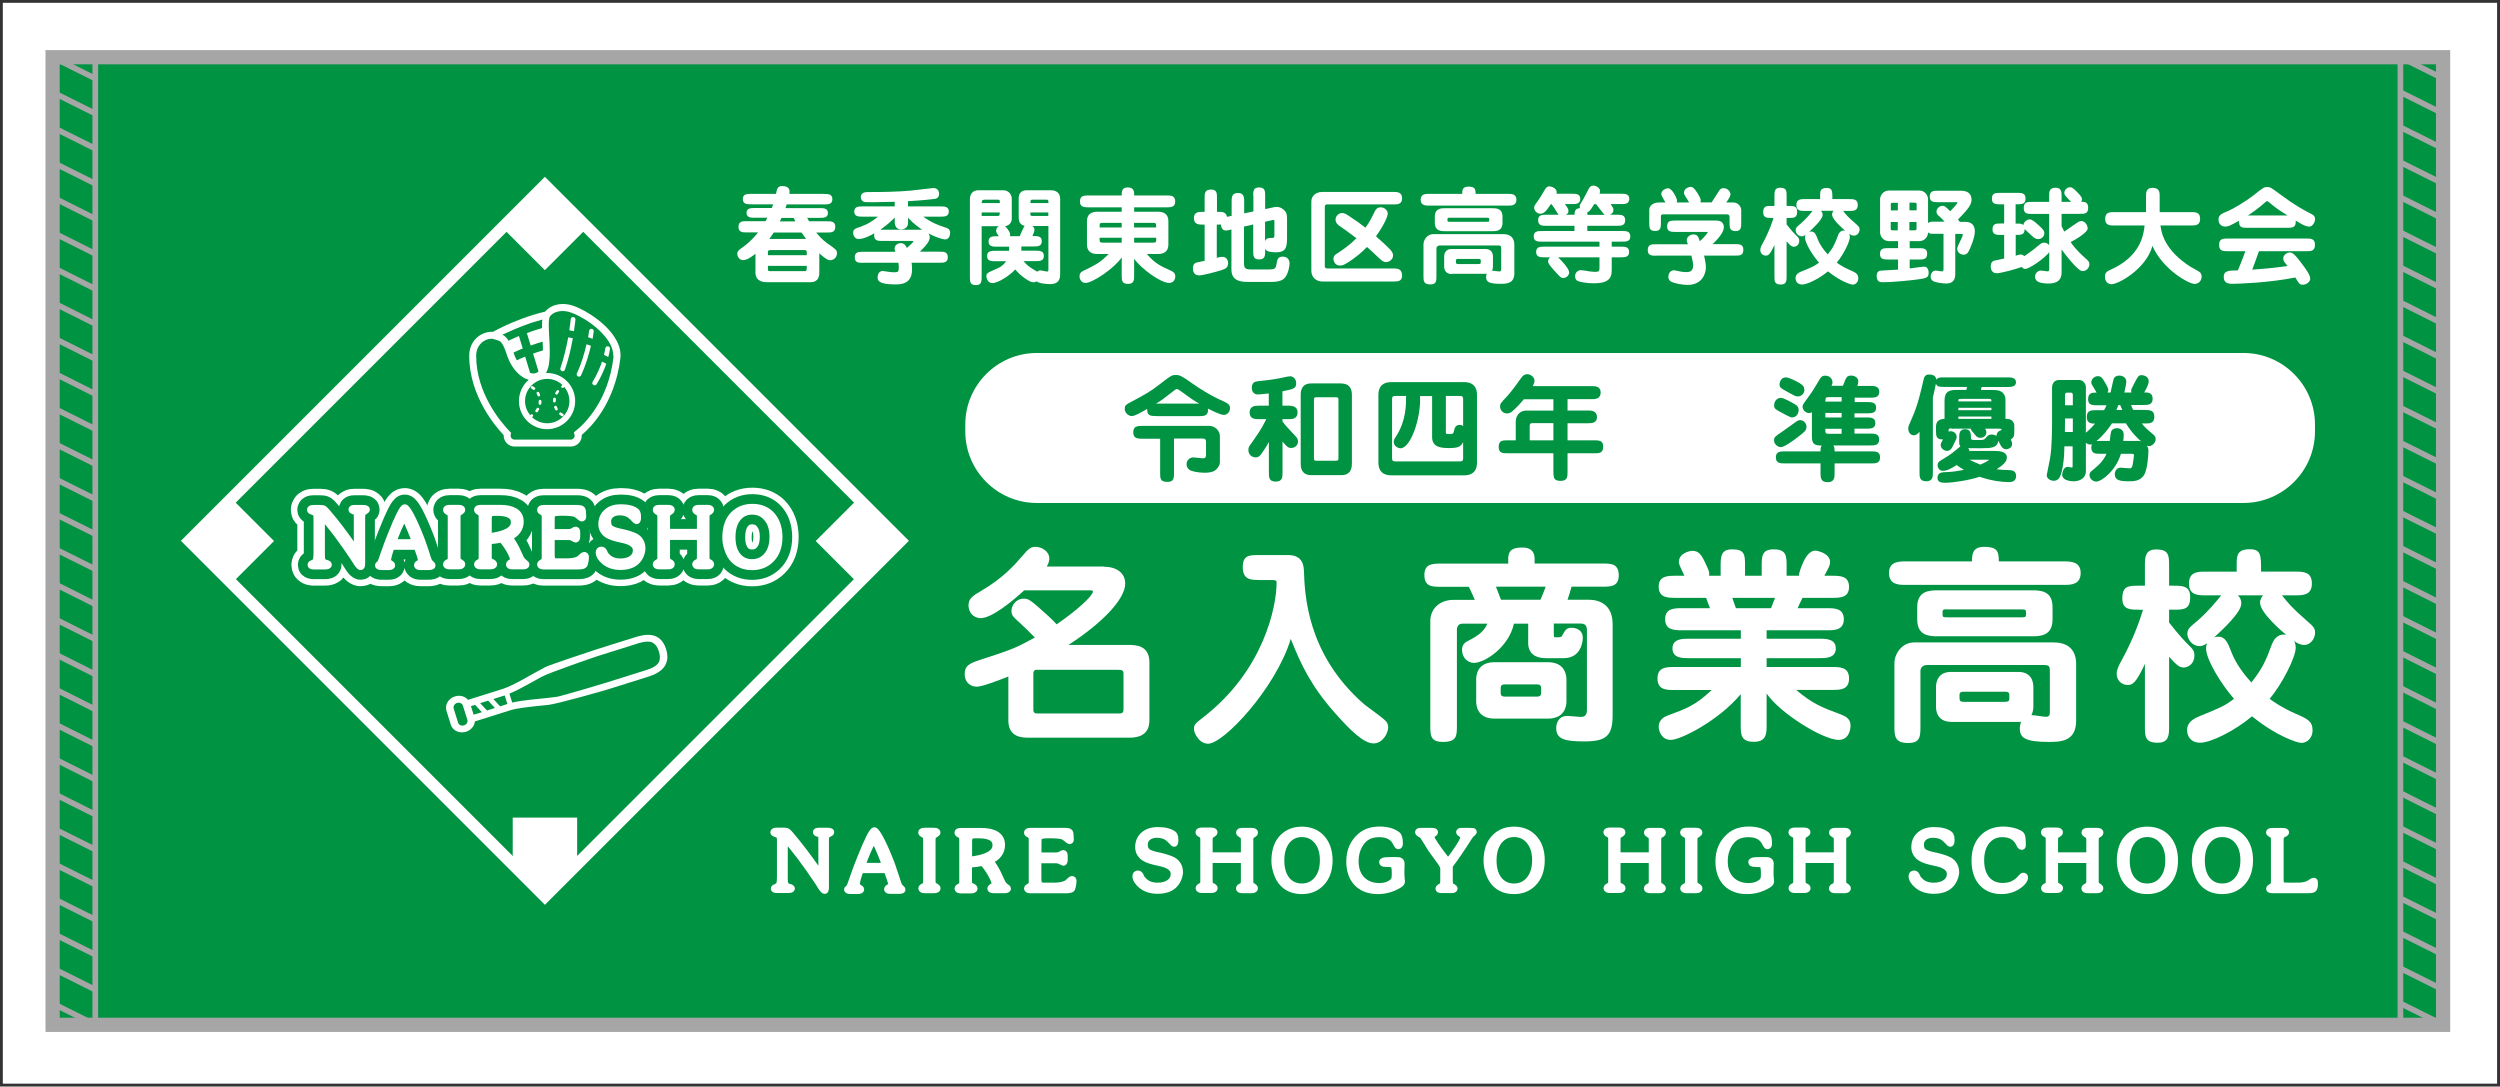 <?xml version="1.0" encoding="utf-8"?>
<!-- Generator: Adobe Illustrator 27.5.0, SVG Export Plug-In . SVG Version: 6.00 Build 0)  -->
<svg version="1.1" id="_x31_443" xmlns="http://www.w3.org/2000/svg" xmlns:xlink="http://www.w3.org/1999/xlink" x="0px" y="0px"
	 viewBox="0 0 2490.2 1082.3" style="enable-background:new 0 0 2490.2 1082.3;" xml:space="preserve">
<rect x="0" y="0" width="2490.2" height="1082.3" fill="#333333" stroke="none"/>
<style type="text/css">
	.st0{fill:#FFFFFF;}
	.st1{fill:#009342;}
	.st2{fill:none;stroke:#FFFFFF;stroke-width:11.73;stroke-miterlimit:10;}
	.st3{fill:none;stroke:#FFFFFF;stroke-width:38.654;stroke-linejoin:round;stroke-miterlimit:10;}
	.st4{fill:none;stroke:#009342;stroke-width:25.77;stroke-linejoin:round;stroke-miterlimit:10;}
	.st5{fill:none;stroke:#FFFFFF;stroke-width:6.442;stroke-miterlimit:10;}
	.st6{fill:none;stroke:#FFFFFF;stroke-width:5.976;stroke-miterlimit:10;}
	.st7{fill:none;stroke:#A6A6A6;stroke-width:5.669;stroke-miterlimit:10;}
	.st8{fill:none;stroke:#A6A6A6;stroke-width:14.173;stroke-miterlimit:10;}
</style>
<rect x="2.8" y="2.8" class="st0" width="2484.5" height="1076.6"/>
<rect x="52.4" y="57" class="st1" width="2381.1" height="963.8"/>
<g>
	<g>
		<g>
			
				<rect x="292.2" y="288.3" transform="matrix(0.707 0.707 -0.707 0.707 540.012 -225.987)" class="st2" width="501.1" height="501.1"/>
			<g>
				<polygon class="st0" points="574.9,861.1 542.8,893.2 510.7,861.1 510.7,814.4 574.9,814.4 				"/>
				
					<rect x="200.8" y="509" transform="matrix(0.707 -0.707 0.707 0.707 -313.449 320.986)" class="st0" width="59.8" height="59.8"/>
				
					<rect x="825" y="509" transform="matrix(0.707 -0.707 0.707 0.707 -130.649 762.301)" class="st0" width="59.8" height="59.8"/>
				
					<rect x="512.9" y="196.9" transform="matrix(0.707 -0.707 0.707 0.707 -1.391 450.244)" class="st0" width="59.8" height="59.8"/>
			</g>
		</g>
		<g>
			<path class="st0" d="M663.9,659.8c1.3-3.7,1.2-8.1-0.4-13.2c-1.4-4.5-3.5-7.9-6.2-10.2c-2-1.8-4.4-2.9-6.8-3.5
				c-3.6-0.9-7.3-0.6-10.7,0c-3.4,0.6-6.5,1.6-9.3,2.5c-9.6,3-22.1,7-36.6,11.5c-4,1.3-46.1,15.2-50.8,17.6
				c-7.1,3.7-14.9,8.2-22.3,12.3c-7.4,4.1-14.5,7.6-19.7,9.3l-34.9,11c-2.9-3.5-8.1-5-13.1-3.4c-6.5,2-10.2,8.4-8.4,14.3l4.4,14
				c1.8,5.8,8.6,8.9,15.1,6.9c5-1.6,8.4-5.8,8.8-10.3l34.9-11c3.5-1.1,8.1-2,13.3-2.7c7.8-1.1,16.8-1.9,25.2-2.8
				c8.5-0.9,54-13.8,60-15.7c14.4-4.6,26.9-8.5,36.6-11.5c2.4-0.8,5.2-1.6,8-2.8c2.1-0.9,4.2-2,6.1-3.4
				C660.1,666.5,662.7,663.6,663.9,659.8z M462.2,722.5c-2.6,0.8-5.2-0.4-5.9-2.7l-4.4-14c-0.7-2.3,0.8-4.8,3.3-5.6
				c2.6-0.8,5.2,0.4,5.9,2.7l4.4,14C466.2,719.2,464.8,721.7,462.2,722.5z M471.8,711.9l-2.7-8.5l4.1-1.3l6.8,7.3L471.8,711.9z
				 M485.1,707.7l-6.8-7.3l7.9-2.5l6.8,7.3L485.1,707.7z M498.2,703.6l-6.8-7.3l11.3-3.6l2.7,8.5L498.2,703.6z M655.1,661.3
				c-1.4,1.6-3.5,3-6,4.1c-2.5,1.1-5.3,2.1-8.1,2.9c-9.6,3-22.1,7-36.6,11.5c-3.2,1-45.3,13.7-50.4,14.4c-7.6,1-16.6,1.8-25.1,2.7
				c-6.7,0.8-13.2,1.6-18.7,2.9l-2.8-8.9c3-1.2,6.2-2.7,9.5-4.4c7.3-3.7,15.2-8.3,22.5-12.3c7.3-4,51.8-19.4,56.6-20.9
				c14.4-4.6,26.9-8.5,36.6-11.5c2.4-0.8,4.9-1.6,7.4-2.1c1.8-0.4,3.6-0.6,5.2-0.6c2.4,0,4.4,0.5,6.2,1.9c1.8,1.3,3.6,3.7,4.9,7.9
				c1.2,3.7,1.2,6.5,0.7,8.5C656.7,659,656,660.2,655.1,661.3z"/>
		</g>
		<g>
			<path class="st0" d="M605.5,344.9c-1.3-0.1-2.4,0.8-2.6,2.1l0,0.1c-0.1,0.6-0.4,2.9-1.3,6.4l4.3,2.1c1.3-4.9,1.6-8,1.7-8.1
				C607.7,346.2,606.8,345,605.5,344.9z"/>
			<path class="st0" d="M591.4,330.1c0.2-1.3-0.8-2.4-2-2.6c-1.3-0.2-2.4,0.8-2.6,2v0l0,0.2c-0.1,0.7-0.4,3-1,6.2l4.5,1.6
				C591,333,591.4,330.1,591.4,330.1z"/>
			<path class="st0" d="M571,315.8c-1.3-0.1-2.4,0.8-2.5,2.1c0,0,0,0.4-0.1,1.1c-0.2,1.7-0.6,5.3-1.3,10l4.6,0.9
				c1.1-7,1.4-11.6,1.5-11.6C573.2,317,572.3,315.9,571,315.8z"/>
			<path class="st0" d="M558.2,366.7c-0.4,1.2,0.2,2.5,1.5,3c1.2,0.4,2.5-0.2,3-1.4c3.8-11,6.3-22.3,7.9-31.4l-4.6-0.9
				C564.3,344.9,561.9,356,558.2,366.7z"/>
			<path class="st0" d="M574.6,371.9c-0.5,1.2,0,2.6,1.1,3.1c1.2,0.5,2.6,0,3.1-1.1c4.8-10.4,7.9-21.2,9.8-29.5l-4.4-1.5
				C582.4,351,579.4,361.7,574.6,371.9z"/>
			<path class="st0" d="M590.3,380.3c-0.7,1.1-0.3,2.5,0.8,3.2c1.1,0.7,2.5,0.3,3.2-0.8c4.5-7.4,7.6-14.5,9.6-20.4l-4.2-2.1
				C597.7,365.9,594.8,373,590.3,380.3z"/>
			<g>
				<path class="st0" d="M611.8,335.3c-5.7-8.6-14.4-16-22.9-21.6c-4.3-2.8-8.5-5.1-12.4-6.9c-3.9-1.8-7.4-3-10.4-3.5
					c-1.9-0.3-3.6-0.5-5.4-0.5c-8,0-14.2,3.3-17.7,7.6c-15.9,3.8-30.2,9.5-40.7,14.4c-4.6,2.2-8.4,4.2-11.4,5.8
					c-0.4,0-0.8-0.1-1.2-0.1c-5.4,0-10.9,2.2-15.2,6.3c-4.3,4.1-7.2,10.3-7.1,17.7c0,20.2,6.7,37.9,14.4,51.7
					c7.1,12.7,15.1,22.1,19.9,27.2c0,0.2,0,0.3,0,0.5c0,6,4.9,10.9,10.9,10.9h56c6,0,10.9-4.9,10.9-10.9c0-0.2,0-0.4-0.1-0.6
					c5.2-4.4,12.9-12,20.2-23.5c8-12.7,15.5-30,18.3-52.5c0.1-1.1,0.2-2.2,0.2-3.2C618.2,347.4,615.6,341,611.8,335.3z M562.6,386.1
					c2.9,3.7,4.6,8.4,4.6,13.4c0,6.1-2.5,11.6-6.5,15.6c-4,4-9.5,6.5-15.6,6.5c-6.1,0-11.6-2.5-15.6-6.5l-1.9-2.2
					c-2.9-3.7-4.6-8.4-4.6-13.4c0-6.1,2.5-11.6,6.5-15.6c4-4,9.5-6.5,15.6-6.5c6.1,0,11.6,2.5,15.6,6.5L562.6,386.1z M505.3,331.2
					c9.2-4.3,21.4-9.3,34.9-12.9c-0.2,1.8-0.3,3.6-0.3,5.7c0,0.9,0,1.9,0,2.8c-5.3,1.5-10.3,3.2-15.1,5l3.8,12.4
					c3.8-1.4,7.8-2.7,11.9-3.9c0.1,2.9,0.3,5.8,0.3,8.7c-3.4,1-6.7,2.1-9.8,3.2l5.4,17.8c-0.1,0.1-0.1,0.1-0.2,0.2
					c-1.5,1.3-3.1,1.8-5,1.8c-1,0-2.1-0.2-3.2-0.6l-4.9-16.2c-3.1,1.3-5.9,2.5-8.3,3.7c-1.2-2.2-2.3-4.6-3.2-7.3
					c-0.1-0.2-0.1-0.3-0.1-0.4c2.7-1.3,5.8-2.7,9.2-4.1l-3.8-12.4c-2.6,1.1-5,2.2-7.3,3.2c-1.1,0.5-2.1,1-3.1,1.5
					c-0.8-1.4-1.6-2.5-2.5-3.4c-1.1-1.2-2.4-2.1-3.6-2.7C502.1,332.7,503.6,332,505.3,331.2z M611,356.5
					c-2.7,21.5-9.7,37.7-17.3,49.6c-7.5,11.9-15.6,19.4-20.3,23.1l-1.8,1.5l0.6,2.2c0.1,0.4,0.2,0.8,0.2,1.1c0,2.1-1.7,3.9-3.9,3.9
					h-56c-2.1,0-3.9-1.7-3.9-3.9c0-0.2,0-0.5,0.1-0.9l0.4-1.9l-1.3-1.4c-4.2-4.4-12.7-13.9-20-27c-7.3-13.1-13.5-29.7-13.5-48.3
					c0-5.7,2.1-9.8,5-12.7c2.9-2.9,6.8-4.4,10.3-4.4c0.4,0,0.8,0,1.3,0.1c2,0.7,3.6,1.1,4.8,1.5c1,0.3,1.6,0.6,2.2,0.9
					c0.4,0.3,0.8,0.6,1.3,1.1c0.7,0.8,1.5,2.1,2.5,4.1c1,2.1,2.1,4.9,3.3,8.7c2.5,7.5,6.4,13.7,11,18.1c2.3,2.2,4.8,3.9,7.3,5.2
					c1.1,0.5,2.2,0.9,3.3,1.2c-5.9,5.1-9.7,12.7-9.7,21.2c0,15.5,12.5,28,28,28c15.5,0,28-12.5,28-28c0-15.5-12.5-28-28-28
					c-0.3,0-0.6,0-1,0c0.2-0.3,0.4-0.6,0.5-1c1.4-2.8,2.2-6,2.6-9.4c0.5-3.4,0.6-7.1,0.6-10.8c0-9.3-1-19.2-1-26.4
					c0-2.2,0.1-4.2,0.3-5.7c0.2-1.4,0.5-2.5,0.8-2.9c1.9-2.7,6.1-5.5,12.7-5.5c1.3,0,2.7,0.1,4.2,0.4l0.6-3.5l-0.6,3.5
					c2.7,0.4,7.3,2.1,12.3,4.7c7.6,3.9,16.3,10,22.9,17c3.3,3.5,6.1,7.2,8.1,11c1.9,3.8,3,7.6,3,11.2
					C611.2,355,611.1,355.7,611,356.5z"/>
				<g>
					<path class="st0" d="M536.4,406.3c-0.6-0.4-1.5-0.2-1.8,0.5c-0.3,0.6-0.7,1.1-1.1,1.7c-0.5,0.6-0.4,1.4,0.2,1.9
						c0.6,0.5,1.4,0.4,1.9-0.2c0.5-0.6,0.9-1.3,1.3-2C537.3,407.5,537.1,406.7,536.4,406.3z"/>
					<path class="st0" d="M530.6,384.7c-0.6-0.4-1.5-0.1-1.8,0.5c-0.4,0.6-0.1,1.5,0.5,1.8c0.6,0.3,1.1,0.7,1.7,1.1
						c0.6,0.5,1.4,0.3,1.9-0.2c0.5-0.6,0.3-1.4-0.2-1.9C531.9,385.5,531.3,385.1,530.6,384.7z"/>
					<path class="st0" d="M535.4,394.1c0.3,0.7,1.1,1,1.8,0.7c0.7-0.3,1-1.1,0.7-1.8c-0.3-0.7-0.7-1.4-1-2.1
						c-0.4-0.6-1.2-0.9-1.8-0.5c-0.6,0.4-0.9,1.2-0.5,1.8C534.9,392.8,535.2,393.4,535.4,394.1z"/>
					<path class="st0" d="M537.9,398.2c-0.7,0-1.3,0.6-1.3,1.4v0.1c0,0.7,0,1.3-0.1,2c-0.1,0.7,0.4,1.4,1.2,1.5
						c0.7,0.1,1.4-0.4,1.5-1.1c0.1-0.8,0.2-1.6,0.2-2.4v-0.1C539.2,398.8,538.6,398.2,537.9,398.2z"/>
					<path class="st0" d="M530.8,413.2c-0.4-0.6-1.3-0.8-1.9-0.3c-0.6,0.4-1.1,0.7-1.7,1c-0.7,0.3-0.9,1.1-0.6,1.8
						c0.3,0.7,1.1,0.9,1.8,0.6c0.7-0.4,1.4-0.8,2-1.2C531.1,414.7,531.2,413.8,530.8,413.2z"/>
				</g>
				<g>
					<path class="st0" d="M553.6,399.6L553.6,399.6c0-0.7,0-1.3,0.1-2c0.1-0.7-0.4-1.4-1.2-1.5c-0.7-0.1-1.4,0.4-1.5,1.2
						c-0.1,0.8-0.2,1.5-0.2,2.3v0c0,0.7,0.6,1.3,1.3,1.3C553,400.9,553.6,400.3,553.6,399.6z"/>
					<path class="st0" d="M554.6,405c-0.3-0.7-1.1-1-1.8-0.7c-0.7,0.3-1,1.1-0.7,1.8c0.3,0.7,0.7,1.4,1,2.1c0.4,0.6,1.2,0.9,1.8,0.5
						c0.6-0.4,0.9-1.2,0.5-1.8C555.2,406.3,554.9,405.7,554.6,405z"/>
					<path class="st0" d="M557.3,411.3c-0.5,0.6-0.4,1.4,0.2,1.9c0.6,0.5,1.3,0.9,2,1.3c0.6,0.4,1.5,0.2,1.8-0.5
						c0.4-0.6,0.2-1.5-0.5-1.8c-0.6-0.3-1.1-0.7-1.7-1.1C558.6,410.6,557.7,410.7,557.3,411.3z"/>
					<path class="st0" d="M554.5,389.1c-0.5,0.6-0.9,1.3-1.3,2c-0.4,0.6-0.1,1.5,0.5,1.8c0.6,0.4,1.5,0.2,1.8-0.5
						c0.3-0.6,0.7-1.1,1.1-1.7c0.5-0.6,0.4-1.4-0.2-1.9C555.8,388.4,554.9,388.5,554.5,389.1z"/>
					<path class="st0" d="M561.1,382.6c-0.6,0.5-1.2,1-1.7,1.6c-0.5,0.5-0.5,1.4,0,1.9c0.5,0.5,1.4,0.5,1.9,0c0.5-0.5,1-0.9,1.5-1.3
						c0.6-0.5,0.7-1.3,0.2-1.9C562.5,382.2,561.7,382.1,561.1,382.6z"/>
				</g>
			</g>
		</g>
	</g>
	<g>
		<g>
			<path class="st3" d="M361.8,510.4c-0.8,0.8-1.3,2.5-1.3,5.1v45c0,1.8-0.1,2.9-0.3,3.4c-0.1,0.5-0.5,0.7-1,0.7
				c-0.8,0-2-1.2-3.7-3.7c-1-1.6-2-3.2-3.1-4.9c-11.9-17.9-22.6-32.1-32-42.5v39.4c0,2.3,0.2,4.2,0.7,5.6c0.4,0.9,1.2,1.5,2.4,1.9
				c1,0.3,2,0.7,3,1c0.6,0.3,0.8,0.7,0.8,1.2c0,0.9-1.2,1.4-3.6,1.4h-11c-2,0-3.1-0.4-3.1-1.1c0-0.6,0.1-1,0.4-1.2
				c1.1-0.4,2.5-1.2,4.2-2.3c0.8-1.1,1.3-4.1,1.3-9v-34.2c0-2.5-0.2-4.1-0.6-4.6c-0.4-0.5-1.4-1.1-2.9-1.8c-0.6-0.2-1.2-0.4-2-0.7
				c-0.7-0.3-1-0.7-1-1.3c0-1.1,1.1-1.6,3.4-1.6h6.6c1.8,0,3,0.2,3.7,0.7c0.7,0.4,1.8,1.6,3.5,3.6c1.2,1.4,3.3,4,6.5,7.8
				c7.9,9.9,15.6,20.4,23,31.6l-0.1-37.2c0-1.5-0.6-2.6-1.7-3.1c-0.7-0.2-1.5-0.4-2.2-0.6c-0.9-0.3-1.4-0.8-1.4-1.5
				c0-0.9,0.9-1.3,2.8-1.3h8c2.7,0,4.1,0.4,4.1,1.2c0,0.7-0.5,1.3-1.4,1.7C362.8,509.8,362,510.2,361.8,510.4z"/>
			<path class="st3" d="M426.4,564.6H419c-2.3,0-3.4-0.5-3.4-1.6c0-0.8,0.7-1.5,2-2.2c1.2-0.6,1.9-1.5,1.9-2.7
				c0-1.7-1.4-6.2-4.2-13.7H390c-2.5,6.8-3.7,11.4-3.7,13.8c0,1.1,0.7,2.1,2.1,2.8c1.4,0.8,2,1.5,2,2.1c0,1-1.1,1.5-3.2,1.5h-7
				c-2.3,0-3.5-0.5-3.5-1.5c0-0.3,0.3-0.7,1-1.2c0.7-0.5,1.1-0.8,1.2-1.1c0.5-0.9,1.6-3.8,3.3-8.9c2.4-6.9,4.7-13.1,7-18.8
				c7.3-18.4,12-27.6,14-27.6c1.1,0,3.2,2.7,6.1,8.1c3.3,6.3,6.9,14.4,10.8,24.6c1.5,4.1,3.1,8.8,4.8,14.1c0.5,1.9,1.3,4.3,2.5,7.2
				c0.2,0.3,0.8,1,1.9,1.9c0.8,0.7,1.3,1.3,1.3,2C430.5,564.2,429.2,564.6,426.4,564.6z M402.7,514.2c-4.4,8.5-8.1,17.1-11.2,26.1
				h22.2C410.8,531.8,407.1,523.1,402.7,514.2z"/>
			<path class="st3" d="M460.2,562.1c0,1.2-1.1,1.8-3.4,1.8h-8.9c-2.3,0-3.4-0.6-3.4-1.8c0-0.7,0.7-1.4,2.2-2.1
				c1.4-0.7,2.2-1.6,2.4-2.8c0.1-0.7,0.1-1.5,0.1-2.4v-39.7c0-1.9-0.3-3.1-0.8-3.8c-0.2-0.3-1-0.9-2.3-1.6c-1.1-0.5-1.6-1.2-1.6-1.9
				c0-1.1,1.1-1.7,3.4-1.7h8.9c2.3,0,3.4,0.6,3.4,1.7c0,0.6-0.4,1.1-1.2,1.6c-0.7,0.5-1.4,0.9-2.1,1.4c-1,0.5-1.4,2-1.4,4.3v39.7
				c0,2,0.3,3.3,0.8,4c0.3,0.3,1,0.7,2.3,1.4C459.6,560.7,460.2,561.4,460.2,562.1z"/>
			<path class="st3" d="M524.2,562.4c0,1-1.1,1.5-3.2,1.5h-10.8c-2,0-3-0.5-3-1.5c0-0.7,0.4-1.3,1.1-1.8c0.8-0.4,1.5-0.8,2.2-1.1
				c0.5-0.4,0.8-1,0.8-1.7c0-1.7-0.9-4.3-2.7-7.8c-2.2-4.2-5.1-8.5-8.8-13c-3.2,0.9-7.6,1.5-13.2,2v15.8c0,1.7,0.1,2.8,0.4,3.3
				c0.2,0.5,0.9,1,2.1,1.5c1.9,0.7,2.9,1.6,2.9,2.5c0,1.2-1.3,1.8-4,1.8h-9.2c-2.3,0-3.4-0.6-3.4-1.8c0-0.7,0.7-1.4,2.1-2.1
				c1.4-0.7,2.2-1.6,2.4-2.8c0.1-0.7,0.1-1.5,0.1-2.4v-39.7c0-1.9-0.3-3.1-0.8-3.8c-0.2-0.3-0.9-0.9-2.2-1.6
				c-1.1-0.5-1.6-1.2-1.6-1.9c0-1.1,1.1-1.7,3.4-1.7h19.1c6.3-0.1,11.3,1,15,3.2c3.6,2.2,5.5,5.6,5.5,10.1c0.1,3.5-0.9,6.7-3,9.5
				c-2,2.8-4.8,4.8-8.4,5.9c2.8,3.7,5.3,7.8,7.5,12.2c1.5,3.1,2.9,6.2,4.3,9.3c0.8,1.5,1.9,2.8,3.4,3.9
				C523.5,561.1,524.2,561.9,524.2,562.4z M512.1,520.2c0-6.4-5.6-9.6-16.7-9.6c-3.5,0-5.5,0.1-6.1,0.4c-1.8,0.7-2.7,2.5-2.7,5.6
				v17.8C503.5,532.5,512.1,527.8,512.1,520.2z"/>
			<path class="st3" d="M583.4,554.7c0,1.9-0.2,3.7-0.7,5.5c-0.3,1.4-0.6,2.2-0.8,2.5c-0.7,0.9-2.9,1.3-6.5,1.3h-33.8
				c-2.3,0-3.4-0.6-3.4-1.8c0-0.7,0.7-1.4,2.1-2.1c1.4-0.7,2.2-1.6,2.4-2.8c0.1-0.7,0.1-1.5,0.1-2.5v-39.7c0-1.9-0.4-3.3-1.1-4.1
				c-0.3-0.3-1-0.7-2.2-1.4c-0.8-0.3-1.3-0.9-1.3-1.7c0-1.1,1.1-1.7,3.4-1.7h33.5c2.5,0,4.1,0.4,4.8,1.3c0.5,0.9,0.8,3.3,0.8,7.2
				c0,1-0.4,1.5-1.2,1.5c-0.4,0-1.3-0.6-2.7-1.9c-1.7-1.4-2.9-2.2-3.7-2.5c-2.4-0.9-6.8-1.3-13.2-1.3c-4.8,0-7.8,0.4-9.2,1.2
				c-1,0.5-1.4,2.5-1.4,5.8v12.7h16.3c2.5,0,4.3-0.4,5.3-1.2c1.1-0.8,1.9-1.2,2.4-1.2c1,0,1.4,0.8,1.4,2.4v4.4
				c0,1.7-0.5,2.6-1.4,2.6c-0.2,0-1-0.4-2.3-1.2c-1.2-0.9-2.8-1.3-4.8-1.3h-16.9V552c0,3.2,0.4,5.3,1.1,6.2c0.7,0.8,2.4,1.2,5.2,1.2
				h8.5c5.4,0,9.5-0.7,12.2-2.2c1-0.5,2.1-1.4,3.3-2.7c1-1,1.7-1.5,2.2-1.5C582.9,553,583.4,553.6,583.4,554.7z"/>
			<path class="st3" d="M637.1,555.3c-3.5,6.1-9.8,9.2-19,9.2c-6.5,0-11.7-1.7-15.9-5.1c-3.7-3.1-5.6-6.2-5.6-9.1
				c0-1.7,0.8-2.6,2.5-2.6c1,0,1.7,0.5,2.3,1.6c1.4,2.4,2.1,3.6,2.1,3.7c3.2,4.3,8,6.5,14.4,6.5c4.8,0,8.6-1,11.5-3.1
				c2.8-2,4.2-4.8,4.2-8.3c0-5.3-4.8-8.8-14.4-10.7c-7-1.4-11.8-3.1-14.6-5c-3.6-2.7-5.4-6.1-5.4-10.3c0-4.9,1.7-8.9,5.2-12
				c3.4-3.1,8-4.6,13.9-4.6c7,0,12.1,1.3,15.5,4c1,0.9,1.5,2.8,1.5,5.6c0,2.5-0.4,3.8-1.2,3.8c-0.4,0-1-0.5-2-1.6
				c-1.5-1.6-2.7-2.8-3.8-3.7c-2.8-2.3-6.5-3.5-11.1-3.5c-3.5,0-6.3,0.9-8.5,2.6c-2.2,1.7-3.2,4-3.2,6.9c0,3.1,0.9,5.3,2.7,6.7
				c1.4,1.1,4,2.2,7.9,3.1c4.6,1,7.7,1.7,9.3,2.2c3.2,0.9,5.7,1.9,7.5,2.8c4.5,2.5,6.8,6.6,6.8,12.3
				C639.5,549.6,638.7,552.5,637.1,555.3z"/>
			<path class="st3" d="M708.1,562.1c0,1.2-1.1,1.8-3.3,1.8H696c-2.2,0-3.3-0.6-3.3-1.8c0-0.7,0.7-1.4,2.2-2.1
				c1.4-0.7,2.1-1.6,2.3-2.8c0.1-0.7,0.2-1.5,0.2-2.4v-20.2h-33.2v20.2c0,2,0.3,3.3,0.8,4c0.2,0.3,0.9,0.7,2.3,1.4
				c1.1,0.5,1.6,1.2,1.6,1.9c0,1.2-1.1,1.8-3.3,1.8h-8.8c-2.3,0-3.4-0.6-3.4-1.8c0-0.7,0.7-1.4,2.1-2.1c1.4-0.7,2.2-1.6,2.4-2.8
				c0.1-0.7,0.1-1.5,0.1-2.4v-39.7c0-1.9-0.3-3.1-0.8-3.8c-0.2-0.3-0.9-0.9-2.2-1.6c-1.1-0.5-1.6-1.2-1.6-1.9c0-1.1,1.1-1.7,3.4-1.7
				h8.8c2.2,0,3.3,0.6,3.3,1.7c0,0.6-0.4,1.1-1.1,1.6c-0.7,0.5-1.5,0.9-2.2,1.4c-1,0.5-1.4,2-1.4,4.3v14.9h33.2v-14.9
				c0-1.9-0.3-3.1-0.8-3.8c-0.2-0.3-1-0.9-2.4-1.6c-1-0.5-1.5-1.2-1.5-1.9c0-1.1,1.1-1.7,3.3-1.7h8.8c2.2,0,3.3,0.6,3.3,1.7
				c0,0.6-0.3,1.1-1,1.6c-0.7,0.5-1.4,0.9-2.2,1.4c-0.9,0.5-1.4,2-1.4,4.3v39.7c0,2,0.3,3.3,0.8,4c0.2,0.3,1,0.7,2.3,1.4
				C707.6,560.7,708.1,561.4,708.1,562.1z"/>
			<path class="st3" d="M776.2,534.7c0,9.8-2.8,17.4-8.5,22.9c-4.9,4.7-11,7.1-18.5,7.1c-7.6,0-13.7-2.4-18.4-7.1
				c-2.7-2.7-4.7-6.2-6.1-10.7c-1.4-3.9-2-7.8-2-11.7c0.1-10.1,2.8-17.7,8.2-23c4.9-4.7,11-7.1,18.5-7.1c7.5,0,13.7,2.3,18.5,7
				C773.3,517.6,776.1,525.2,776.2,534.7z M769.7,534.7c0-7.8-1.9-13.9-5.8-18.5c-3.7-4.5-8.6-6.8-14.7-6.8
				c-5.9,0-10.8,2.3-14.4,6.9c-3.6,4.6-5.4,10.8-5.4,18.7c0,7.9,1.8,14.1,5.4,18.6c3.6,4.4,8.4,6.6,14.3,6.6c6.1,0,11-2.3,14.8-6.8
				C767.8,548.8,769.7,542.6,769.7,534.7z"/>
		</g>
		<g>
			<path class="st4" d="M361.8,510.4c-0.8,0.8-1.3,2.5-1.3,5.1v45c0,1.8-0.1,2.9-0.3,3.4c-0.1,0.5-0.5,0.7-1,0.7
				c-0.8,0-2-1.2-3.7-3.7c-1-1.6-2-3.2-3.1-4.9c-11.9-17.9-22.6-32.1-32-42.5v39.4c0,2.3,0.2,4.2,0.7,5.6c0.4,0.9,1.2,1.5,2.4,1.9
				c1,0.3,2,0.7,3,1c0.6,0.3,0.8,0.7,0.8,1.2c0,0.9-1.2,1.4-3.6,1.4h-11c-2,0-3.1-0.4-3.1-1.1c0-0.6,0.1-1,0.4-1.2
				c1.1-0.4,2.5-1.2,4.2-2.3c0.8-1.1,1.3-4.1,1.3-9v-34.2c0-2.5-0.2-4.1-0.6-4.6c-0.4-0.5-1.4-1.1-2.9-1.8c-0.6-0.2-1.2-0.4-2-0.7
				c-0.7-0.3-1-0.7-1-1.3c0-1.1,1.1-1.6,3.4-1.6h6.6c1.8,0,3,0.2,3.7,0.7c0.7,0.4,1.8,1.6,3.5,3.6c1.2,1.4,3.3,4,6.5,7.8
				c7.9,9.9,15.6,20.4,23,31.6l-0.1-37.2c0-1.5-0.6-2.6-1.7-3.1c-0.7-0.2-1.5-0.4-2.2-0.6c-0.9-0.3-1.4-0.8-1.4-1.5
				c0-0.9,0.9-1.3,2.8-1.3h8c2.7,0,4.1,0.4,4.1,1.2c0,0.7-0.5,1.3-1.4,1.7C362.8,509.8,362,510.2,361.8,510.4z"/>
			<path class="st4" d="M426.4,564.6H419c-2.3,0-3.4-0.5-3.4-1.6c0-0.8,0.7-1.5,2-2.2c1.2-0.6,1.9-1.5,1.9-2.7
				c0-1.7-1.4-6.2-4.2-13.7H390c-2.5,6.8-3.7,11.4-3.7,13.8c0,1.1,0.7,2.1,2.1,2.8c1.4,0.8,2,1.5,2,2.1c0,1-1.1,1.5-3.2,1.5h-7
				c-2.3,0-3.5-0.5-3.5-1.5c0-0.3,0.3-0.7,1-1.2c0.7-0.5,1.1-0.8,1.2-1.1c0.5-0.9,1.6-3.8,3.3-8.9c2.4-6.9,4.7-13.1,7-18.8
				c7.3-18.4,12-27.6,14-27.6c1.1,0,3.2,2.7,6.1,8.1c3.3,6.3,6.9,14.4,10.8,24.6c1.5,4.1,3.1,8.8,4.8,14.1c0.5,1.9,1.3,4.3,2.5,7.2
				c0.2,0.3,0.8,1,1.9,1.9c0.8,0.7,1.3,1.3,1.3,2C430.5,564.2,429.2,564.6,426.4,564.6z M402.7,514.2c-4.4,8.5-8.1,17.1-11.2,26.1
				h22.2C410.8,531.8,407.1,523.1,402.7,514.2z"/>
			<path class="st4" d="M460.2,562.1c0,1.2-1.1,1.8-3.4,1.8h-8.9c-2.3,0-3.4-0.6-3.4-1.8c0-0.7,0.7-1.4,2.2-2.1
				c1.4-0.7,2.2-1.6,2.4-2.8c0.1-0.7,0.1-1.5,0.1-2.4v-39.7c0-1.9-0.3-3.1-0.8-3.8c-0.2-0.3-1-0.9-2.3-1.6c-1.1-0.5-1.6-1.2-1.6-1.9
				c0-1.1,1.1-1.7,3.4-1.7h8.9c2.3,0,3.4,0.6,3.4,1.7c0,0.6-0.4,1.1-1.2,1.6c-0.7,0.5-1.4,0.9-2.1,1.4c-1,0.5-1.4,2-1.4,4.3v39.7
				c0,2,0.3,3.3,0.8,4c0.3,0.3,1,0.7,2.3,1.4C459.6,560.7,460.2,561.4,460.2,562.1z"/>
			<path class="st4" d="M524.2,562.4c0,1-1.1,1.5-3.2,1.5h-10.8c-2,0-3-0.5-3-1.5c0-0.7,0.4-1.3,1.1-1.8c0.8-0.4,1.5-0.8,2.2-1.1
				c0.5-0.4,0.8-1,0.8-1.7c0-1.7-0.9-4.3-2.7-7.8c-2.2-4.2-5.1-8.5-8.8-13c-3.2,0.9-7.6,1.5-13.2,2v15.8c0,1.7,0.1,2.8,0.4,3.3
				c0.2,0.5,0.9,1,2.1,1.5c1.9,0.7,2.9,1.6,2.9,2.5c0,1.2-1.3,1.8-4,1.8h-9.2c-2.3,0-3.4-0.6-3.4-1.8c0-0.7,0.7-1.4,2.1-2.1
				c1.4-0.7,2.2-1.6,2.4-2.8c0.1-0.7,0.1-1.5,0.1-2.4v-39.7c0-1.9-0.3-3.1-0.8-3.8c-0.2-0.3-0.9-0.9-2.2-1.6
				c-1.1-0.5-1.6-1.2-1.6-1.9c0-1.1,1.1-1.7,3.4-1.7h19.1c6.3-0.1,11.3,1,15,3.2c3.6,2.2,5.5,5.6,5.5,10.1c0.1,3.5-0.9,6.7-3,9.5
				c-2,2.8-4.8,4.8-8.4,5.9c2.8,3.7,5.3,7.8,7.5,12.2c1.5,3.1,2.9,6.2,4.3,9.3c0.8,1.5,1.9,2.8,3.4,3.9
				C523.5,561.1,524.2,561.9,524.2,562.4z M512.1,520.2c0-6.4-5.6-9.6-16.7-9.6c-3.5,0-5.5,0.1-6.1,0.4c-1.8,0.7-2.7,2.5-2.7,5.6
				v17.8C503.5,532.5,512.1,527.8,512.1,520.2z"/>
			<path class="st4" d="M583.4,554.7c0,1.9-0.2,3.7-0.7,5.5c-0.3,1.4-0.6,2.2-0.8,2.5c-0.7,0.9-2.9,1.3-6.5,1.3h-33.8
				c-2.3,0-3.4-0.6-3.4-1.8c0-0.7,0.7-1.4,2.1-2.1c1.4-0.7,2.2-1.6,2.4-2.8c0.1-0.7,0.1-1.5,0.1-2.5v-39.7c0-1.9-0.4-3.3-1.1-4.1
				c-0.3-0.3-1-0.7-2.2-1.4c-0.8-0.3-1.3-0.9-1.3-1.7c0-1.1,1.1-1.7,3.4-1.7h33.5c2.5,0,4.1,0.4,4.8,1.3c0.5,0.9,0.8,3.3,0.8,7.2
				c0,1-0.4,1.5-1.2,1.5c-0.4,0-1.3-0.6-2.7-1.9c-1.7-1.4-2.9-2.2-3.7-2.5c-2.4-0.9-6.8-1.3-13.2-1.3c-4.8,0-7.8,0.4-9.2,1.2
				c-1,0.5-1.4,2.5-1.4,5.8v12.7h16.3c2.5,0,4.3-0.4,5.3-1.2c1.1-0.8,1.9-1.2,2.4-1.2c1,0,1.4,0.8,1.4,2.4v4.4
				c0,1.7-0.5,2.6-1.4,2.6c-0.2,0-1-0.4-2.3-1.2c-1.2-0.9-2.8-1.3-4.8-1.3h-16.9V552c0,3.2,0.4,5.3,1.1,6.2c0.7,0.8,2.4,1.2,5.2,1.2
				h8.5c5.4,0,9.5-0.7,12.2-2.2c1-0.5,2.1-1.4,3.3-2.7c1-1,1.7-1.5,2.2-1.5C582.9,553,583.4,553.6,583.4,554.7z"/>
			<path class="st4" d="M637.1,555.3c-3.5,6.1-9.8,9.2-19,9.2c-6.5,0-11.7-1.7-15.9-5.1c-3.7-3.1-5.6-6.2-5.6-9.1
				c0-1.7,0.8-2.6,2.5-2.6c1,0,1.7,0.5,2.3,1.6c1.4,2.4,2.1,3.6,2.1,3.7c3.2,4.3,8,6.5,14.4,6.5c4.8,0,8.6-1,11.5-3.1
				c2.8-2,4.2-4.8,4.2-8.3c0-5.3-4.8-8.8-14.4-10.7c-7-1.4-11.8-3.1-14.6-5c-3.6-2.7-5.4-6.1-5.4-10.3c0-4.9,1.7-8.9,5.2-12
				c3.4-3.1,8-4.6,13.9-4.6c7,0,12.1,1.3,15.5,4c1,0.9,1.5,2.8,1.5,5.6c0,2.5-0.4,3.8-1.2,3.8c-0.4,0-1-0.5-2-1.6
				c-1.5-1.6-2.7-2.8-3.8-3.7c-2.8-2.3-6.5-3.5-11.1-3.5c-3.5,0-6.3,0.9-8.5,2.6c-2.2,1.7-3.2,4-3.2,6.9c0,3.1,0.9,5.3,2.7,6.7
				c1.4,1.1,4,2.2,7.9,3.1c4.6,1,7.7,1.7,9.3,2.2c3.2,0.9,5.7,1.9,7.5,2.8c4.5,2.5,6.8,6.6,6.8,12.3
				C639.5,549.6,638.7,552.5,637.1,555.3z"/>
			<path class="st4" d="M708.1,562.1c0,1.2-1.1,1.8-3.3,1.8H696c-2.2,0-3.3-0.6-3.3-1.8c0-0.7,0.7-1.4,2.2-2.1
				c1.4-0.7,2.1-1.6,2.3-2.8c0.1-0.7,0.2-1.5,0.2-2.4v-20.2h-33.2v20.2c0,2,0.3,3.3,0.8,4c0.2,0.3,0.9,0.7,2.3,1.4
				c1.1,0.5,1.6,1.2,1.6,1.9c0,1.2-1.1,1.8-3.3,1.8h-8.8c-2.3,0-3.4-0.6-3.4-1.8c0-0.7,0.7-1.4,2.1-2.1c1.4-0.7,2.2-1.6,2.4-2.8
				c0.1-0.7,0.1-1.5,0.1-2.4v-39.7c0-1.9-0.3-3.1-0.8-3.8c-0.2-0.3-0.9-0.9-2.2-1.6c-1.1-0.5-1.6-1.2-1.6-1.9c0-1.1,1.1-1.7,3.4-1.7
				h8.8c2.2,0,3.3,0.6,3.3,1.7c0,0.6-0.4,1.1-1.1,1.6c-0.7,0.5-1.5,0.9-2.2,1.4c-1,0.5-1.4,2-1.4,4.3v14.9h33.2v-14.9
				c0-1.9-0.3-3.1-0.8-3.8c-0.2-0.3-1-0.9-2.4-1.6c-1-0.5-1.5-1.2-1.5-1.9c0-1.1,1.1-1.7,3.3-1.7h8.8c2.2,0,3.3,0.6,3.3,1.7
				c0,0.6-0.3,1.1-1,1.6c-0.7,0.5-1.4,0.9-2.2,1.4c-0.9,0.5-1.4,2-1.4,4.3v39.7c0,2,0.3,3.3,0.8,4c0.2,0.3,1,0.7,2.3,1.4
				C707.6,560.7,708.1,561.4,708.1,562.1z"/>
			<path class="st4" d="M776.2,534.7c0,9.8-2.8,17.4-8.5,22.9c-4.9,4.7-11,7.1-18.5,7.1c-7.6,0-13.7-2.4-18.4-7.1
				c-2.7-2.7-4.7-6.2-6.1-10.7c-1.4-3.9-2-7.8-2-11.7c0.1-10.1,2.8-17.7,8.2-23c4.9-4.7,11-7.1,18.5-7.1c7.5,0,13.7,2.3,18.5,7
				C773.3,517.6,776.1,525.2,776.2,534.7z M769.7,534.7c0-7.8-1.9-13.9-5.8-18.5c-3.7-4.5-8.6-6.8-14.7-6.8
				c-5.9,0-10.8,2.3-14.4,6.9c-3.6,4.6-5.4,10.8-5.4,18.7c0,7.9,1.8,14.1,5.4,18.6c3.6,4.4,8.4,6.6,14.3,6.6c6.1,0,11-2.3,14.8-6.8
				C767.8,548.8,769.7,542.6,769.7,534.7z"/>
		</g>
		<g>
			<path class="st5" d="M361.8,510.4c-0.8,0.8-1.3,2.5-1.3,5.1v45c0,1.8-0.1,2.9-0.3,3.4c-0.1,0.5-0.5,0.7-1,0.7
				c-0.8,0-2-1.2-3.7-3.7c-1-1.6-2-3.2-3.1-4.9c-11.9-17.9-22.6-32.1-32-42.5v39.4c0,2.3,0.2,4.2,0.7,5.6c0.4,0.9,1.2,1.5,2.4,1.9
				c1,0.3,2,0.7,3,1c0.6,0.3,0.8,0.7,0.8,1.2c0,0.9-1.2,1.4-3.6,1.4h-11c-2,0-3.1-0.4-3.1-1.1c0-0.6,0.1-1,0.4-1.2
				c1.1-0.4,2.5-1.2,4.2-2.3c0.8-1.1,1.3-4.1,1.3-9v-34.2c0-2.5-0.2-4.1-0.6-4.6c-0.4-0.5-1.4-1.1-2.9-1.8c-0.6-0.2-1.2-0.4-2-0.7
				c-0.7-0.3-1-0.7-1-1.3c0-1.1,1.1-1.6,3.4-1.6h6.6c1.8,0,3,0.2,3.7,0.7c0.7,0.4,1.8,1.6,3.5,3.6c1.2,1.4,3.3,4,6.5,7.8
				c7.9,9.9,15.6,20.4,23,31.6l-0.1-37.2c0-1.5-0.6-2.6-1.7-3.1c-0.7-0.2-1.5-0.4-2.2-0.6c-0.9-0.3-1.4-0.8-1.4-1.5
				c0-0.9,0.9-1.3,2.8-1.3h8c2.7,0,4.1,0.4,4.1,1.2c0,0.7-0.5,1.3-1.4,1.7C362.8,509.8,362,510.2,361.8,510.4z"/>
			<path class="st5" d="M426.4,564.6H419c-2.3,0-3.4-0.5-3.4-1.6c0-0.8,0.7-1.5,2-2.2c1.2-0.6,1.9-1.5,1.9-2.7
				c0-1.7-1.4-6.2-4.2-13.7H390c-2.5,6.8-3.7,11.4-3.7,13.8c0,1.1,0.7,2.1,2.1,2.8c1.4,0.8,2,1.5,2,2.1c0,1-1.1,1.5-3.2,1.5h-7
				c-2.3,0-3.5-0.5-3.5-1.5c0-0.3,0.3-0.7,1-1.2c0.7-0.5,1.1-0.8,1.2-1.1c0.5-0.9,1.6-3.8,3.3-8.9c2.4-6.9,4.7-13.1,7-18.8
				c7.3-18.4,12-27.6,14-27.6c1.1,0,3.2,2.7,6.1,8.1c3.3,6.3,6.9,14.4,10.8,24.6c1.5,4.1,3.1,8.8,4.8,14.1c0.5,1.9,1.3,4.3,2.5,7.2
				c0.2,0.3,0.8,1,1.9,1.9c0.8,0.7,1.3,1.3,1.3,2C430.5,564.2,429.2,564.6,426.4,564.6z M402.7,514.2c-4.4,8.5-8.1,17.1-11.2,26.1
				h22.2C410.8,531.8,407.1,523.1,402.7,514.2z"/>
			<path class="st5" d="M460.2,562.1c0,1.2-1.1,1.8-3.4,1.8h-8.9c-2.3,0-3.4-0.6-3.4-1.8c0-0.7,0.7-1.4,2.2-2.1
				c1.4-0.7,2.2-1.6,2.4-2.8c0.1-0.7,0.1-1.5,0.1-2.4v-39.7c0-1.9-0.3-3.1-0.8-3.8c-0.2-0.3-1-0.9-2.3-1.6c-1.1-0.5-1.6-1.2-1.6-1.9
				c0-1.1,1.1-1.7,3.4-1.7h8.9c2.3,0,3.4,0.6,3.4,1.7c0,0.6-0.4,1.1-1.2,1.6c-0.7,0.5-1.4,0.9-2.1,1.4c-1,0.5-1.4,2-1.4,4.3v39.7
				c0,2,0.3,3.3,0.8,4c0.3,0.3,1,0.7,2.3,1.4C459.6,560.7,460.2,561.4,460.2,562.1z"/>
			<path class="st5" d="M524.2,562.4c0,1-1.1,1.5-3.2,1.5h-10.8c-2,0-3-0.5-3-1.5c0-0.7,0.4-1.3,1.1-1.8c0.8-0.4,1.5-0.8,2.2-1.1
				c0.5-0.4,0.8-1,0.8-1.7c0-1.7-0.9-4.3-2.7-7.8c-2.2-4.2-5.1-8.5-8.8-13c-3.2,0.9-7.6,1.5-13.2,2v15.8c0,1.7,0.1,2.8,0.4,3.3
				c0.2,0.5,0.9,1,2.1,1.5c1.9,0.7,2.9,1.6,2.9,2.5c0,1.2-1.3,1.8-4,1.8h-9.2c-2.3,0-3.4-0.6-3.4-1.8c0-0.7,0.7-1.4,2.1-2.1
				c1.4-0.7,2.2-1.6,2.4-2.8c0.1-0.7,0.1-1.5,0.1-2.4v-39.7c0-1.9-0.3-3.1-0.8-3.8c-0.2-0.3-0.9-0.9-2.2-1.6
				c-1.1-0.5-1.6-1.2-1.6-1.9c0-1.1,1.1-1.7,3.4-1.7h19.1c6.3-0.1,11.3,1,15,3.2c3.6,2.2,5.5,5.6,5.5,10.1c0.1,3.5-0.9,6.7-3,9.5
				c-2,2.8-4.8,4.8-8.4,5.9c2.8,3.7,5.3,7.8,7.5,12.2c1.5,3.1,2.9,6.2,4.3,9.3c0.8,1.5,1.9,2.8,3.4,3.9
				C523.5,561.1,524.2,561.9,524.2,562.4z M512.1,520.2c0-6.4-5.6-9.6-16.7-9.6c-3.5,0-5.5,0.1-6.1,0.4c-1.8,0.7-2.7,2.5-2.7,5.6
				v17.8C503.5,532.5,512.1,527.8,512.1,520.2z"/>
			<path class="st5" d="M583.4,554.7c0,1.9-0.2,3.7-0.7,5.5c-0.3,1.4-0.6,2.2-0.8,2.5c-0.7,0.9-2.9,1.3-6.5,1.3h-33.8
				c-2.3,0-3.4-0.6-3.4-1.8c0-0.7,0.7-1.4,2.1-2.1c1.4-0.7,2.2-1.6,2.4-2.8c0.1-0.7,0.1-1.5,0.1-2.5v-39.7c0-1.9-0.4-3.3-1.1-4.1
				c-0.3-0.3-1-0.7-2.2-1.4c-0.8-0.3-1.3-0.9-1.3-1.7c0-1.1,1.1-1.7,3.4-1.7h33.5c2.5,0,4.1,0.4,4.8,1.3c0.5,0.9,0.8,3.3,0.8,7.2
				c0,1-0.4,1.5-1.2,1.5c-0.4,0-1.3-0.6-2.7-1.9c-1.7-1.4-2.9-2.2-3.7-2.5c-2.4-0.9-6.8-1.3-13.2-1.3c-4.8,0-7.8,0.4-9.2,1.2
				c-1,0.5-1.4,2.5-1.4,5.8v12.7h16.3c2.5,0,4.3-0.4,5.3-1.2c1.1-0.8,1.9-1.2,2.4-1.2c1,0,1.4,0.8,1.4,2.4v4.4
				c0,1.7-0.5,2.6-1.4,2.6c-0.2,0-1-0.4-2.3-1.2c-1.2-0.9-2.8-1.3-4.8-1.3h-16.9V552c0,3.2,0.4,5.3,1.1,6.2c0.7,0.8,2.4,1.2,5.2,1.2
				h8.5c5.4,0,9.5-0.7,12.2-2.2c1-0.5,2.1-1.4,3.3-2.7c1-1,1.7-1.5,2.2-1.5C582.9,553,583.4,553.6,583.4,554.7z"/>
			<path class="st5" d="M637.1,555.3c-3.5,6.1-9.8,9.2-19,9.2c-6.5,0-11.7-1.7-15.9-5.1c-3.7-3.1-5.6-6.2-5.6-9.1
				c0-1.7,0.8-2.6,2.5-2.6c1,0,1.7,0.5,2.3,1.6c1.4,2.4,2.1,3.6,2.1,3.7c3.2,4.3,8,6.5,14.4,6.5c4.8,0,8.6-1,11.5-3.1
				c2.8-2,4.2-4.8,4.2-8.3c0-5.3-4.8-8.8-14.4-10.7c-7-1.4-11.8-3.1-14.6-5c-3.6-2.7-5.4-6.1-5.4-10.3c0-4.9,1.7-8.9,5.2-12
				c3.4-3.1,8-4.6,13.9-4.6c7,0,12.1,1.3,15.5,4c1,0.9,1.5,2.8,1.5,5.6c0,2.5-0.4,3.8-1.2,3.8c-0.4,0-1-0.5-2-1.6
				c-1.5-1.6-2.7-2.8-3.8-3.7c-2.8-2.3-6.5-3.5-11.1-3.5c-3.5,0-6.3,0.9-8.5,2.6c-2.2,1.7-3.2,4-3.2,6.9c0,3.1,0.9,5.3,2.7,6.7
				c1.4,1.1,4,2.2,7.9,3.1c4.6,1,7.7,1.7,9.3,2.2c3.2,0.9,5.7,1.9,7.5,2.8c4.5,2.5,6.8,6.6,6.8,12.3
				C639.5,549.6,638.7,552.5,637.1,555.3z"/>
			<path class="st5" d="M708.1,562.1c0,1.2-1.1,1.8-3.3,1.8H696c-2.2,0-3.3-0.6-3.3-1.8c0-0.7,0.7-1.4,2.2-2.1
				c1.4-0.7,2.1-1.6,2.3-2.8c0.1-0.7,0.2-1.5,0.2-2.4v-20.2h-33.2v20.2c0,2,0.3,3.3,0.8,4c0.2,0.3,0.9,0.7,2.3,1.4
				c1.1,0.5,1.6,1.2,1.6,1.9c0,1.2-1.1,1.8-3.3,1.8h-8.8c-2.3,0-3.4-0.6-3.4-1.8c0-0.7,0.7-1.4,2.1-2.1c1.4-0.7,2.2-1.6,2.4-2.8
				c0.1-0.7,0.1-1.5,0.1-2.4v-39.7c0-1.9-0.3-3.1-0.8-3.8c-0.2-0.3-0.9-0.9-2.2-1.6c-1.1-0.5-1.6-1.2-1.6-1.9c0-1.1,1.1-1.7,3.4-1.7
				h8.8c2.2,0,3.3,0.6,3.3,1.7c0,0.6-0.4,1.1-1.1,1.6c-0.7,0.5-1.5,0.9-2.2,1.4c-1,0.5-1.4,2-1.4,4.3v14.9h33.2v-14.9
				c0-1.9-0.3-3.1-0.8-3.8c-0.2-0.3-1-0.9-2.4-1.6c-1-0.5-1.5-1.2-1.5-1.9c0-1.1,1.1-1.7,3.3-1.7h8.8c2.2,0,3.3,0.6,3.3,1.7
				c0,0.6-0.3,1.1-1,1.6c-0.7,0.5-1.4,0.9-2.2,1.4c-0.9,0.5-1.4,2-1.4,4.3v39.7c0,2,0.3,3.3,0.8,4c0.2,0.3,1,0.7,2.3,1.4
				C707.6,560.7,708.1,561.4,708.1,562.1z"/>
			<path class="st5" d="M776.2,534.7c0,9.8-2.8,17.4-8.5,22.9c-4.9,4.7-11,7.1-18.5,7.1c-7.6,0-13.7-2.4-18.4-7.1
				c-2.7-2.7-4.7-6.2-6.1-10.7c-1.4-3.9-2-7.8-2-11.7c0.1-10.1,2.8-17.7,8.2-23c4.9-4.7,11-7.1,18.5-7.1c7.5,0,13.7,2.3,18.5,7
				C773.3,517.6,776.1,525.2,776.2,534.7z M769.7,534.7c0-7.8-1.9-13.9-5.8-18.5c-3.7-4.5-8.6-6.8-14.7-6.8
				c-5.9,0-10.8,2.3-14.4,6.9c-3.6,4.6-5.4,10.8-5.4,18.7c0,7.9,1.8,14.1,5.4,18.6c3.6,4.4,8.4,6.6,14.3,6.6c6.1,0,11-2.3,14.8-6.8
				C767.8,548.8,769.7,542.6,769.7,534.7z"/>
		</g>
		<g>
			<path class="st0" d="M361.8,510.4c-0.8,0.8-1.3,2.5-1.3,5.1v45c0,1.8-0.1,2.9-0.3,3.4c-0.1,0.5-0.5,0.7-1,0.7
				c-0.8,0-2-1.2-3.7-3.7c-1-1.6-2-3.2-3.1-4.9c-11.9-17.9-22.6-32.1-32-42.5v39.4c0,2.3,0.2,4.2,0.7,5.6c0.4,0.9,1.2,1.5,2.4,1.9
				c1,0.3,2,0.7,3,1c0.6,0.3,0.8,0.7,0.8,1.2c0,0.9-1.2,1.4-3.6,1.4h-11c-2,0-3.1-0.4-3.1-1.1c0-0.6,0.1-1,0.4-1.2
				c1.1-0.4,2.5-1.2,4.2-2.3c0.8-1.1,1.3-4.1,1.3-9v-34.2c0-2.5-0.2-4.1-0.6-4.6c-0.4-0.5-1.4-1.1-2.9-1.8c-0.6-0.2-1.2-0.4-2-0.7
				c-0.7-0.3-1-0.7-1-1.3c0-1.1,1.1-1.6,3.4-1.6h6.6c1.8,0,3,0.2,3.7,0.7c0.7,0.4,1.8,1.6,3.5,3.6c1.2,1.4,3.3,4,6.5,7.8
				c7.9,9.9,15.6,20.4,23,31.6l-0.1-37.2c0-1.5-0.6-2.6-1.7-3.1c-0.7-0.2-1.5-0.4-2.2-0.6c-0.9-0.3-1.4-0.8-1.4-1.5
				c0-0.9,0.9-1.3,2.8-1.3h8c2.7,0,4.1,0.4,4.1,1.2c0,0.7-0.5,1.3-1.4,1.7C362.8,509.8,362,510.2,361.8,510.4z"/>
			<path class="st0" d="M426.4,564.6H419c-2.3,0-3.4-0.5-3.4-1.6c0-0.8,0.7-1.5,2-2.2c1.2-0.6,1.9-1.5,1.9-2.7
				c0-1.7-1.4-6.2-4.2-13.7H390c-2.5,6.8-3.7,11.4-3.7,13.8c0,1.1,0.7,2.1,2.1,2.8c1.4,0.8,2,1.5,2,2.1c0,1-1.1,1.5-3.2,1.5h-7
				c-2.3,0-3.5-0.5-3.5-1.5c0-0.3,0.3-0.7,1-1.2c0.7-0.5,1.1-0.8,1.2-1.1c0.5-0.9,1.6-3.8,3.3-8.9c2.4-6.9,4.7-13.1,7-18.8
				c7.3-18.4,12-27.6,14-27.6c1.1,0,3.2,2.7,6.1,8.1c3.3,6.3,6.9,14.4,10.8,24.6c1.5,4.1,3.1,8.8,4.8,14.1c0.5,1.9,1.3,4.3,2.5,7.2
				c0.2,0.3,0.8,1,1.9,1.9c0.8,0.7,1.3,1.3,1.3,2C430.5,564.2,429.2,564.6,426.4,564.6z M402.7,514.2c-4.4,8.5-8.1,17.1-11.2,26.1
				h22.2C410.8,531.8,407.1,523.1,402.7,514.2z"/>
			<path class="st0" d="M460.2,562.1c0,1.2-1.1,1.8-3.4,1.8h-8.9c-2.3,0-3.4-0.6-3.4-1.8c0-0.7,0.7-1.4,2.2-2.1
				c1.4-0.7,2.2-1.6,2.4-2.8c0.1-0.7,0.1-1.5,0.1-2.4v-39.7c0-1.9-0.3-3.1-0.8-3.8c-0.2-0.3-1-0.9-2.3-1.6c-1.1-0.5-1.6-1.2-1.6-1.9
				c0-1.1,1.1-1.7,3.4-1.7h8.9c2.3,0,3.4,0.6,3.4,1.7c0,0.6-0.4,1.1-1.2,1.6c-0.7,0.5-1.4,0.9-2.1,1.4c-1,0.5-1.4,2-1.4,4.3v39.7
				c0,2,0.3,3.3,0.8,4c0.3,0.3,1,0.7,2.3,1.4C459.6,560.7,460.2,561.4,460.2,562.1z"/>
			<path class="st0" d="M524.2,562.4c0,1-1.1,1.5-3.2,1.5h-10.8c-2,0-3-0.5-3-1.5c0-0.7,0.4-1.3,1.1-1.8c0.8-0.4,1.5-0.8,2.2-1.1
				c0.5-0.4,0.8-1,0.8-1.7c0-1.7-0.9-4.3-2.7-7.8c-2.2-4.2-5.1-8.5-8.8-13c-3.2,0.9-7.6,1.5-13.2,2v15.8c0,1.7,0.1,2.8,0.4,3.3
				c0.2,0.5,0.9,1,2.1,1.5c1.9,0.7,2.9,1.6,2.9,2.5c0,1.2-1.3,1.8-4,1.8h-9.2c-2.3,0-3.4-0.6-3.4-1.8c0-0.7,0.7-1.4,2.1-2.1
				c1.4-0.7,2.2-1.6,2.4-2.8c0.1-0.7,0.1-1.5,0.1-2.4v-39.7c0-1.9-0.3-3.1-0.8-3.8c-0.2-0.3-0.9-0.9-2.2-1.6
				c-1.1-0.5-1.6-1.2-1.6-1.9c0-1.1,1.1-1.7,3.4-1.7h19.1c6.3-0.1,11.3,1,15,3.2c3.6,2.2,5.5,5.6,5.5,10.1c0.1,3.5-0.9,6.7-3,9.5
				c-2,2.8-4.8,4.8-8.4,5.9c2.8,3.7,5.3,7.8,7.5,12.2c1.5,3.1,2.9,6.2,4.3,9.3c0.8,1.5,1.9,2.8,3.4,3.9
				C523.5,561.1,524.2,561.9,524.2,562.4z M512.1,520.2c0-6.4-5.6-9.6-16.7-9.6c-3.5,0-5.5,0.1-6.1,0.4c-1.8,0.7-2.7,2.5-2.7,5.6
				v17.8C503.5,532.5,512.1,527.8,512.1,520.2z"/>
			<path class="st0" d="M583.4,554.7c0,1.9-0.2,3.7-0.7,5.5c-0.3,1.4-0.6,2.2-0.8,2.5c-0.7,0.9-2.9,1.3-6.5,1.3h-33.8
				c-2.3,0-3.4-0.6-3.4-1.8c0-0.7,0.7-1.4,2.1-2.1c1.4-0.7,2.2-1.6,2.4-2.8c0.1-0.7,0.1-1.5,0.1-2.5v-39.7c0-1.9-0.4-3.3-1.1-4.1
				c-0.3-0.3-1-0.7-2.2-1.4c-0.8-0.3-1.3-0.9-1.3-1.7c0-1.1,1.1-1.7,3.4-1.7h33.5c2.5,0,4.1,0.4,4.8,1.3c0.5,0.9,0.8,3.3,0.8,7.2
				c0,1-0.4,1.5-1.2,1.5c-0.4,0-1.3-0.6-2.7-1.9c-1.7-1.4-2.9-2.2-3.7-2.5c-2.4-0.9-6.8-1.3-13.2-1.3c-4.8,0-7.8,0.4-9.2,1.2
				c-1,0.5-1.4,2.5-1.4,5.8v12.7h16.3c2.5,0,4.3-0.4,5.3-1.2c1.1-0.8,1.9-1.2,2.4-1.2c1,0,1.4,0.8,1.4,2.4v4.4
				c0,1.7-0.5,2.6-1.4,2.6c-0.2,0-1-0.4-2.3-1.2c-1.2-0.9-2.8-1.3-4.8-1.3h-16.9V552c0,3.2,0.4,5.3,1.1,6.2c0.7,0.8,2.4,1.2,5.2,1.2
				h8.5c5.4,0,9.5-0.7,12.2-2.2c1-0.5,2.1-1.4,3.3-2.7c1-1,1.7-1.5,2.2-1.5C582.9,553,583.4,553.6,583.4,554.7z"/>
			<path class="st0" d="M637.1,555.3c-3.5,6.1-9.8,9.2-19,9.2c-6.5,0-11.7-1.7-15.9-5.1c-3.7-3.1-5.6-6.2-5.6-9.1
				c0-1.7,0.8-2.6,2.5-2.6c1,0,1.7,0.5,2.3,1.6c1.4,2.4,2.1,3.6,2.1,3.7c3.2,4.3,8,6.5,14.4,6.5c4.8,0,8.6-1,11.5-3.1
				c2.8-2,4.2-4.8,4.2-8.3c0-5.3-4.8-8.8-14.4-10.7c-7-1.4-11.8-3.1-14.6-5c-3.6-2.7-5.4-6.1-5.4-10.3c0-4.9,1.7-8.9,5.2-12
				c3.4-3.1,8-4.6,13.9-4.6c7,0,12.1,1.3,15.5,4c1,0.9,1.5,2.8,1.5,5.6c0,2.5-0.4,3.8-1.2,3.8c-0.4,0-1-0.5-2-1.6
				c-1.5-1.6-2.7-2.8-3.8-3.7c-2.8-2.3-6.5-3.5-11.1-3.5c-3.5,0-6.3,0.9-8.5,2.6c-2.2,1.7-3.2,4-3.2,6.9c0,3.1,0.9,5.3,2.7,6.7
				c1.4,1.1,4,2.2,7.9,3.1c4.6,1,7.7,1.7,9.3,2.2c3.2,0.9,5.7,1.9,7.5,2.8c4.5,2.5,6.8,6.6,6.8,12.3
				C639.5,549.6,638.7,552.5,637.1,555.3z"/>
			<path class="st0" d="M708.1,562.1c0,1.2-1.1,1.8-3.3,1.8H696c-2.2,0-3.3-0.6-3.3-1.8c0-0.7,0.7-1.4,2.2-2.1
				c1.4-0.7,2.1-1.6,2.3-2.8c0.1-0.7,0.2-1.5,0.2-2.4v-20.2h-33.2v20.2c0,2,0.3,3.3,0.8,4c0.2,0.3,0.9,0.7,2.3,1.4
				c1.1,0.5,1.6,1.2,1.6,1.9c0,1.2-1.1,1.8-3.3,1.8h-8.8c-2.3,0-3.4-0.6-3.4-1.8c0-0.7,0.7-1.4,2.1-2.1c1.4-0.7,2.2-1.6,2.4-2.8
				c0.1-0.7,0.1-1.5,0.1-2.4v-39.7c0-1.9-0.3-3.1-0.8-3.8c-0.2-0.3-0.9-0.9-2.2-1.6c-1.1-0.5-1.6-1.2-1.6-1.9c0-1.1,1.1-1.7,3.4-1.7
				h8.8c2.2,0,3.3,0.6,3.3,1.7c0,0.6-0.4,1.1-1.1,1.6c-0.7,0.5-1.5,0.9-2.2,1.4c-1,0.5-1.4,2-1.4,4.3v14.9h33.2v-14.9
				c0-1.9-0.3-3.1-0.8-3.8c-0.2-0.3-1-0.9-2.4-1.6c-1-0.5-1.5-1.2-1.5-1.9c0-1.1,1.1-1.7,3.3-1.7h8.8c2.2,0,3.3,0.6,3.3,1.7
				c0,0.6-0.3,1.1-1,1.6c-0.7,0.5-1.4,0.9-2.2,1.4c-0.9,0.5-1.4,2-1.4,4.3v39.7c0,2,0.3,3.3,0.8,4c0.2,0.3,1,0.7,2.3,1.4
				C707.6,560.7,708.1,561.4,708.1,562.1z"/>
			<path class="st0" d="M776.2,534.7c0,9.8-2.8,17.4-8.5,22.9c-4.9,4.7-11,7.1-18.5,7.1c-7.6,0-13.7-2.4-18.4-7.1
				c-2.7-2.7-4.7-6.2-6.1-10.7c-1.4-3.9-2-7.8-2-11.7c0.1-10.1,2.8-17.7,8.2-23c4.9-4.7,11-7.1,18.5-7.1c7.5,0,13.7,2.3,18.5,7
				C773.3,517.6,776.1,525.2,776.2,534.7z M769.7,534.7c0-7.8-1.9-13.9-5.8-18.5c-3.7-4.5-8.6-6.8-14.7-6.8
				c-5.9,0-10.8,2.3-14.4,6.9c-3.6,4.6-5.4,10.8-5.4,18.7c0,7.9,1.8,14.1,5.4,18.6c3.6,4.4,8.4,6.6,14.3,6.6c6.1,0,11-2.3,14.8-6.8
				C767.8,548.8,769.7,542.6,769.7,534.7z"/>
		</g>
	</g>
</g>
<g>
	<g>
		<path class="st0" d="M824,831.8c-0.9,0.8-1.3,2.6-1.3,5.2v46.2c0,1.8-0.1,3-0.3,3.5c-0.1,0.5-0.5,0.7-1,0.7
			c-0.8,0-2.1-1.3-3.7-3.8c-1-1.6-2.1-3.3-3.1-5c-12.3-18.4-23.2-32.9-32.9-43.7v40.4c0,2.4,0.2,4.3,0.7,5.7
			c0.4,0.9,1.2,1.5,2.4,1.9c1,0.3,2.1,0.7,3.1,1c0.6,0.3,0.9,0.7,0.9,1.2c0,1-1.2,1.4-3.7,1.4h-11.2c-2.1,0-3.1-0.4-3.1-1.1
			c0-0.6,0.1-1,0.4-1.2c1.1-0.4,2.6-1.2,4.4-2.4c0.9-1.1,1.3-4.2,1.3-9.2v-35.1c0-2.6-0.2-4.2-0.6-4.7c-0.4-0.5-1.4-1.2-3-1.8
			c-0.6-0.2-1.3-0.4-2-0.7c-0.7-0.3-1-0.7-1-1.3c0-1.1,1.2-1.6,3.5-1.6h6.8c1.8,0,3.1,0.2,3.8,0.7c0.7,0.4,1.9,1.6,3.6,3.7
			c1.2,1.4,3.4,4.1,6.6,8c8.1,10.1,16,20.9,23.6,32.4l-0.1-38.1c0-1.6-0.6-2.6-1.7-3.2c-0.8-0.2-1.5-0.4-2.3-0.6
			c-0.9-0.3-1.4-0.9-1.4-1.5c0-0.9,1-1.3,2.9-1.3h8.2c2.8,0,4.2,0.4,4.2,1.2c0,0.8-0.5,1.3-1.5,1.7
			C824.9,831.2,824.1,831.6,824,831.8z"/>
		<path class="st0" d="M894.7,887.4h-7.6c-2.3,0-3.5-0.5-3.5-1.6c0-0.8,0.7-1.6,2.1-2.3c1.3-0.6,1.9-1.5,1.9-2.8
			c0-1.7-1.5-6.4-4.4-14h-25.9c-2.6,7-3.8,11.7-3.8,14.2c0,1.2,0.7,2.1,2.2,2.9c1.4,0.8,2.1,1.5,2.1,2.2c0,1-1.1,1.5-3.3,1.5h-7.2
			c-2.4,0-3.6-0.5-3.6-1.5c0-0.3,0.3-0.8,1-1.2c0.7-0.5,1.1-0.9,1.2-1.1c0.5-0.9,1.7-3.9,3.4-9.1c2.4-7,4.9-13.5,7.2-19.3
			c7.5-18.9,12.3-28.3,14.4-28.3c1.2,0,3.3,2.8,6.3,8.3c3.4,6.4,7.1,14.8,11.1,25.2c1.5,4.2,3.1,9,4.9,14.5c0.5,2,1.4,4.4,2.5,7.4
			c0.2,0.3,0.9,1,1.9,1.9c0.9,0.7,1.3,1.4,1.3,2.1C899,887,897.5,887.4,894.7,887.4z M870.4,835.7c-4.5,8.7-8.4,17.6-11.5,26.8h22.8
			C878.7,853.7,874.9,844.8,870.4,835.7z"/>
		<path class="st0" d="M933.9,884.9c0,1.2-1.2,1.8-3.5,1.8h-9.2c-2.3,0-3.5-0.6-3.5-1.8c0-0.8,0.8-1.5,2.3-2.2
			c1.4-0.7,2.2-1.6,2.4-2.9c0.1-0.7,0.1-1.5,0.1-2.5v-40.7c0-1.9-0.3-3.2-0.8-3.9c-0.2-0.3-1-0.9-2.4-1.6c-1.1-0.5-1.7-1.2-1.7-1.9
			c0-1.2,1.2-1.7,3.5-1.7h9.2c2.3,0,3.5,0.6,3.5,1.7c0,0.6-0.4,1.2-1.2,1.6c-0.7,0.5-1.4,1-2.2,1.4c-1,0.5-1.5,2-1.5,4.4v40.7
			c0,2.1,0.3,3.4,0.8,4.1c0.3,0.3,1.1,0.8,2.4,1.4C933.3,883.5,933.9,884.1,933.9,884.9z"/>
		<path class="st0" d="M1004,885.2c0,1-1.1,1.5-3.3,1.5h-11.1c-2,0-3.1-0.5-3.1-1.5c0-0.8,0.4-1.4,1.1-1.8c0.8-0.4,1.6-0.8,2.3-1.1
			c0.5-0.4,0.8-1,0.8-1.7c0-1.8-0.9-4.4-2.8-8c-2.2-4.3-5.2-8.7-9.1-13.3c-3.3,0.9-7.8,1.6-13.6,2.1v16.2c0,1.7,0.1,2.8,0.4,3.4
			c0.2,0.5,1,1.1,2.2,1.5c2,0.8,3,1.6,3,2.6c0,1.2-1.4,1.8-4.1,1.8h-9.4c-2.3,0-3.5-0.6-3.5-1.8c0-0.8,0.7-1.5,2.2-2.2
			c1.4-0.7,2.2-1.6,2.4-2.9c0.1-0.7,0.1-1.5,0.1-2.5v-40.7c0-1.9-0.3-3.2-0.8-3.9c-0.2-0.3-0.9-0.9-2.3-1.6
			c-1.1-0.5-1.7-1.2-1.7-1.9c0-1.2,1.2-1.7,3.5-1.7H977c6.5-0.1,11.6,1,15.4,3.3c3.7,2.3,5.6,5.7,5.7,10.4c0.1,3.6-1,6.9-3.1,9.7
			s-5,4.9-8.6,6c2.8,3.8,5.4,8,7.7,12.5c1.5,3.2,3,6.4,4.4,9.5c0.8,1.6,2,2.9,3.5,4C1003.4,883.9,1004,884.6,1004,885.2z
			 M991.6,841.8c0-6.6-5.7-9.8-17.2-9.8c-3.5,0-5.6,0.1-6.3,0.4c-1.9,0.7-2.8,2.6-2.8,5.7v18.3C982.8,854.5,991.6,849.7,991.6,841.8
			z"/>
		<path class="st0" d="M1069.3,877.3c0,1.9-0.2,3.8-0.7,5.6c-0.3,1.4-0.6,2.3-0.8,2.6c-0.8,0.9-3,1.3-6.6,1.3h-34.7
			c-2.3,0-3.5-0.6-3.5-1.8c0-0.7,0.7-1.4,2.2-2.2c1.4-0.7,2.2-1.6,2.4-2.9c0.1-0.7,0.1-1.5,0.1-2.6v-40.7c0-2-0.4-3.4-1.1-4.2
			c-0.3-0.3-1-0.8-2.3-1.4c-0.9-0.3-1.3-0.9-1.3-1.7c0-1.2,1.2-1.7,3.5-1.7h34.4c2.6,0,4.2,0.4,4.9,1.3c0.5,0.9,0.8,3.4,0.8,7.4
			c0,1-0.4,1.5-1.2,1.5c-0.4,0-1.3-0.6-2.8-1.9c-1.7-1.4-3-2.3-3.7-2.6c-2.5-0.9-7-1.3-13.6-1.3c-4.9,0-8,0.4-9.4,1.2
			c-1,0.5-1.5,2.5-1.5,5.9v13h16.7c2.6,0,4.4-0.4,5.5-1.2c1.2-0.8,2-1.2,2.4-1.2c1,0,1.5,0.8,1.5,2.5v4.5c0,1.8-0.5,2.7-1.5,2.7
			c-0.2,0-1-0.4-2.4-1.2c-1.2-0.9-2.9-1.3-5-1.3h-17.3v17.7c0,3.3,0.4,5.4,1.1,6.4c0.7,0.8,2.5,1.2,5.3,1.2h8.7
			c5.5,0,9.7-0.8,12.6-2.3c1-0.5,2.1-1.5,3.4-2.8c1-1,1.7-1.5,2.3-1.5C1068.8,875.6,1069.3,876.1,1069.3,877.3z"/>
		<path class="st0" d="M1172.6,877.9c-3.6,6.3-10.1,9.4-19.5,9.4c-6.6,0-12.1-1.7-16.3-5.2c-3.8-3.2-5.8-6.3-5.8-9.3
			c0-1.8,0.8-2.7,2.5-2.7c1,0,1.8,0.5,2.4,1.6c1.5,2.5,2.2,3.7,2.2,3.8c3.3,4.4,8.2,6.7,14.8,6.7c4.9,0,8.9-1.1,11.8-3.2
			c2.9-2.1,4.4-4.9,4.4-8.5c0-5.4-4.9-9.1-14.8-11c-7.1-1.4-12.1-3.1-15-5.1c-3.7-2.7-5.6-6.3-5.6-10.6c0-5.1,1.8-9.2,5.3-12.3
			c3.5-3.1,8.3-4.7,14.3-4.7c7.1,0,12.4,1.4,15.9,4.1c1,1,1.6,2.9,1.6,5.7c0,2.6-0.4,3.9-1.2,3.9c-0.4,0-1.1-0.5-2-1.6
			c-1.5-1.6-2.8-2.9-3.9-3.8c-2.9-2.4-6.7-3.6-11.4-3.6c-3.5,0-6.4,0.9-8.7,2.7c-2.2,1.8-3.3,4.1-3.3,7.1c0,3.1,0.9,5.4,2.8,6.9
			c1.4,1.2,4.1,2.2,8.1,3.2c4.7,1,7.9,1.8,9.5,2.3c3.3,1,5.8,1.9,7.7,2.9c4.6,2.6,7,6.8,7,12.6C1175.1,872,1174.3,875,1172.6,877.9z
			"/>
		<path class="st0" d="M1250,884.9c0,1.2-1.1,1.8-3.4,1.8h-9.1c-2.3,0-3.4-0.6-3.4-1.8c0-0.8,0.8-1.5,2.3-2.2
			c1.4-0.7,2.2-1.6,2.4-2.9c0.1-0.7,0.2-1.5,0.2-2.5v-20.7h-34.1v20.7c0,2.1,0.3,3.4,0.9,4.1c0.2,0.3,1,0.8,2.4,1.4
			c1.1,0.5,1.7,1.2,1.7,1.9c0,1.2-1.1,1.8-3.4,1.8h-9.1c-2.3,0-3.5-0.6-3.5-1.8c0-0.8,0.7-1.5,2.2-2.2c1.4-0.7,2.2-1.6,2.4-2.9
			c0.1-0.7,0.1-1.5,0.1-2.5v-40.7c0-1.9-0.3-3.2-0.8-3.9c-0.2-0.3-0.9-0.9-2.3-1.6c-1.1-0.5-1.7-1.2-1.7-1.9c0-1.2,1.2-1.7,3.5-1.7
			h9.1c2.3,0,3.4,0.6,3.4,1.7c0,0.6-0.4,1.2-1.1,1.6c-0.8,0.5-1.5,1-2.3,1.4c-1,0.5-1.5,2-1.5,4.4V852h34.1v-15.3
			c0-1.9-0.3-3.2-0.8-3.9c-0.2-0.3-1-0.9-2.4-1.6c-1-0.5-1.6-1.2-1.6-1.9c0-1.2,1.1-1.7,3.4-1.7h9.1c2.3,0,3.4,0.6,3.4,1.7
			c0,0.6-0.3,1.2-1,1.6c-0.7,0.5-1.5,1-2.3,1.4c-0.9,0.5-1.4,2-1.4,4.4v40.7c0,2.1,0.3,3.4,0.8,4.1c0.2,0.3,1,0.8,2.4,1.4
			C1249.5,883.5,1250,884.1,1250,884.9z"/>
		<path class="st0" d="M1324.4,856.8c0,10-2.9,17.9-8.7,23.5c-5,4.9-11.3,7.3-19,7.3c-7.8,0-14.1-2.4-18.9-7.3
			c-2.7-2.7-4.8-6.4-6.3-11c-1.4-4-2.1-8-2.1-12c0.1-10.3,2.8-18.2,8.4-23.6c5-4.9,11.3-7.3,19-7.3c7.7,0,14.1,2.4,19,7.2
			C1321.4,839.2,1324.3,846.9,1324.4,856.8z M1317.7,856.8c0-8-2-14.3-5.9-19c-3.8-4.6-8.9-7-15.1-7c-6.1,0-11,2.4-14.8,7.1
			c-3.7,4.7-5.6,11.1-5.6,19.2c0,8.1,1.9,14.5,5.6,19.1c3.7,4.5,8.6,6.8,14.7,6.8c6.2,0,11.3-2.3,15.2-7
			C1315.8,871.2,1317.7,864.9,1317.7,856.8z"/>
		<path class="st0" d="M1392.8,882.1c-6.4,3.7-13.2,5.5-20.4,5.5c-8.3,0-14.9-2.3-20-7c-5.6-5.3-8.4-12.8-8.4-22.6
			c0-10.4,3.6-18.8,10.9-25.2c4.9-4.3,11.3-6.5,19.3-6.5c7.5,0,13.5,1.7,17.9,5.1c1.5,1.2,2.3,4.1,2.3,8.8c0,1.8-0.5,2.7-1.6,2.7
			c-0.5,0-1-0.6-1.7-1.7c-0.5-1-1-1.8-1.4-2.7c-3-5.1-8.3-7.6-16-7.6c-7.1,0-12.7,2.3-16.6,7c-4.5,5.4-6.8,12.1-6.8,20
			c0,7.7,2.2,13.7,6.5,18.1c4.4,4.4,10.2,6.6,17.3,6.6c5,0,9.1-1.3,12.3-3.8c1.3-1,2.2-2.4,2.6-4c0.2-1,0.3-2.6,0.3-4.9
			c0-4.7-0.5-7.6-1.5-8.5c-0.8-0.6-3.4-0.9-7.9-0.9c-2.2,0-3.2-0.6-3.2-1.8c0-1.3,1.9-1.9,5.6-1.9c0.8,0,2,0,3.6-0.1
			c1.6,0,2.8,0,3.6,0c2.3,0,3.7,0.1,4.2,0.2c1.6,0.4,2.4,1.5,2.4,3.3c0,0.5,0,1.7-0.1,3.6c-0.1,1.9-0.1,3.6-0.1,5
			c0,2.2,0.1,4.3,0.3,6.5c0.2,2,0.3,2.9,0.3,2.9C1396.5,879.4,1395.3,880.7,1392.8,882.1z"/>
		<path class="st0" d="M1466.7,830.2c-1.2,1-2.1,2-2.8,3.1c-7.2,11.4-13.8,21.1-19.8,29v15.3c0,2.1,0.3,3.6,0.9,4.4
			c0.2,0.3,1.1,0.8,2.5,1.5c0.9,0.5,1.4,1.1,1.4,1.6c0,1-1,1.5-3.1,1.5h-9.8c-2.2,0-3.2-0.5-3.2-1.5c0-0.5,0.4-1,1.3-1.6
			c0.6-0.3,1.3-0.7,1.9-1c1-0.7,1.6-2.3,1.6-4.9v-12.8c0-1.4-1.2-3.7-3.7-7.1c-1.7-2.3-4.7-6.4-8.9-12.3c-1.8-3.2-4.5-7.5-8.1-12.9
			c-0.2-0.3-1.1-0.9-2.7-1.7c-1.2-0.6-1.7-1.3-1.7-1.9c0-0.9,0.9-1.3,2.8-1.3h10.5c2.4,0,3.6,0.4,3.6,1.2s-0.6,1.5-1.8,2.2
			c-1.3,0.7-1.9,1.5-1.9,2.5c0,2.3,5.6,10.5,16.7,24.8c10.1-13.1,15.2-21.4,15.3-24.9c0.1-0.8-0.7-1.5-2.2-2.4
			c-1.4-0.8-2.1-1.5-2.1-2.2c0-0.8,0.8-1.2,2.3-1.2h8.2c1.7,0,2.7,0,3,0.1c0.8,0.1,1.1,0.5,1.1,1.1
			C1467.9,829.1,1467.5,829.6,1466.7,830.2z"/>
		<path class="st0" d="M1535.7,856.8c0,10-2.9,17.9-8.7,23.5c-5,4.9-11.3,7.3-19,7.3c-7.8,0-14.1-2.4-18.9-7.3
			c-2.7-2.7-4.8-6.4-6.3-11c-1.4-4-2.1-8-2.1-12c0.1-10.3,2.8-18.2,8.4-23.6c5-4.9,11.3-7.3,19-7.3c7.7,0,14.1,2.4,19,7.2
			C1532.8,839.2,1535.7,846.9,1535.7,856.8z M1529.1,856.8c0-8-2-14.3-5.9-19c-3.8-4.6-8.9-7-15.1-7c-6.1,0-11,2.4-14.8,7.1
			c-3.7,4.7-5.6,11.1-5.6,19.2c0,8.1,1.9,14.5,5.6,19.1c3.7,4.5,8.6,6.8,14.7,6.8c6.2,0,11.3-2.3,15.2-7
			C1527.1,871.2,1529.1,864.9,1529.1,856.8z"/>
		<path class="st0" d="M1656.3,884.9c0,1.2-1.1,1.8-3.4,1.8h-9.1c-2.3,0-3.4-0.6-3.4-1.8c0-0.8,0.8-1.5,2.3-2.2
			c1.4-0.7,2.2-1.6,2.4-2.9c0.1-0.7,0.2-1.5,0.2-2.5v-20.7h-34.1v20.7c0,2.1,0.3,3.4,0.9,4.1c0.2,0.3,1,0.8,2.4,1.4
			c1.1,0.5,1.7,1.2,1.7,1.9c0,1.2-1.1,1.8-3.4,1.8h-9.1c-2.3,0-3.5-0.6-3.5-1.8c0-0.8,0.7-1.5,2.2-2.2c1.4-0.7,2.2-1.6,2.4-2.9
			c0.1-0.7,0.1-1.5,0.1-2.5v-40.7c0-1.9-0.3-3.2-0.8-3.9c-0.2-0.3-0.9-0.9-2.3-1.6c-1.1-0.5-1.7-1.2-1.7-1.9c0-1.2,1.2-1.7,3.5-1.7
			h9.1c2.3,0,3.4,0.6,3.4,1.7c0,0.6-0.4,1.2-1.1,1.6c-0.8,0.5-1.5,1-2.3,1.4c-1,0.5-1.5,2-1.5,4.4V852h34.1v-15.3
			c0-1.9-0.3-3.2-0.8-3.9c-0.2-0.3-1-0.9-2.4-1.6c-1-0.5-1.6-1.2-1.6-1.9c0-1.2,1.1-1.7,3.4-1.7h9.1c2.3,0,3.4,0.6,3.4,1.7
			c0,0.6-0.3,1.2-1,1.6c-0.7,0.5-1.5,1-2.3,1.4c-0.9,0.5-1.4,2-1.4,4.4v40.7c0,2.1,0.3,3.4,0.8,4.1c0.2,0.3,1,0.8,2.4,1.4
			C1655.8,883.5,1656.3,884.1,1656.3,884.9z"/>
		<path class="st0" d="M1692.8,884.9c0,1.2-1.2,1.8-3.5,1.8h-9.2c-2.3,0-3.5-0.6-3.5-1.8c0-0.8,0.8-1.5,2.3-2.2
			c1.4-0.7,2.2-1.6,2.4-2.9c0.1-0.7,0.1-1.5,0.1-2.5v-40.7c0-1.9-0.3-3.2-0.8-3.9c-0.2-0.3-1-0.9-2.4-1.6c-1.1-0.5-1.7-1.2-1.7-1.9
			c0-1.2,1.2-1.7,3.5-1.7h9.2c2.3,0,3.5,0.6,3.5,1.7c0,0.6-0.4,1.2-1.2,1.6c-0.7,0.5-1.4,1-2.2,1.4c-1,0.5-1.5,2-1.5,4.4v40.7
			c0,2.1,0.3,3.4,0.8,4.1c0.3,0.3,1.1,0.8,2.4,1.4C1692.2,883.5,1692.8,884.1,1692.8,884.9z"/>
		<path class="st0" d="M1760.5,882.1c-6.4,3.7-13.2,5.5-20.4,5.5c-8.3,0-14.9-2.3-20-7c-5.6-5.3-8.4-12.8-8.4-22.6
			c0-10.4,3.6-18.8,10.9-25.2c4.9-4.3,11.3-6.5,19.3-6.5c7.5,0,13.5,1.7,17.9,5.1c1.5,1.2,2.3,4.1,2.3,8.8c0,1.8-0.5,2.7-1.6,2.7
			c-0.5,0-1-0.6-1.7-1.7c-0.5-1-1-1.8-1.4-2.7c-3-5.1-8.3-7.6-16-7.6c-7.1,0-12.7,2.3-16.6,7c-4.5,5.4-6.8,12.1-6.8,20
			c0,7.7,2.2,13.7,6.5,18.1c4.4,4.4,10.2,6.6,17.3,6.6c5,0,9.1-1.3,12.3-3.8c1.3-1,2.2-2.4,2.6-4c0.2-1,0.3-2.6,0.3-4.9
			c0-4.7-0.5-7.6-1.5-8.5c-0.8-0.6-3.4-0.9-7.9-0.9c-2.2,0-3.2-0.6-3.2-1.8c0-1.3,1.9-1.9,5.6-1.9c0.8,0,2,0,3.6-0.1
			c1.6,0,2.8,0,3.6,0c2.3,0,3.7,0.1,4.2,0.2c1.6,0.4,2.4,1.5,2.4,3.3c0,0.5,0,1.7-0.1,3.6c-0.1,1.9-0.1,3.6-0.1,5
			c0,2.2,0.1,4.3,0.3,6.5c0.2,2,0.3,2.9,0.3,2.9C1764.2,879.4,1762.9,880.7,1760.5,882.1z"/>
		<path class="st0" d="M1840.6,884.9c0,1.2-1.1,1.8-3.4,1.8h-9.1c-2.3,0-3.4-0.6-3.4-1.8c0-0.8,0.8-1.5,2.3-2.2
			c1.4-0.7,2.2-1.6,2.4-2.9c0.1-0.7,0.2-1.5,0.2-2.5v-20.7h-34.1v20.7c0,2.1,0.3,3.4,0.9,4.1c0.2,0.3,1,0.8,2.4,1.4
			c1.1,0.5,1.7,1.2,1.7,1.9c0,1.2-1.1,1.8-3.4,1.8h-9.1c-2.3,0-3.5-0.6-3.5-1.8c0-0.8,0.7-1.5,2.2-2.2c1.4-0.7,2.2-1.6,2.4-2.9
			c0.1-0.7,0.1-1.5,0.1-2.5v-40.7c0-1.9-0.3-3.2-0.8-3.9c-0.2-0.3-0.9-0.9-2.3-1.6c-1.1-0.5-1.7-1.2-1.7-1.9c0-1.2,1.2-1.7,3.5-1.7
			h9.1c2.3,0,3.4,0.6,3.4,1.7c0,0.6-0.4,1.2-1.1,1.6c-0.8,0.5-1.5,1-2.3,1.4c-1,0.5-1.5,2-1.5,4.4V852h34.1v-15.3
			c0-1.9-0.3-3.2-0.8-3.9c-0.2-0.3-1-0.9-2.4-1.6c-1-0.5-1.6-1.2-1.6-1.9c0-1.2,1.1-1.7,3.4-1.7h9.1c2.3,0,3.4,0.6,3.4,1.7
			c0,0.6-0.3,1.2-1,1.6c-0.7,0.5-1.5,1-2.3,1.4c-0.9,0.5-1.4,2-1.4,4.4v40.7c0,2.1,0.3,3.4,0.8,4.1c0.2,0.3,1,0.8,2.4,1.4
			C1840,883.5,1840.6,884.1,1840.6,884.9z"/>
		<path class="st0" d="M1945.7,877.9c-3.6,6.3-10.1,9.4-19.5,9.4c-6.6,0-12.1-1.7-16.3-5.2c-3.8-3.2-5.8-6.3-5.8-9.3
			c0-1.8,0.8-2.7,2.5-2.7c1,0,1.8,0.5,2.4,1.6c1.5,2.5,2.2,3.7,2.2,3.8c3.3,4.4,8.2,6.7,14.8,6.7c4.9,0,8.9-1.1,11.8-3.2
			c2.9-2.1,4.4-4.9,4.4-8.5c0-5.4-4.9-9.1-14.8-11c-7.1-1.4-12.1-3.1-15-5.1c-3.7-2.7-5.6-6.3-5.6-10.6c0-5.1,1.8-9.2,5.3-12.3
			c3.5-3.1,8.3-4.7,14.3-4.7c7.1,0,12.4,1.4,15.9,4.1c1,1,1.6,2.9,1.6,5.7c0,2.6-0.4,3.9-1.2,3.9c-0.4,0-1.1-0.5-2-1.6
			c-1.5-1.6-2.8-2.9-3.9-3.8c-2.9-2.4-6.7-3.6-11.4-3.6c-3.5,0-6.4,0.9-8.7,2.7c-2.2,1.8-3.3,4.1-3.3,7.1c0,3.1,0.9,5.4,2.8,6.9
			c1.4,1.2,4.1,2.2,8.1,3.2c4.7,1,7.9,1.8,9.5,2.3c3.3,1,5.8,1.9,7.7,2.9c4.6,2.6,7,6.8,7,12.6C1948.2,872,1947.4,875,1945.7,877.9z
			"/>
		<path class="st0" d="M2012.4,881.1c-5.3,4.3-11.6,6.5-18.8,6.5c-8.3,0-14.9-2.7-19.7-8.2c-4.8-5.3-7.1-12.8-7.1-22.5
			c0-9.7,2.8-17.3,8.3-22.8c5.2-5.2,12-7.8,20.5-7.8c4.2,0,8.2,0.7,11.9,1.9c3.1,1.1,5.2,2.2,6.1,3.3c0.9,1,1.3,4.4,1.3,10.3
			c0,0.8-0.1,1.2-0.3,1.4c-0.1,0.2-0.4,0.3-0.9,0.3c-0.9,0-1.7-0.9-2.5-2.7c-2.9-6.6-8.5-9.9-16.8-9.9c-6.2,0-11.2,2.3-15.2,7
			c-3.8,4.6-5.8,11-5.8,19s1.9,14.3,5.8,18.9c3.8,4.4,9.1,6.7,15.8,6.7c7.4,0,13.4-2.8,18-8.5c1-1.2,1.9-1.7,2.4-1.7
			c1.2,0,1.7,0.6,1.7,1.7C2017.2,876,2015.6,878.4,2012.4,881.1z"/>
		<path class="st0" d="M2092.1,884.9c0,1.2-1.1,1.8-3.4,1.8h-9.1c-2.3,0-3.4-0.6-3.4-1.8c0-0.8,0.8-1.5,2.3-2.2
			c1.4-0.7,2.2-1.6,2.4-2.9c0.1-0.7,0.2-1.5,0.2-2.5v-20.7H2047v20.7c0,2.1,0.3,3.4,0.9,4.1c0.2,0.3,1,0.8,2.4,1.4
			c1.1,0.5,1.7,1.2,1.7,1.9c0,1.2-1.1,1.8-3.4,1.8h-9.1c-2.3,0-3.5-0.6-3.5-1.8c0-0.8,0.7-1.5,2.2-2.2c1.4-0.7,2.2-1.6,2.4-2.9
			c0.1-0.7,0.1-1.5,0.1-2.5v-40.7c0-1.9-0.3-3.2-0.8-3.9c-0.2-0.3-0.9-0.9-2.3-1.6c-1.1-0.5-1.7-1.2-1.7-1.9c0-1.2,1.2-1.7,3.5-1.7
			h9.1c2.3,0,3.4,0.6,3.4,1.7c0,0.6-0.4,1.2-1.1,1.6c-0.8,0.5-1.5,1-2.3,1.4c-1,0.5-1.5,2-1.5,4.4V852h34.1v-15.3
			c0-1.9-0.3-3.2-0.8-3.9c-0.2-0.3-1-0.9-2.4-1.6c-1-0.5-1.6-1.2-1.6-1.9c0-1.2,1.1-1.7,3.4-1.7h9.1c2.3,0,3.4,0.6,3.4,1.7
			c0,0.6-0.3,1.2-1,1.6c-0.7,0.5-1.5,1-2.3,1.4c-0.9,0.5-1.4,2-1.4,4.4v40.7c0,2.1,0.3,3.4,0.8,4.1c0.2,0.3,1,0.8,2.4,1.4
			C2091.6,883.5,2092.1,884.1,2092.1,884.9z"/>
		<path class="st0" d="M2166.5,856.8c0,10-2.9,17.9-8.7,23.5c-5,4.9-11.3,7.3-19,7.3c-7.8,0-14.1-2.4-18.9-7.3
			c-2.7-2.7-4.8-6.4-6.3-11c-1.4-4-2.1-8-2.1-12c0.1-10.3,2.8-18.2,8.4-23.6c5-4.9,11.3-7.3,19-7.3c7.7,0,14.1,2.4,19,7.2
			C2163.5,839.2,2166.4,846.9,2166.5,856.8z M2159.8,856.8c0-8-2-14.3-5.9-19c-3.8-4.6-8.9-7-15.1-7c-6.1,0-11,2.4-14.8,7.1
			c-3.7,4.7-5.6,11.1-5.6,19.2c0,8.1,1.9,14.5,5.6,19.1c3.7,4.5,8.6,6.8,14.7,6.8c6.2,0,11.3-2.3,15.2-7
			C2157.9,871.2,2159.8,864.9,2159.8,856.8z"/>
		<path class="st0" d="M2241.2,856.8c0,10-2.9,17.9-8.7,23.5c-5,4.9-11.3,7.3-19,7.3c-7.8,0-14.1-2.4-18.9-7.3
			c-2.7-2.7-4.8-6.4-6.3-11c-1.4-4-2.1-8-2.1-12c0.1-10.3,2.8-18.2,8.4-23.6c5-4.9,11.3-7.3,19-7.3c7.7,0,14.1,2.4,19,7.2
			C2238.3,839.2,2241.2,846.9,2241.2,856.8z M2234.6,856.8c0-8-2-14.3-5.9-19c-3.8-4.6-8.9-7-15.1-7c-6.1,0-11,2.4-14.8,7.1
			c-3.7,4.7-5.6,11.1-5.6,19.2c0,8.1,1.9,14.5,5.6,19.1c3.7,4.5,8.6,6.8,14.7,6.8c6.2,0,11.3-2.3,15.2-7
			C2232.6,871.2,2234.6,864.9,2234.6,856.8z"/>
		<path class="st0" d="M2304.7,885.6c-0.6,0.8-2.5,1.1-5.7,1.1h-35.6c-2.2,0-3.2-0.5-3.2-1.5c0-0.5,0.5-1,1.4-1.6
			c0.6-0.3,1.3-0.7,1.9-1c1-0.7,1.5-2.3,1.5-4.9v-41.1c0-2-0.3-3.4-0.9-4.2c-0.2-0.3-1-0.8-2.3-1.5c-1.1-0.6-1.7-1.2-1.7-1.7
			c0-1,1.1-1.5,3.2-1.5h10.1c2.5,0,3.7,0.4,3.7,1.3c0,0.7-0.4,1.2-1.1,1.5c-0.6,0.3-1.2,0.5-1.8,0.8c-1.7,0.8-2.5,2.6-2.5,5.3v39.9
			c0,2.9,0.6,4.7,1.9,5.2c0.8,0.3,3.8,0.5,8.9,0.5c4.9,0,7.8,0,8.7-0.1c3-0.2,5.5-0.8,7.7-1.7c0-0.1,1-0.7,3-1.8
			c1.5-0.9,2.5-1.3,2.9-1.3c0.7,0,1,0.5,1,1.4C2306,882.3,2305.6,884.6,2304.7,885.6z"/>
	</g>
	<g>
		<path class="st6" d="M824,831.8c-0.9,0.8-1.3,2.6-1.3,5.2v46.2c0,1.8-0.1,3-0.3,3.5c-0.1,0.5-0.5,0.7-1,0.7
			c-0.8,0-2.1-1.3-3.7-3.8c-1-1.6-2.1-3.3-3.1-5c-12.3-18.4-23.2-32.9-32.9-43.7v40.4c0,2.4,0.2,4.3,0.7,5.7
			c0.4,0.9,1.2,1.5,2.4,1.9c1,0.3,2.1,0.7,3.1,1c0.6,0.3,0.9,0.7,0.9,1.2c0,1-1.2,1.4-3.7,1.4h-11.2c-2.1,0-3.1-0.4-3.1-1.1
			c0-0.6,0.1-1,0.4-1.2c1.1-0.4,2.6-1.2,4.4-2.4c0.9-1.1,1.3-4.2,1.3-9.2v-35.1c0-2.6-0.2-4.2-0.6-4.7c-0.4-0.5-1.4-1.2-3-1.8
			c-0.6-0.2-1.3-0.4-2-0.7c-0.7-0.3-1-0.7-1-1.3c0-1.1,1.2-1.6,3.5-1.6h6.8c1.8,0,3.1,0.2,3.8,0.7c0.7,0.4,1.9,1.6,3.6,3.7
			c1.2,1.4,3.4,4.1,6.6,8c8.1,10.1,16,20.9,23.6,32.4l-0.1-38.1c0-1.6-0.6-2.6-1.7-3.2c-0.8-0.2-1.5-0.4-2.3-0.6
			c-0.9-0.3-1.4-0.9-1.4-1.5c0-0.9,1-1.3,2.9-1.3h8.2c2.8,0,4.2,0.4,4.2,1.2c0,0.8-0.5,1.3-1.5,1.7
			C824.9,831.2,824.1,831.6,824,831.8z"/>
		<path class="st6" d="M894.7,887.4h-7.6c-2.3,0-3.5-0.5-3.5-1.6c0-0.8,0.7-1.6,2.1-2.3c1.3-0.6,1.9-1.5,1.9-2.8
			c0-1.7-1.5-6.4-4.4-14h-25.9c-2.6,7-3.8,11.7-3.8,14.2c0,1.2,0.7,2.1,2.2,2.9c1.4,0.8,2.1,1.5,2.1,2.2c0,1-1.1,1.5-3.3,1.5h-7.2
			c-2.4,0-3.6-0.5-3.6-1.5c0-0.3,0.3-0.8,1-1.2c0.7-0.5,1.1-0.9,1.2-1.1c0.5-0.9,1.7-3.9,3.4-9.1c2.4-7,4.9-13.5,7.2-19.3
			c7.5-18.9,12.3-28.3,14.4-28.3c1.2,0,3.3,2.8,6.3,8.3c3.4,6.4,7.1,14.8,11.1,25.2c1.5,4.2,3.1,9,4.9,14.5c0.5,2,1.4,4.4,2.5,7.4
			c0.2,0.3,0.9,1,1.9,1.9c0.9,0.7,1.3,1.4,1.3,2.1C899,887,897.5,887.4,894.7,887.4z M870.4,835.7c-4.5,8.7-8.4,17.6-11.5,26.8h22.8
			C878.7,853.7,874.9,844.8,870.4,835.7z"/>
		<path class="st6" d="M933.9,884.9c0,1.2-1.2,1.8-3.5,1.8h-9.2c-2.3,0-3.5-0.6-3.5-1.8c0-0.8,0.8-1.5,2.3-2.2
			c1.4-0.7,2.2-1.6,2.4-2.9c0.1-0.7,0.1-1.5,0.1-2.5v-40.7c0-1.9-0.3-3.2-0.8-3.9c-0.2-0.3-1-0.9-2.4-1.6c-1.1-0.5-1.7-1.2-1.7-1.9
			c0-1.2,1.2-1.7,3.5-1.7h9.2c2.3,0,3.5,0.6,3.5,1.7c0,0.6-0.4,1.2-1.2,1.6c-0.7,0.5-1.4,1-2.2,1.4c-1,0.5-1.5,2-1.5,4.4v40.7
			c0,2.1,0.3,3.4,0.8,4.1c0.3,0.3,1.1,0.8,2.4,1.4C933.3,883.5,933.9,884.1,933.9,884.9z"/>
		<path class="st6" d="M1004,885.2c0,1-1.1,1.5-3.3,1.5h-11.1c-2,0-3.1-0.5-3.1-1.5c0-0.8,0.4-1.4,1.1-1.8c0.8-0.4,1.6-0.8,2.3-1.1
			c0.5-0.4,0.8-1,0.8-1.7c0-1.8-0.9-4.4-2.8-8c-2.2-4.3-5.2-8.7-9.1-13.3c-3.3,0.9-7.8,1.6-13.6,2.1v16.2c0,1.7,0.1,2.8,0.4,3.4
			c0.2,0.5,1,1.1,2.2,1.5c2,0.8,3,1.6,3,2.6c0,1.2-1.4,1.8-4.1,1.8h-9.4c-2.3,0-3.5-0.6-3.5-1.8c0-0.8,0.7-1.5,2.2-2.2
			c1.4-0.7,2.2-1.6,2.4-2.9c0.1-0.7,0.1-1.5,0.1-2.5v-40.7c0-1.9-0.3-3.2-0.8-3.9c-0.2-0.3-0.9-0.9-2.3-1.6
			c-1.1-0.5-1.7-1.2-1.7-1.9c0-1.2,1.2-1.7,3.5-1.7H977c6.5-0.1,11.6,1,15.4,3.3c3.7,2.3,5.6,5.7,5.7,10.4c0.1,3.6-1,6.9-3.1,9.7
			s-5,4.9-8.6,6c2.8,3.8,5.4,8,7.7,12.5c1.5,3.2,3,6.4,4.4,9.5c0.8,1.6,2,2.9,3.5,4C1003.4,883.9,1004,884.6,1004,885.2z
			 M991.6,841.8c0-6.6-5.7-9.8-17.2-9.8c-3.5,0-5.6,0.1-6.3,0.4c-1.9,0.7-2.8,2.6-2.8,5.7v18.3C982.8,854.5,991.6,849.7,991.6,841.8
			z"/>
		<path class="st6" d="M1069.3,877.3c0,1.9-0.2,3.8-0.7,5.6c-0.3,1.4-0.6,2.3-0.8,2.6c-0.8,0.9-3,1.3-6.6,1.3h-34.7
			c-2.3,0-3.5-0.6-3.5-1.8c0-0.7,0.7-1.4,2.2-2.2c1.4-0.7,2.2-1.6,2.4-2.9c0.1-0.7,0.1-1.5,0.1-2.6v-40.7c0-2-0.4-3.4-1.1-4.2
			c-0.3-0.3-1-0.8-2.3-1.4c-0.9-0.3-1.3-0.9-1.3-1.7c0-1.2,1.2-1.7,3.5-1.7h34.4c2.6,0,4.2,0.4,4.9,1.3c0.5,0.9,0.8,3.4,0.8,7.4
			c0,1-0.4,1.5-1.2,1.5c-0.4,0-1.3-0.6-2.8-1.9c-1.7-1.4-3-2.3-3.7-2.6c-2.5-0.9-7-1.3-13.6-1.3c-4.9,0-8,0.4-9.4,1.2
			c-1,0.5-1.5,2.5-1.5,5.9v13h16.7c2.6,0,4.4-0.4,5.5-1.2c1.2-0.8,2-1.2,2.4-1.2c1,0,1.5,0.8,1.5,2.5v4.5c0,1.8-0.5,2.7-1.5,2.7
			c-0.2,0-1-0.4-2.4-1.2c-1.2-0.9-2.9-1.3-5-1.3h-17.3v17.7c0,3.3,0.4,5.4,1.1,6.4c0.7,0.8,2.5,1.2,5.3,1.2h8.7
			c5.5,0,9.7-0.8,12.6-2.3c1-0.5,2.1-1.5,3.4-2.8c1-1,1.7-1.5,2.3-1.5C1068.8,875.6,1069.3,876.1,1069.3,877.3z"/>
		<path class="st6" d="M1172.6,877.9c-3.6,6.3-10.1,9.4-19.5,9.4c-6.6,0-12.1-1.7-16.3-5.2c-3.8-3.2-5.8-6.3-5.8-9.3
			c0-1.8,0.8-2.7,2.5-2.7c1,0,1.8,0.5,2.4,1.6c1.5,2.5,2.2,3.7,2.2,3.8c3.3,4.4,8.2,6.7,14.8,6.7c4.9,0,8.9-1.1,11.8-3.2
			c2.9-2.1,4.4-4.9,4.4-8.5c0-5.4-4.9-9.1-14.8-11c-7.1-1.4-12.1-3.1-15-5.1c-3.7-2.7-5.6-6.3-5.6-10.6c0-5.1,1.8-9.2,5.3-12.3
			c3.5-3.1,8.3-4.7,14.3-4.7c7.1,0,12.4,1.4,15.9,4.1c1,1,1.6,2.9,1.6,5.7c0,2.6-0.4,3.9-1.2,3.9c-0.4,0-1.1-0.5-2-1.6
			c-1.5-1.6-2.8-2.9-3.9-3.8c-2.9-2.4-6.7-3.6-11.4-3.6c-3.5,0-6.4,0.9-8.7,2.7c-2.2,1.8-3.3,4.1-3.3,7.1c0,3.1,0.9,5.4,2.8,6.9
			c1.4,1.2,4.1,2.2,8.1,3.2c4.7,1,7.9,1.8,9.5,2.3c3.3,1,5.8,1.9,7.7,2.9c4.6,2.6,7,6.8,7,12.6C1175.1,872,1174.3,875,1172.6,877.9z
			"/>
		<path class="st6" d="M1250,884.9c0,1.2-1.1,1.8-3.4,1.8h-9.1c-2.3,0-3.4-0.6-3.4-1.8c0-0.8,0.8-1.5,2.3-2.2
			c1.4-0.7,2.2-1.6,2.4-2.9c0.1-0.7,0.2-1.5,0.2-2.5v-20.7h-34.1v20.7c0,2.1,0.3,3.4,0.9,4.1c0.2,0.3,1,0.8,2.4,1.4
			c1.1,0.5,1.7,1.2,1.7,1.9c0,1.2-1.1,1.8-3.4,1.8h-9.1c-2.3,0-3.5-0.6-3.5-1.8c0-0.8,0.7-1.5,2.2-2.2c1.4-0.7,2.2-1.6,2.4-2.9
			c0.1-0.7,0.1-1.5,0.1-2.5v-40.7c0-1.9-0.3-3.2-0.8-3.9c-0.2-0.3-0.9-0.9-2.3-1.6c-1.1-0.5-1.7-1.2-1.7-1.9c0-1.2,1.2-1.7,3.5-1.7
			h9.1c2.3,0,3.4,0.6,3.4,1.7c0,0.6-0.4,1.2-1.1,1.6c-0.8,0.5-1.5,1-2.3,1.4c-1,0.5-1.5,2-1.5,4.4V852h34.1v-15.3
			c0-1.9-0.3-3.2-0.8-3.9c-0.2-0.3-1-0.9-2.4-1.6c-1-0.5-1.6-1.2-1.6-1.9c0-1.2,1.1-1.7,3.4-1.7h9.1c2.3,0,3.4,0.6,3.4,1.7
			c0,0.6-0.3,1.2-1,1.6c-0.7,0.5-1.5,1-2.3,1.4c-0.9,0.5-1.4,2-1.4,4.4v40.7c0,2.1,0.3,3.4,0.8,4.1c0.2,0.3,1,0.8,2.4,1.4
			C1249.5,883.5,1250,884.1,1250,884.9z"/>
		<path class="st6" d="M1324.4,856.8c0,10-2.9,17.9-8.7,23.5c-5,4.9-11.3,7.3-19,7.3c-7.8,0-14.1-2.4-18.9-7.3
			c-2.7-2.7-4.8-6.4-6.3-11c-1.4-4-2.1-8-2.1-12c0.1-10.3,2.8-18.2,8.4-23.6c5-4.9,11.3-7.3,19-7.3c7.7,0,14.1,2.4,19,7.2
			C1321.4,839.2,1324.3,846.9,1324.4,856.8z M1317.7,856.8c0-8-2-14.3-5.9-19c-3.8-4.6-8.9-7-15.1-7c-6.1,0-11,2.4-14.8,7.1
			c-3.7,4.7-5.6,11.1-5.6,19.2c0,8.1,1.9,14.5,5.6,19.1c3.7,4.5,8.6,6.8,14.7,6.8c6.2,0,11.3-2.3,15.2-7
			C1315.8,871.2,1317.7,864.9,1317.7,856.8z"/>
		<path class="st6" d="M1392.8,882.1c-6.4,3.7-13.2,5.5-20.4,5.5c-8.3,0-14.9-2.3-20-7c-5.6-5.3-8.4-12.8-8.4-22.6
			c0-10.4,3.6-18.8,10.9-25.2c4.9-4.3,11.3-6.5,19.3-6.5c7.5,0,13.5,1.7,17.9,5.1c1.5,1.2,2.3,4.1,2.3,8.8c0,1.8-0.5,2.7-1.6,2.7
			c-0.5,0-1-0.6-1.7-1.7c-0.5-1-1-1.8-1.4-2.7c-3-5.1-8.3-7.6-16-7.6c-7.1,0-12.7,2.3-16.6,7c-4.5,5.4-6.8,12.1-6.8,20
			c0,7.7,2.2,13.7,6.5,18.1c4.4,4.4,10.2,6.6,17.3,6.6c5,0,9.1-1.3,12.3-3.8c1.3-1,2.2-2.4,2.6-4c0.2-1,0.3-2.6,0.3-4.9
			c0-4.7-0.5-7.6-1.5-8.5c-0.8-0.6-3.4-0.9-7.9-0.9c-2.2,0-3.2-0.6-3.2-1.8c0-1.3,1.9-1.9,5.6-1.9c0.8,0,2,0,3.6-0.1
			c1.6,0,2.8,0,3.6,0c2.3,0,3.7,0.1,4.2,0.2c1.6,0.4,2.4,1.5,2.4,3.3c0,0.5,0,1.7-0.1,3.6c-0.1,1.9-0.1,3.6-0.1,5
			c0,2.2,0.1,4.3,0.3,6.5c0.2,2,0.3,2.9,0.3,2.9C1396.5,879.4,1395.3,880.7,1392.8,882.1z"/>
		<path class="st6" d="M1466.7,830.2c-1.2,1-2.1,2-2.8,3.1c-7.2,11.4-13.8,21.1-19.8,29v15.3c0,2.1,0.3,3.6,0.9,4.4
			c0.2,0.3,1.1,0.8,2.5,1.5c0.9,0.5,1.4,1.1,1.4,1.6c0,1-1,1.5-3.1,1.5h-9.8c-2.2,0-3.2-0.5-3.2-1.5c0-0.5,0.4-1,1.3-1.6
			c0.6-0.3,1.3-0.7,1.9-1c1-0.7,1.6-2.3,1.6-4.9v-12.8c0-1.4-1.2-3.7-3.7-7.1c-1.7-2.3-4.7-6.4-8.9-12.3c-1.8-3.2-4.5-7.5-8.1-12.9
			c-0.2-0.3-1.1-0.9-2.7-1.7c-1.2-0.6-1.7-1.3-1.7-1.9c0-0.9,0.9-1.3,2.8-1.3h10.5c2.4,0,3.6,0.4,3.6,1.2s-0.6,1.5-1.8,2.2
			c-1.3,0.7-1.9,1.5-1.9,2.5c0,2.3,5.6,10.5,16.7,24.8c10.1-13.1,15.2-21.4,15.3-24.9c0.1-0.8-0.7-1.5-2.2-2.4
			c-1.4-0.8-2.1-1.5-2.1-2.2c0-0.8,0.8-1.2,2.3-1.2h8.2c1.7,0,2.7,0,3,0.1c0.8,0.1,1.1,0.5,1.1,1.1
			C1467.9,829.1,1467.5,829.6,1466.7,830.2z"/>
		<path class="st6" d="M1535.7,856.8c0,10-2.9,17.9-8.7,23.5c-5,4.9-11.3,7.3-19,7.3c-7.8,0-14.1-2.4-18.9-7.3
			c-2.7-2.7-4.8-6.4-6.3-11c-1.4-4-2.1-8-2.1-12c0.1-10.3,2.8-18.2,8.4-23.6c5-4.9,11.3-7.3,19-7.3c7.7,0,14.1,2.4,19,7.2
			C1532.8,839.2,1535.7,846.9,1535.7,856.8z M1529.1,856.8c0-8-2-14.3-5.9-19c-3.8-4.6-8.9-7-15.1-7c-6.1,0-11,2.4-14.8,7.1
			c-3.7,4.7-5.6,11.1-5.6,19.2c0,8.1,1.9,14.5,5.6,19.1c3.7,4.5,8.6,6.8,14.7,6.8c6.2,0,11.3-2.3,15.2-7
			C1527.1,871.2,1529.1,864.9,1529.1,856.8z"/>
		<path class="st6" d="M1656.3,884.9c0,1.2-1.1,1.8-3.4,1.8h-9.1c-2.3,0-3.4-0.6-3.4-1.8c0-0.8,0.8-1.5,2.3-2.2
			c1.4-0.7,2.2-1.6,2.4-2.9c0.1-0.7,0.2-1.5,0.2-2.5v-20.7h-34.1v20.7c0,2.1,0.3,3.4,0.9,4.1c0.2,0.3,1,0.8,2.4,1.4
			c1.1,0.5,1.7,1.2,1.7,1.9c0,1.2-1.1,1.8-3.4,1.8h-9.1c-2.3,0-3.5-0.6-3.5-1.8c0-0.8,0.7-1.5,2.2-2.2c1.4-0.7,2.2-1.6,2.4-2.9
			c0.1-0.7,0.1-1.5,0.1-2.5v-40.7c0-1.9-0.3-3.2-0.8-3.9c-0.2-0.3-0.9-0.9-2.3-1.6c-1.1-0.5-1.7-1.2-1.7-1.9c0-1.2,1.2-1.7,3.5-1.7
			h9.1c2.3,0,3.4,0.6,3.4,1.7c0,0.6-0.4,1.2-1.1,1.6c-0.8,0.5-1.5,1-2.3,1.4c-1,0.5-1.5,2-1.5,4.4V852h34.1v-15.3
			c0-1.9-0.3-3.2-0.8-3.9c-0.2-0.3-1-0.9-2.4-1.6c-1-0.5-1.6-1.2-1.6-1.9c0-1.2,1.1-1.7,3.4-1.7h9.1c2.3,0,3.4,0.6,3.4,1.7
			c0,0.6-0.3,1.2-1,1.6c-0.7,0.5-1.5,1-2.3,1.4c-0.9,0.5-1.4,2-1.4,4.4v40.7c0,2.1,0.3,3.4,0.8,4.1c0.2,0.3,1,0.8,2.4,1.4
			C1655.8,883.5,1656.3,884.1,1656.3,884.9z"/>
		<path class="st6" d="M1692.8,884.9c0,1.2-1.2,1.8-3.5,1.8h-9.2c-2.3,0-3.5-0.6-3.5-1.8c0-0.8,0.8-1.5,2.3-2.2
			c1.4-0.7,2.2-1.6,2.4-2.9c0.1-0.7,0.1-1.5,0.1-2.5v-40.7c0-1.9-0.3-3.2-0.8-3.9c-0.2-0.3-1-0.9-2.4-1.6c-1.1-0.5-1.7-1.2-1.7-1.9
			c0-1.2,1.2-1.7,3.5-1.7h9.2c2.3,0,3.5,0.6,3.5,1.7c0,0.6-0.4,1.2-1.2,1.6c-0.7,0.5-1.4,1-2.2,1.4c-1,0.5-1.5,2-1.5,4.4v40.7
			c0,2.1,0.3,3.4,0.8,4.1c0.3,0.3,1.1,0.8,2.4,1.4C1692.2,883.5,1692.8,884.1,1692.8,884.9z"/>
		<path class="st6" d="M1760.5,882.1c-6.4,3.7-13.2,5.5-20.4,5.5c-8.3,0-14.9-2.3-20-7c-5.6-5.3-8.4-12.8-8.4-22.6
			c0-10.4,3.6-18.8,10.9-25.2c4.9-4.3,11.3-6.5,19.3-6.5c7.5,0,13.5,1.7,17.9,5.1c1.5,1.2,2.3,4.1,2.3,8.8c0,1.8-0.5,2.7-1.6,2.7
			c-0.5,0-1-0.6-1.7-1.7c-0.5-1-1-1.8-1.4-2.7c-3-5.1-8.3-7.6-16-7.6c-7.1,0-12.7,2.3-16.6,7c-4.5,5.4-6.8,12.1-6.8,20
			c0,7.7,2.2,13.7,6.5,18.1c4.4,4.4,10.2,6.6,17.3,6.6c5,0,9.1-1.3,12.3-3.8c1.3-1,2.2-2.4,2.6-4c0.2-1,0.3-2.6,0.3-4.9
			c0-4.7-0.5-7.6-1.5-8.5c-0.8-0.6-3.4-0.9-7.9-0.9c-2.2,0-3.2-0.6-3.2-1.8c0-1.3,1.9-1.9,5.6-1.9c0.8,0,2,0,3.6-0.1
			c1.6,0,2.8,0,3.6,0c2.3,0,3.7,0.1,4.2,0.2c1.6,0.4,2.4,1.5,2.4,3.3c0,0.5,0,1.7-0.1,3.6c-0.1,1.9-0.1,3.6-0.1,5
			c0,2.2,0.1,4.3,0.3,6.5c0.2,2,0.3,2.9,0.3,2.9C1764.2,879.4,1762.9,880.7,1760.5,882.1z"/>
		<path class="st6" d="M1840.6,884.9c0,1.2-1.1,1.8-3.4,1.8h-9.1c-2.3,0-3.4-0.6-3.4-1.8c0-0.8,0.8-1.5,2.3-2.2
			c1.4-0.7,2.2-1.6,2.4-2.9c0.1-0.7,0.2-1.5,0.2-2.5v-20.7h-34.1v20.7c0,2.1,0.3,3.4,0.9,4.1c0.2,0.3,1,0.8,2.4,1.4
			c1.1,0.5,1.7,1.2,1.7,1.9c0,1.2-1.1,1.8-3.4,1.8h-9.1c-2.3,0-3.5-0.6-3.5-1.8c0-0.8,0.7-1.5,2.2-2.2c1.4-0.7,2.2-1.6,2.4-2.9
			c0.1-0.7,0.1-1.5,0.1-2.5v-40.7c0-1.9-0.3-3.2-0.8-3.9c-0.2-0.3-0.9-0.9-2.3-1.6c-1.1-0.5-1.7-1.2-1.7-1.9c0-1.2,1.2-1.7,3.5-1.7
			h9.1c2.3,0,3.4,0.6,3.4,1.7c0,0.6-0.4,1.2-1.1,1.6c-0.8,0.5-1.5,1-2.3,1.4c-1,0.5-1.5,2-1.5,4.4V852h34.1v-15.3
			c0-1.9-0.3-3.2-0.8-3.9c-0.2-0.3-1-0.9-2.4-1.6c-1-0.5-1.6-1.2-1.6-1.9c0-1.2,1.1-1.7,3.4-1.7h9.1c2.3,0,3.4,0.6,3.4,1.7
			c0,0.6-0.3,1.2-1,1.6c-0.7,0.5-1.5,1-2.3,1.4c-0.9,0.5-1.4,2-1.4,4.4v40.7c0,2.1,0.3,3.4,0.8,4.1c0.2,0.3,1,0.8,2.4,1.4
			C1840,883.5,1840.6,884.1,1840.6,884.9z"/>
		<path class="st6" d="M1945.7,877.9c-3.6,6.3-10.1,9.4-19.5,9.4c-6.6,0-12.1-1.7-16.3-5.2c-3.8-3.2-5.8-6.3-5.8-9.3
			c0-1.8,0.8-2.7,2.5-2.7c1,0,1.8,0.5,2.4,1.6c1.5,2.5,2.2,3.7,2.2,3.8c3.3,4.4,8.2,6.7,14.8,6.7c4.9,0,8.9-1.1,11.8-3.2
			c2.9-2.1,4.4-4.9,4.4-8.5c0-5.4-4.9-9.1-14.8-11c-7.1-1.4-12.1-3.1-15-5.1c-3.7-2.7-5.6-6.3-5.6-10.6c0-5.1,1.8-9.2,5.3-12.3
			c3.5-3.1,8.3-4.7,14.3-4.7c7.1,0,12.4,1.4,15.9,4.1c1,1,1.6,2.9,1.6,5.7c0,2.6-0.4,3.9-1.2,3.9c-0.4,0-1.1-0.5-2-1.6
			c-1.5-1.6-2.8-2.9-3.9-3.8c-2.9-2.4-6.7-3.6-11.4-3.6c-3.5,0-6.4,0.9-8.7,2.7c-2.2,1.8-3.3,4.1-3.3,7.1c0,3.1,0.9,5.4,2.8,6.9
			c1.4,1.2,4.1,2.2,8.1,3.2c4.7,1,7.9,1.8,9.5,2.3c3.3,1,5.8,1.9,7.7,2.9c4.6,2.6,7,6.8,7,12.6C1948.2,872,1947.4,875,1945.7,877.9z
			"/>
		<path class="st6" d="M2012.4,881.1c-5.3,4.3-11.6,6.5-18.8,6.5c-8.3,0-14.9-2.7-19.7-8.2c-4.8-5.3-7.1-12.8-7.1-22.5
			c0-9.7,2.8-17.3,8.3-22.8c5.2-5.2,12-7.8,20.5-7.8c4.2,0,8.2,0.7,11.9,1.9c3.1,1.1,5.2,2.2,6.1,3.3c0.9,1,1.3,4.4,1.3,10.3
			c0,0.8-0.1,1.2-0.3,1.4c-0.1,0.2-0.4,0.3-0.9,0.3c-0.9,0-1.7-0.9-2.5-2.7c-2.9-6.6-8.5-9.9-16.8-9.9c-6.2,0-11.2,2.3-15.2,7
			c-3.8,4.6-5.8,11-5.8,19s1.9,14.3,5.8,18.9c3.8,4.4,9.1,6.7,15.8,6.7c7.4,0,13.4-2.8,18-8.5c1-1.2,1.9-1.7,2.4-1.7
			c1.2,0,1.7,0.6,1.7,1.7C2017.2,876,2015.6,878.4,2012.4,881.1z"/>
		<path class="st6" d="M2092.1,884.9c0,1.2-1.1,1.8-3.4,1.8h-9.1c-2.3,0-3.4-0.6-3.4-1.8c0-0.8,0.8-1.5,2.3-2.2
			c1.4-0.7,2.2-1.6,2.4-2.9c0.1-0.7,0.2-1.5,0.2-2.5v-20.7H2047v20.7c0,2.1,0.3,3.4,0.9,4.1c0.2,0.3,1,0.8,2.4,1.4
			c1.1,0.5,1.7,1.2,1.7,1.9c0,1.2-1.1,1.8-3.4,1.8h-9.1c-2.3,0-3.5-0.6-3.5-1.8c0-0.8,0.7-1.5,2.2-2.2c1.4-0.7,2.2-1.6,2.4-2.9
			c0.1-0.7,0.1-1.5,0.1-2.5v-40.7c0-1.9-0.3-3.2-0.8-3.9c-0.2-0.3-0.9-0.9-2.3-1.6c-1.1-0.5-1.7-1.2-1.7-1.9c0-1.2,1.2-1.7,3.5-1.7
			h9.1c2.3,0,3.4,0.6,3.4,1.7c0,0.6-0.4,1.2-1.1,1.6c-0.8,0.5-1.5,1-2.3,1.4c-1,0.5-1.5,2-1.5,4.4V852h34.1v-15.3
			c0-1.9-0.3-3.2-0.8-3.9c-0.2-0.3-1-0.9-2.4-1.6c-1-0.5-1.6-1.2-1.6-1.9c0-1.2,1.1-1.7,3.4-1.7h9.1c2.3,0,3.4,0.6,3.4,1.7
			c0,0.6-0.3,1.2-1,1.6c-0.7,0.5-1.5,1-2.3,1.4c-0.9,0.5-1.4,2-1.4,4.4v40.7c0,2.1,0.3,3.4,0.8,4.1c0.2,0.3,1,0.8,2.4,1.4
			C2091.6,883.5,2092.1,884.1,2092.1,884.9z"/>
		<path class="st6" d="M2166.5,856.8c0,10-2.9,17.9-8.7,23.5c-5,4.9-11.3,7.3-19,7.3c-7.8,0-14.1-2.4-18.9-7.3
			c-2.7-2.7-4.8-6.4-6.3-11c-1.4-4-2.1-8-2.1-12c0.1-10.3,2.8-18.2,8.4-23.6c5-4.9,11.3-7.3,19-7.3c7.7,0,14.1,2.4,19,7.2
			C2163.5,839.2,2166.4,846.9,2166.5,856.8z M2159.8,856.8c0-8-2-14.3-5.9-19c-3.8-4.6-8.9-7-15.1-7c-6.1,0-11,2.4-14.8,7.1
			c-3.7,4.7-5.6,11.1-5.6,19.2c0,8.1,1.9,14.5,5.6,19.1c3.7,4.5,8.6,6.8,14.7,6.8c6.2,0,11.3-2.3,15.2-7
			C2157.9,871.2,2159.8,864.9,2159.8,856.8z"/>
		<path class="st6" d="M2241.2,856.8c0,10-2.9,17.9-8.7,23.5c-5,4.9-11.3,7.3-19,7.3c-7.8,0-14.1-2.4-18.9-7.3
			c-2.7-2.7-4.8-6.4-6.3-11c-1.4-4-2.1-8-2.1-12c0.1-10.3,2.8-18.2,8.4-23.6c5-4.9,11.3-7.3,19-7.3c7.7,0,14.1,2.4,19,7.2
			C2238.3,839.2,2241.2,846.9,2241.2,856.8z M2234.6,856.8c0-8-2-14.3-5.9-19c-3.8-4.6-8.9-7-15.1-7c-6.1,0-11,2.4-14.8,7.1
			c-3.7,4.7-5.6,11.1-5.6,19.2c0,8.1,1.9,14.5,5.6,19.1c3.7,4.5,8.6,6.8,14.7,6.8c6.2,0,11.3-2.3,15.2-7
			C2232.6,871.2,2234.6,864.9,2234.6,856.8z"/>
		<path class="st6" d="M2304.7,885.6c-0.6,0.8-2.5,1.1-5.7,1.1h-35.6c-2.2,0-3.2-0.5-3.2-1.5c0-0.5,0.5-1,1.4-1.6
			c0.6-0.3,1.3-0.7,1.9-1c1-0.7,1.5-2.3,1.5-4.9v-41.1c0-2-0.3-3.4-0.9-4.2c-0.2-0.3-1-0.8-2.3-1.5c-1.1-0.6-1.7-1.2-1.7-1.7
			c0-1,1.1-1.5,3.2-1.5h10.1c2.5,0,3.7,0.4,3.7,1.3c0,0.7-0.4,1.2-1.1,1.5c-0.6,0.3-1.2,0.5-1.8,0.8c-1.7,0.8-2.5,2.6-2.5,5.3v39.9
			c0,2.9,0.6,4.7,1.9,5.2c0.8,0.3,3.8,0.5,8.9,0.5c4.9,0,7.8,0,8.7-0.1c3-0.2,5.5-0.8,7.7-1.7c0-0.1,1-0.7,3-1.8
			c1.5-0.9,2.5-1.3,2.9-1.3c0.7,0,1,0.5,1,1.4C2306,882.3,2305.6,884.6,2304.7,885.6z"/>
	</g>
</g>
<g>
	<path class="st0" d="M1099.6,564.5c12.4,0,21.2,6.1,21.2,16.8c0,15.3-22.3,38.9-56.5,61.1h59.6c6.9,0,21,0,21,17.4v57.8
		c0,17.2-15.3,17.2-21,17.2h-98.5c-6.9,0-21,0-21-17.2v-43.7c-9.9,3.8-26,10.1-31.3,10.1c-6.5,0-12.2-4.4-12.2-12.4
		c0-8.6,4.6-10.7,14.7-14.1c33.6-10.9,36.1-12,55.2-22.5c-8-8-8.8-8.8-15.1-14.7c-6.5-5.9-8.2-7.4-8.2-11.8c0-6.1,5.2-12.2,12-12.2
		c5.2,0,6.7,1,24.8,17.4c3.4,3.1,6.1,5.9,8.2,8.2c20-13.7,36.1-28.4,36.1-32.6c0-0.8-0.4-1.3-2.7-1.3h-65.7
		c-11.8,10.9-32.3,27.7-43.3,27.7c-8,0-12.2-6.5-12.2-12.6c0-6.7,3.8-9.5,13.2-14.9c21.6-12.8,32.1-24.8,41.2-35.3
		c5-5.9,7.3-8.2,12.4-8.2c6.3,0,13.7,4.6,13.7,11.6c0,3.8-1.7,6.3-2.5,8H1099.6z M1034.3,667.2c-2.1-0.2-5-0.2-5,3.6v36.3
		c0,3.6,2.5,3.6,5,3.6h79.6c2.1,0,5.2,0.2,5.2-3.6v-36.3c0-3.6-2.7-3.6-5.2-3.6H1034.3z"/>
	<path class="st0" d="M1254.3,577.7c-8,0-16.4,0-16.4-12.8c0-12,6.5-12,16.4-12h29.4c8.8,0,14.7,4.6,15.1,15.1
		c0.8,23.5,2.7,83.6,59.9,133.4c3.4,2.9,20,14.3,22.3,17.6c1.3,1.9,1.7,3.4,1.7,5.7c0,5.9-5.7,15.8-14.5,15.8
		c-9.5,0-22.3-12-38.2-30c-24.2-27.3-33.8-47.9-44.3-74.1c-14.9,49.1-66.8,104.4-82.3,104.4c-9.2,0-14.1-10.9-14.1-14.3
		c0-4.6,0.8-5.5,9.2-12c60.1-46.4,73.1-110,73.1-134.2c0-2.3-1.3-2.5-4.4-2.5H1254.3z"/>
	<path class="st0" d="M1502.3,561.3v-4.6c0-10.5,7.1-11.3,14.5-11.3c6.7,0,11.8,2.9,11.8,11.3v4.6h67c9,0,16.8,0,16.8,11.8
		c0,11.3-8.2,11.3-16.8,11.3h-30.2c-1.9,6.5-2.3,8-4,13h21.2c3.2,0,23.7,0,23.7,24.2v90.7c0,20.4-6.1,26.2-28.1,26.2
		c-18.3,0-28.1-1.7-28.1-13.2c0-2.1,0.6-12.2,11.1-12.2c1.9,0,11.1,1,13.2,1c2.7,0,6.3-0.6,6.3-6.7v-79.8c0-6.3-4-6.5-6.7-6.5h-26.3
		v10.3c0,3.1,0,3.4,2.3,3.4c4.6,0,5.2,0,6.3-2.1c2.7-5,4-7.4,9.2-7.4c5.7,0,11.1,3.2,11.1,9.7c0,0.8,0,20.6-19.1,20.6h-17.9
		c-7.8,0-17.4-2.9-17.4-15.1v-19.3H1508c-5.2,23.7-29.2,39.1-39.9,39.1c-6.3,0-11.8-5.5-11.8-12.8c0-6.3,3.6-8,8.2-10.3
		c13-6.5,16-13.4,17-16h-24.4c-4.4,0-5.9,2.7-5.9,6.5v94.7c0,10.5,0,16.6-13.9,16.6c-12.6,0-12.6-6.5-12.6-16.8V618.7
		c0-11.6,8.4-21.2,23.5-21.2h20.8c-1-2.7-1.7-3.8-5.9-13h-27.5c-9,0-16.8,0-16.8-11.8c0-11.3,8.4-11.3,16.8-11.3H1502.3z
		 M1541.8,659.6c18.1,0,18.5,14.5,18.5,17.4v21.6c0,3.1-0.6,17.2-18.5,17.2h-53.1c-18.1,0-18.3-14.5-18.3-17.2V677
		c0-3.4,0.4-17.4,18.3-17.4H1541.8z M1490.1,584.4c0.8,1.9,4.2,10.9,5,13h39.3c2.3-5,3.1-7.4,5.2-13H1490.1z M1499,681.7
		c-1.7,0-4.2,0.2-4.2,3.6v5c0,3.4,2.7,3.6,4.2,3.6h31.9c1.5,0,4.2-0.2,4.2-3.6v-5c0-3.4-2.7-3.6-4.2-3.6H1499z"/>
	<path class="st0" d="M1819.8,605.8c7.3,0,16.8,0,16.8,10.9c0,11.1-9.5,11.1-16.8,11.1h-60.1v8.4h52.3c6.5,0,16.6,0,16.6,9.7
		s-10.1,9.7-16.6,9.7h-52.3v8.8h65.3c7.8,0,16.8,0,16.8,11.5c0,11.3-9,11.3-16.8,11.3h-35.9c16.6,14.1,26.3,17.6,43.9,24.2
		c4.2,1.7,10.3,3.8,10.3,11.3c0,0.6,0,14.3-11.8,14.3c-15.8,0-58.8-26.9-71.8-46.2v31.3c0,8.6-0.2,16.8-12.6,16.8
		c-13.2,0-13.2-7.4-13.2-16.8v-30.7c-21.4,26-59.6,45.6-69.7,45.6c-9.2,0-12-9-12-13c0-8,7.1-10.7,9.5-11.5
		c18.3-6.7,27.3-10.1,43.3-25.2h-37.2c-8,0-16.8,0-16.8-11.6c0-11.3,9-11.3,16.8-11.3h66.2v-8.8h-51.5c-6.7,0-16.6,0-16.6-9.7
		s10.1-9.7,16.6-9.7h51.5v-8.4h-58.4c-7.6,0-17,0-17-11.1c0-10.9,9.5-10.9,17-10.9h27.7c-1.7-4-2.5-6.3-3.8-10.3H1669
		c-7.6,0-16.8,0-16.8-11.1c0-10.9,9.2-10.9,16.8-10.9h8.8c-5.2-10.9-5.5-12-5.5-13.7c0-8.6,10.1-11.1,13.7-11.1c6.1,0,9,4.2,12.6,12
		c3.8,8.2,4.2,9,3.8,12.8h11.5v-9.5c0-9,0-16.8,11.3-16.8c12.8,0,13,5.2,13,16.8v9.5h16.6v-9.5c0-9.5,0-16.8,11.8-16.8
		c13,0,13,6.7,13,16.8v9.5h12.2c0-1.9,1.7-7.8,4.6-13.9c2.7-5.9,6.7-11.1,11.6-11.1c2.9,0,14.9,2.9,14.9,11.3
		c0,3.1-0.6,4.2-5.7,13.7h7.8c7.6,0,16.8,0,16.8,11.1c0,10.9-9.2,10.9-16.8,10.9h-29.6c-2.7,5.5-2.9,6.1-4.8,10.3H1819.8z
		 M1764.1,605.8c0.4-1.5,3.4-8.6,4-10.3h-42.6c1.7,4.8,2.9,8.2,3.6,10.3H1764.1z"/>
	<path class="st0" d="M2055.7,559.2c6.7,0,16.8,0,16.8,11.6c0,11.8-10.1,11.8-16.8,11.8h-157.3c-6.7,0-16.8,0-16.8-11.8
		c0-11.6,10.1-11.6,16.8-11.6h65.9c0-6.3,0-14.5,12-14.5c12.8,0,14.7,4,14.7,14.5H2055.7z M1943.3,719c-10.5,0-14.9-6.9-14.9-14.9
		v-19.7c0-6.5,2.9-15.1,14.9-15.1h67.2c10.7,0,14.9,6.9,14.9,15.1v19.7c0,0.6,0,4.4-1.9,8.2c4,0.2,12,1.7,14.5,1.7
		c3.2,0,3.8-1.9,3.8-4.4v-40.3c0-5.2,0-6.9-6.1-6.9h-116.1c-4,0-6.7,2.3-6.7,6.1v54.8c0,9.9,0,16.8-12.2,16.8
		c-13.7,0-13.7-7.4-13.7-16.8v-63c0-8.6,7.1-20.4,19.7-20.4h138.8c21.4,0,22.5,15.8,22.5,21.6v56.3c0,21.2-16,21.2-27.5,21.2
		c-22.9,0-28.6-4-28.6-13.2c0-2.3,0.4-4.6,1.3-6.9c-0.8,0.2-1.5,0.2-2.7,0.2H1943.3z M2023.3,588c8.6,0,21.2,0,21.2,16.8V617
		c0,16.8-12.8,16.8-21.2,16.8h-92.4c-8.4,0-21.2,0-21.2-16.8v-12.2c0-16.8,12.8-16.8,21.2-16.8H2023.3z M1939.1,606.9
		c-3.4,0-4.2,0.4-4.2,3.2c0,4.4,0,4.8,4.2,4.8h74.8c3.4,0,4.2-0.4,4.2-2.9c0-4.4,0-5-4.2-5H1939.1z M1957,689c-4,0-5.2,0.6-5.2,3.6
		c0,5.7,0,6.5,5.2,6.5h39.3c4,0,5.2-0.6,5.2-3.8c0-5.5,0-6.3-5.2-6.3H1957z"/>
	<path class="st0" d="M2130.8,607.3c-9,0-16.8,0-16.8-11.1c0-12.8,6.3-12.8,16.8-12.8h5.7v-19.3c0-9,0-16.8,11.3-16.8
		c12.8,0,12.8,6.3,12.8,16.8v19.3h4.2c8.8,0,16.8,0,16.8,11.3c0,12.6-6.5,12.6-16.8,12.6h-4.2v12.8c9.7,12.6,17.4,20.4,19.7,22.7
		c3.8,3.6,5.5,5.5,5.5,10.1c0,8.4-6.3,12-10.7,12c-4.2,0-7.1-2.5-14.5-10.7V723c0,9,0,16.8-11.3,16.8c-12.8,0-12.8-6.3-12.8-16.8
		v-61.7c-9,19.5-12.6,21-17,21c-6.9,0-11.1-5.2-11.1-11.1c0-4.4,2.1-8.4,4.6-12.8c13.2-24.2,19.1-42.8,21.6-51H2130.8z M2273,593
		c6.1,7.6,10.1,12.6,23.5,24.2c8,6.9,9.5,8.4,9.5,13.2s-3.8,12-10.9,12c-4.2,0-7.1-1.9-9.9-3.8c1.5,2.9,1.5,5.9,1.5,6.7
		c0,9.2-13.2,35.7-26,50.8c4.2,3.2,13.2,9.2,25.6,14.7c12.2,5.2,17.2,7.6,17.2,16.8c0,7.6-5.7,12.4-10.9,12.4
		c-4.2,0-24.8-6.5-49.4-26.5c-17.4,14.7-41.4,26.3-51.5,26.3c-10.1,0-13.2-7.1-13.2-12.6c0-8.6,7.8-11.8,12.6-13.9
		c21.6-8.8,24.6-10.1,34.2-17.2c-13-14.7-27.9-39.3-27.9-50.2c0-2.3,0.4-3.4,1-5.2c-3.6,2.7-6.3,2.9-7.4,2.9
		c-7.6,0-12.2-7.1-12.2-12.2c0-4.8,1.9-6.3,9.5-12.6c11.5-9.9,20.2-20.8,24.2-25.8h-15.3c-7.8,0-16.8,0-16.8-11.8
		c0-11.8,9-11.8,16.8-11.8h30.7v-7.8c0-8.2,0.6-14.5,13-14.5c11.3,0,11.3,5.9,11.3,22.3h33.8c8,0,16.8,0,16.8,11.8
		c0,11.8-9,11.8-16.8,11.8H2273z M2229.1,593c1.5,1.5,3.4,3.6,3.4,8.2c0,8.8-18.7,26-27.1,33.8c1-0.4,2.3-0.8,4.2-0.8
		c7.1,0,9.5,6.1,13.4,16.2c4.4,11.1,12.4,21.6,19.5,29.4c11.5-14.3,14.7-22.5,20.4-37.8c1.1-2.7,4.4-11.3,14.3-9.7
		c-3.4-2.7-26-21.8-26-31.9c0-3.8,1.9-6.1,3.1-7.4H2229.1z"/>
</g>
<g>
	<path class="st0" d="M820.7,193.2c4.1,0,8.4,0,8.4,5.2s-4.3,5.2-8.4,5.2h-37.1c-0.6,2.1-0.8,2.6-1.3,3.7h34.1c3.7,0,8.3,0,8.3,4.9
		c0,4.8-4.6,4.8-8.3,4.8H804c0.3,0.5,1.6,2.8,1.9,3.4h17.7c4.2,0,8.4,0,8.4,5.4c0,5.8-3.9,5.8-8.4,5.8H813
		c1.8,2.2,5.6,6.9,10.7,10.5c8.7,6.1,10,7,10,10c0,4-2.7,7.1-7.2,7.1c-2.7,0-7.8-4.5-10.4-6.9v19.4c0,9.3-6.9,9.4-9,9.4h-43.2
		c-2.2,0-11.4-0.1-11.4-9.6v-18.7c-6,4.7-9.5,6.3-12.1,6.3c-3.8,0-6-3.3-6-6.4c0-1.8,0.6-3.1,4.1-5.5c4-2.7,9.8-7.2,16.6-15.7h-11.1
		c-4.1,0-8.4,0-8.4-5.4c0-5.8,3.9-5.8,8.4-5.8h18.5c0.3-0.5,1.6-2.8,1.9-3.4h-12.4c-3.8,0-8.4,0-8.4-4.9c0-4.8,4.6-4.8,8.4-4.8h16.8
		c0.6-1.7,0.9-2.7,1.3-3.7h-21.8c-4,0-8.4,0-8.4-5.2s4.4-5.2,8.4-5.2h24.7c0.7-4.3,1.4-7.8,6-7.8c8.2,0,7.7,5,7.3,7.8H820.7z
		 M803.6,254.2v-2.7c0-2.1-0.6-2.4-2.5-2.4h-33.7c-2.3,0-2.5,0.9-2.5,2.4v2.7H803.6z M764.9,264.8v2.7c0,2.4,0.3,2.6,2.7,2.6H801
		c1.3,0,2.6,0,2.6-2.6v-2.7H764.9z M770.7,231.6c-0.9,1.4-2.2,3.4-4.4,6.4h36.6c-2.5-3.4-3.7-5.1-4.5-6.4H770.7z M778.4,217.1
		c-0.9,2.1-1.3,2.6-1.6,3.4h15.4c-0.9-2-1.1-2.1-1.5-3.4H778.4z"/>
	<path class="st0" d="M859.8,261.8c-4.3,0-8.4,0-8.4-5.5s4.1-5.5,8.4-5.5h32.1c-0.7-1.9-0.8-2.2-0.8-3.2c0-3.7,3.5-5.4,6.2-5.4
		c3.6,0,4.8,2.4,6.1,4.8c2.8-2.5,6.4-5.9,6.4-6.4c0-0.4-0.6-0.6-1.2-0.6h-29.5c-4.5,0-8.4,0-8.4-5.7c0-0.9,0.1-1.4,0.2-1.9
		c-2.4,1.4-10.1,5.7-15.6,5.7c-3.8,0-5.5-3.6-5.5-6.3c0-2.7,1.6-4,4.4-4.9c4.7-1.6,11.4-3.7,20.4-11.1h-15.3c-3.9,0-8.4,0-8.4-5.1
		s4.5-5.1,8.4-5.1h31.9V201c-3.9,0.1-17.5,0.4-20.2,0.4c-8.1,0-8.9,0-10.2-0.3c-2.1-0.5-3.4-2.8-3.4-4.7c0-5.1,5.4-5.1,7.3-5.1
		c14.1,0,28.1-0.2,42.1-1.4c3.7-0.3,21.4-2.6,22.9-2.6c3.3,0,5.7,2,5.7,5.8c0,2.8-1.5,4.5-4,5c-2.2,0.4-14.4,1.6-27,2.3v5.2h32.3
		c3.9,0,8.4,0,8.4,5.1s-4.5,5.1-8.4,5.1h-17.1c9.1,6.4,14.5,8.3,23.5,11.3c3.3,1.2,3.3,3.9,3.3,4.7c0,4.2-2.2,6.7-5,6.7
		c-1.5,0-8.2-1.5-16.5-6c0.7,1,1.2,2.3,1.2,3.7c0,3.8-2.7,7.5-9.8,14.5h19.4c4.3,0,8.4,0,8.4,5.5s-4.1,5.5-8.4,5.5h-27.7
		c0.3,2.1,0.5,4.4,0.5,6.6c0,15-11.7,15-16.9,15c-17.4,0-17.4-4.5-17.4-7.1c0-4,2.3-6.3,5.1-6.3c0.6,0,4.2,0.6,6.3,0.9
		c1.7,0.3,3.4,0.4,5.2,0.4c3.6,0,4.5-0.4,4.5-5c0-1.5-0.2-2.8-0.4-4.5H859.8z M904.5,220.4c0,2.7,0,4.9-2.4,6.7
		c-1.3,0.9-2.7,1.5-4.3,1.5c-6.6,0-6.6-6.2-6.6-8.2v-3.7c-2.5,2.7-6.8,6.8-14.3,12.1h40.3c0.7,0,1,0.1,1.5,0.2
		c-8.3-5.7-12.4-10.2-14.2-12.2V220.4z"/>
	<path class="st0" d="M991.6,260.2c-4,0-8.4,0-8.4-5.2c0-5.1,4.4-5.2,8.4-5.2h13.5v-4.1h-12c-4.1,0-8.4,0-8.4-5.2s4.3-5.2,8.4-5.2
		h1.8c-0.5-0.7-2.7-3.5-2.7-5.4c0-2.6,1.6-3.9,2.7-4.6h-17.1v50.3c0,4.3,0,8.4-5.6,8.4c-6.1,0-6.1-3.5-6.1-8.4v-77.2
		c0-5.4,3.2-8.9,8.3-8.9h24.7c6.3,0,8.7,5.1,8.7,8.3v20.4c0,2.3-1.6,6.4-6.7,7.1c0.5,0.4,5.1,5.2,5.1,8.2c0,0.8-0.1,1.3-0.2,1.8h9.7
		c0.7-1.7,3.9-9.1,4.9-10.4c-3.5-0.7-5.9-3-5.9-8.1v-19.3c0-5,2.7-8,7.9-8h23.7c2,0,9.7,0,9.7,8.9v74.3c0,3.2,0,10.3-9.9,10.3
		c-3.5,0-11.1-0.6-13.6-2.8c-0.8,0.7-1.8,1-3.1,1c-4,0-12.8-6.4-18.2-12.8c-4.1,5-16.6,13.6-22.7,13.6c-4.4,0-6-4.8-6-6.7
		c0-3.1,0.9-3.6,10.2-7.6c1.8-0.7,6.5-2.8,9.4-7.5H991.6z M995.9,202.3c0-3,0-3.4-2.1-3.4h-13.1c-2.6,0-2.8,1.3-2.8,3.4H995.9z
		 M977.8,211.6v3.5h15.6c2.4,0,2.4-0.5,2.4-3.5H977.8z M1017.4,245.6c0,2.5,0,3.3-0.1,4.1h14.1c4,0,8.4,0.1,8.4,5.2
		c0,5.2-4.4,5.2-8.4,5.2h-11.9c4.3,4.8,5,5.4,13.6,10.5c0.9-0.6,1.8-1.3,3.3-1.3c0.9,0,5.4,1.2,6.4,1.2c1.5,0,1.5-0.7,1.5-3.1v-42.3
		h-15.8c1.9,1.6,1.9,3.4,1.9,3.9c0,1.5-0.8,3.3-2,6.1c5.4,0,9.3,0,9.3,5.2s-4.3,5.2-8.4,5.2H1017.4z M1044.3,202.3
		c0-3.1,0-3.4-2.3-3.4h-13.5c-2.1,0-2.1,0.7-2.1,3.4H1044.3z M1026.3,211.6c0,3.2,0,3.5,2.3,3.5h15.6v-3.5H1026.3z"/>
	<path class="st0" d="M1129.7,274.4c0,4.1,0,8.4-6,8.4c-6.4,0-6.4-3.9-6.4-8.4v-18c-7.1,10.6-28.7,25.4-36.1,25.4
		c-3.7,0-5.9-3.3-5.9-6.6c0-3.7,2.6-4.8,3.7-5.4c12.4-6,16.7-8.1,25.3-16.8H1093c-6.1,0-10.3-2.6-10.3-9.5v-23.2
		c0-6.9,4.4-9.4,10.3-9.4h24.3v-4.4h-33.2c-3.8,0-8.4,0-8.4-5.8c0-6,4.5-6,8.4-6h33.2c0-3.6,0-8,6-8c4.8,0,6.4,2.6,6.4,6.5v1.5h32.5
		c3.9,0,8.4,0,8.4,6c0,5.8-4.6,5.8-8.4,5.8h-32.5v4.4h23.8c6.3,0,10.3,2.8,10.3,9.4v23.2c0,6.9-4.3,9.5-10.3,9.5h-11.2
		c8.6,9.6,12.7,11.5,24.3,16.8c1.4,0.6,4.1,1.9,4.1,5.6c0,0.7-0.4,6.4-6.1,6.4c-8.8,0-28.3-14.6-34.9-24.1V274.4z M1117.3,226.6
		v-4.6h-18.6c-3.4,0-3.4,0.3-3.4,4.6H1117.3z M1095.3,236.8v2c0,2.7,0.8,2.9,3.4,2.9h18.6v-4.9H1095.3z M1151.6,226.6
		c0-4.3,0-4.6-3.4-4.6h-18.6v4.6H1151.6z M1129.7,236.8v4.9h18.6c2.6,0,3.4-0.2,3.4-2.9v-2H1129.7z"/>
	<path class="st0" d="M1248.3,195.1c0-4.4,0-8.4,5.8-8.4c6,0,6.1,3.7,6.1,8.4v13.2l8.7-1.9c0.5-0.1,1.7-0.3,2.8-0.3
		c3.8,0,6.8,2.2,8.6,4.6c1.7,2.2,1.7,5.1,1.7,8.5v16.4c0,9.9-0.4,15.7-10.9,15.7c-9.5,0-10.5-2.5-10.9-3.7v2.4
		c0,4.5-0.1,8.4-5.8,8.4c-6.1,0-6.1-3.7-6.1-8.4v-26.4l-9.2,2.1v34.9c0,5.1,0,7.8,6.4,7.8h17.4c7.7,0,7.8-0.6,9.1-7.8
		c0.3-1.8,0.9-5,5.8-5c5,0,6.7,3.8,6.7,6.6c0,2.4-1,10.4-5,14.8c-3,3.3-9,3.8-12.5,3.8h-23.5c-5.7,0-16.9,0-16.9-12.2v-40
		c-3.3,0.7-3.9,1-5.6,1c-3.9,0-4.6-3.8-5-6c-0.9,0.1-1.4,0.1-2.2,0.1h-1.8v33.1c2.7-0.7,3.9-1,5.6-1c3.5,0,5.7,2.9,5.7,6.1
		c0,4.8-2.6,5.9-7.1,7.3c-5.8,1.9-18.3,5.1-21.8,5.1c-6,0-6.2-5.7-6.2-7c0-3,1-5,3.6-5.8c1.3-0.3,6.9-1.5,8.1-1.7v-36.1h-2.5
		c-2.9,0-8.2,0-8.2-6.4c0-6.3,5.2-6.3,8.2-6.3h2.5v-13.8c0-4.3,0-8.4,6.3-8.4c6,0,6,3.7,6,8.4v13.8h1.8c3.2,0,7.2,0,8.2,5l4.6-1
		v-14.3c0-3.7,0-8.5,6.3-8.5c6.2,0,6.2,4.9,6.2,8.5v11.8l9.2-1.9V195.1z M1260.1,240.3c1.2-3.3,3.5-3.3,7.2-3.3c1,0,2.1-0.1,2.1-2
		v-14.3c0-0.8,0-1.7-0.9-1.7c-0.3,0-0.6,0.1-0.9,0.2l-7.5,1.7V240.3z"/>
	<path class="st0" d="M1388.2,267.4c3.1,0,8.4,0,8.4,7c0,6-4.4,6-8.4,6h-71.1c-6.1,0-10.9-4.2-10.9-10.7v-69.1c0-5,4-9.4,10.9-9.4
		h71.1c3.5,0,8.4,0,8.4,6.4c0,6-4.9,6-8.4,6h-66.1c-1.7,0-2.5,0.7-2.5,2.4v59c0,1.5,0.6,2.4,2.6,2.4H1388.2z M1341,262.4
		c-2.5,1.5-4,2.1-6.4,2.1c-4.2,0-6.4-3.5-6.4-7c0-1,0.6-3,2.4-4.2c7.4-4.7,14.5-9.8,20.5-16c-4.9-3.9-12.8-9.5-16.6-12.1
		c-1.6-1.1-4.2-2.9-4.2-6.6c0-3.3,3.1-6.4,6.5-6.4c2.4,0,4.3,1.3,5.8,2.2c8.4,5.6,12.3,8.3,17.5,12.4c4.5-6.4,5.2-8,9.5-16.6
		c0.6-1.3,2-3.7,5.7-3.7c4.3,0,7,3.5,7,6.3c0,2.1-2.5,9.6-11.7,22.6c2.7,2.3,11.8,10.6,14.1,13.1c1,1.2,2.9,3.2,2.9,6.1
		c0,3.9-4.1,6.5-6.9,6.5s-4.8-1.9-7.8-4.7c-4.3-4.2-8.4-7.9-11.3-10.4C1358,249.8,1351.2,256.3,1341,262.4z"/>
	<path class="st0" d="M1502.1,193.1c3.4,0,8.4,0,8.4,5.8c0,5.9-5,5.9-8.4,5.9h-78.6c-3.4,0-8.4,0-8.4-5.9c0-5.8,5-5.8,8.4-5.8h33
		c0-3.2,0-7.2,6-7.2c6.4,0,7.3,2,7.3,7.2H1502.1z M1446,273c-5.2,0-7.5-3.5-7.5-7.5v-9.9c0-3.3,1.5-7.6,7.5-7.6h33.6
		c5.4,0,7.5,3.5,7.5,7.6v9.9c0,0.3,0,2.2-0.9,4.1c2,0.1,6,0.8,7.2,0.8c1.6,0,1.9-0.9,1.9-2.2v-20.2c0-2.6,0-3.5-3-3.5h-58.1
		c-2,0-3.4,1.2-3.4,3v27.4c0,4.9,0,8.4-6.1,8.4c-6.8,0-6.8-3.7-6.8-8.4v-31.5c0-4.3,3.6-10.2,9.9-10.2h69.4
		c10.7,0,11.2,7.9,11.2,10.8v28.1c0,10.6-8,10.6-13.8,10.6c-11.4,0-14.3-2-14.3-6.6c0-1.2,0.2-2.3,0.6-3.5c-0.4,0.1-0.7,0.1-1.4,0.1
		H1446z M1486,207.4c4.3,0,10.6,0,10.6,8.4v6.1c0,8.4-6.4,8.4-10.6,8.4h-46.2c-4.2,0-10.6,0-10.6-8.4v-6.1c0-8.4,6.4-8.4,10.6-8.4
		H1486z M1443.9,216.9c-1.7,0-2.1,0.2-2.1,1.6c0,2.2,0,2.4,2.1,2.4h37.4c1.7,0,2.1-0.2,2.1-1.5c0-2.2,0-2.5-2.1-2.5H1443.9z
		 M1452.8,257.9c-2,0-2.6,0.3-2.6,1.8c0,2.8,0,3.3,2.6,3.3h19.6c2,0,2.6-0.3,2.6-1.9c0-2.7,0-3.2-2.6-3.2H1452.8z"/>
	<path class="st0" d="M1568.4,214c0-2.8,0-6.3,5.4-6.7c-0.2-0.4-0.3-0.9-0.3-1.7c0-1.5,0.5-2.3,2.5-5.4c1.3-1.9,5.7-10.7,6.7-12.5
		c0.8-1.3,1.9-2.8,4.3-2.8c2.5,0,6.8,1.9,6.8,5.6c0,1-0.4,2-0.6,2.5h21.3c4,0,8.4,0,8.4,5.1c0,5.2-4.4,5.2-8.4,5.2h-10.2
		c2.6,3.8,2.8,4.2,2.8,5.7c0,3.2-2.4,4.4-3.5,4.9h6.8c4.3,0,8.4,0,8.4,5.5s-4.2,5.5-8.4,5.5h-29.3v5.2h34.4c4.1,0,8.4,0,8.4,5.4
		c0,5.2-4.3,5.2-8.4,5.2h-10.1v5h8.9c4.2,0,8.4,0,8.4,5.2c0,5.4-4.3,5.4-8.4,5.4h-8.9v13.1c0,8.6-4.5,12.8-17.8,12.8
		c-6.8,0-14.3-1.3-16.3-2.4c-1.2-0.6-2.4-2.2-2.4-4.6c0-4.2,3.3-6.1,5.8-6.1c1.3,0,6.7,0.8,8.3,1.2c3.3,0.5,5.9,0.5,6.1,0.5
		c3.3,0,4.1-0.8,4.1-3.6v-10.9H1552c3.7,3.5,11,11.4,11,15c0,2.5-2.2,5.6-6,5.6c-2.2,0-2.9-0.8-9.9-8.6c-2.6-3-5.1-5.8-5.1-7.9
		c0-2.3,1.5-3.6,2.1-4.1h-5.6c-4.1,0-8.4,0-8.4-5.4c0-5.2,4.3-5.2,8.4-5.2h54.7v-5h-57.1c-4.1,0-8.4,0-8.4-5.2
		c0-5.4,4.3-5.4,8.4-5.4h32.2v-5.2h-27.8c-4.3,0-8.4,0-8.4-5.5s4.1-5.5,8.4-5.5h12c-0.8-0.9-3.6-5.6-4.2-6.5c-0.9-1.4-2.1-3-3-4.1
		h-0.5c-4.5,6.6-6.6,9.6-10.7,9.6c-3,0-6-3-6-6c0-1.6,0.3-2.1,3.8-6.9c1.7-2.3,3.5-5.2,6.9-11.1c0.7-1.2,2-3.3,4.6-3.3
		c1.5,0,7.2,1.7,7.2,5.8c0,0.5-0.1,0.9-0.2,1.6h15.3c3.9,0,8.4,0,8.4,5.1c0,5.2-4.5,5.2-8.4,5.2h-6.9c2.7,3.8,3.5,4.9,3.5,6.9
		c0,2-0.7,2.5-2.5,3.7H1568.4z M1598.3,214c-0.9-0.6-7-8.8-8.4-10.6h-2c-4.2,7.2-5.5,7.6-6.8,8c0.1,0.7,0.1,1.2,0.1,2.6H1598.3z"/>
	<path class="st0" d="M1649.7,254.7c-4.2,0-8.4,0-8.4-5.5c0-5.9,3.7-5.9,8.4-5.9h31.6c-1-2.6-1.2-2.9-1.2-3.9c0-3.3,3.3-5.9,6.7-5.9
		c4.1,0,4.9,2.4,6.4,6.8c4.1-3.7,7.8-8.3,7.8-8.8s-0.3-0.5-1.6-0.5H1669c-4.2,0-8.4,0-8.4-5.5c0-5.8,3.8-5.8,8.4-5.8h40.4
		c1.4,0,7.7,0,7.7,6.6c0,5.4-6.3,12.1-11.2,16.9h22.2c4.3,0,8.4,0,8.4,5.5c0,5.9-3.6,5.9-8.4,5.9h-30.7c0.9,4.1,1.8,7.8,1.8,12
		c0,5.1-3.2,17.2-18.2,17.2c-4.6,0-12.5-1.2-16.5-3.3c-2.5-1.4-2.7-4-2.7-5c0-2.1,1.4-6.3,5.7-6.3c1,0,5.7,1.2,6.5,1.3
		c3.3,0.6,6,0.5,6.1,0.5c1.4,0,6.4,0,6.4-6.3c0-2.1-0.4-4.7-1.7-10.1H1649.7z M1682.5,201.7c-0.8-1.6-2.7-4.6-3.4-5.6
		c-1.4-2.1-1.7-2.9-1.7-4.2c0-4.3,5.2-5.8,6.4-5.8c2.1,0,3.6,0.9,7.2,6.5c0.3,0.5,3.1,4.9,3.1,7.1c0,0.7-0.2,1.3-0.4,1.9h11.2
		c1.3-1.7,6.3-9.8,7.3-11.3c0.9-1.5,1.9-2.9,4.6-2.9c3.9,0,6.9,3.3,6.9,6.2c0,2-2.3,5.4-4.3,8.1h7.3c4.2,0,7.7,3.7,7.7,7.7v12.4
		c0,4.3,0,8.4-5.5,8.4c-6.1,0-6.1-3.6-6.1-8.4v-4.6c0-1.9,0-3.7-2.8-3.7h-63.2c-2.4,0-2.4,0.9-2.4,3v5.2c0,4.3,0,8.4-5.6,8.4
		c-6,0-6-3.6-6-8.4V209c0-4.3,4.2-7.3,9.6-7.3h6.5c-3.7-6.5-4.1-7.2-4.1-8.4c0-4.6,5.8-5.8,6.6-5.8c4.3,0,9.1,10.2,9.1,12.4
		c0,0.6-0.3,1.3-0.4,1.8H1682.5z"/>
	<path class="st0" d="M1764.7,217.1c-4.5,0-8.4,0-8.4-5.6c0-6.4,3.1-6.4,8.4-6.4h2.8v-9.7c0-4.5,0-8.4,5.7-8.4
		c6.4,0,6.4,3.2,6.4,8.4v9.7h2.1c4.4,0,8.4,0,8.4,5.7c0,6.3-3.3,6.3-8.4,6.3h-2.1v6.4c4.8,6.3,8.7,10.2,9.9,11.3
		c1.9,1.8,2.7,2.7,2.7,5c0,4.2-3.1,6-5.4,6c-2.1,0-3.6-1.3-7.2-5.4V275c0,4.5,0,8.4-5.7,8.4c-6.4,0-6.4-3.1-6.4-8.4v-30.9
		c-4.5,9.8-6.3,10.5-8.5,10.5c-3.5,0-5.6-2.6-5.6-5.6c0-2.2,1-4.2,2.3-6.4c6.6-12.1,9.6-21.4,10.8-25.5H1764.7z M1835.8,210
		c3,3.8,5,6.3,11.8,12.1c4,3.5,4.7,4.2,4.7,6.6c0,2.4-1.9,6-5.5,6c-2.1,0-3.6-0.9-4.9-1.9c0.7,1.5,0.7,2.9,0.7,3.4
		c0,4.6-6.6,17.8-13,25.4c2.1,1.6,6.6,4.6,12.8,7.3c6.1,2.6,8.6,3.8,8.6,8.4c0,3.8-2.8,6.2-5.5,6.2c-2.1,0-12.4-3.3-24.7-13.2
		c-8.7,7.3-20.7,13.1-25.7,13.1c-5,0-6.6-3.6-6.6-6.3c0-4.3,3.9-5.9,6.3-6.9c10.8-4.4,12.3-5,17.1-8.6c-6.5-7.3-14-19.6-14-25.1
		c0-1.2,0.2-1.7,0.5-2.6c-1.8,1.4-3.1,1.5-3.7,1.5c-3.8,0-6.1-3.6-6.1-6.1c0-2.4,0.9-3.1,4.7-6.3c5.8-4.9,10.1-10.4,12.1-12.9h-7.7
		c-3.9,0-8.4,0-8.4-5.9s4.5-5.9,8.4-5.9h15.3v-3.9c0-4.1,0.3-7.2,6.5-7.2c5.7,0,5.7,2.9,5.7,11.1h16.9c4,0,8.4,0,8.4,5.9
		s-4.5,5.9-8.4,5.9H1835.8z M1813.8,210c0.7,0.7,1.7,1.8,1.7,4.1c0,4.4-9.3,13-13.5,16.9c0.5-0.2,1.2-0.4,2.1-0.4
		c3.6,0,4.7,3,6.7,8.1c2.2,5.6,6.2,10.8,9.8,14.7c5.8-7.1,7.3-11.2,10.2-18.9c0.5-1.4,2.2-5.7,7.1-4.8c-1.7-1.4-13-10.9-13-16
		c0-1.9,0.9-3,1.6-3.7H1813.8z"/>
	<path class="st0" d="M1937.3,221.1c-4.1-4.3-4.5-4.7-6.5-6.4c-1.3-1.2-1.9-2.4-1.9-4c0-2.9,3-5.7,5.9-5.7c2.2,0,2.8,0.5,7.8,5.4
		c1.6-1.7,7.1-7.2,7.1-8.6c0-0.4-0.4-0.4-1.5-0.4h-17.6c-4.2,0-8.4,0-8.4-5.5c0-5.9,3.8-5.9,8.4-5.9h22.9c7.7,0,10.3,4.2,10.3,8.9
		c0,4.4-2.4,8.6-13.5,19.7c1.4,1.8,1.6,2,1.8,2.4h5.7c6.2,0,9.3,3.5,9.3,9.6c0,5.9-4.6,17.5-6.8,20.8c-0.3,0.5-1.6,2.3-4.3,2.3
		c-3.5,0-6.5-2.6-6.5-5.9c0-2.6,5.6-11.7,5.6-14c0-0.6-0.7-0.8-1.2-0.8h-6.3v40.1c0,6.5-3.3,9.3-8.9,9.3c-4.4,0-10-1-12.8-2.2
		c-1.6-0.7-2.8-2.4-2.8-4.4c0-4.4,2.7-6.3,5-6.3c0.9,0,4.9,0.8,5.8,0.8c1.8,0,2-0.7,2-2.6v-34.8h-8.5c-4.4,0-5.4,0-6.9-1.4
		c0,3.8-2.9,8.7-8.9,8.7h-9.4v7h9c4.2,0,8.4,0,8.4,5.4c0,5.9-3.8,5.9-8.4,5.9h-9v8.9c2.1-0.3,12.8-1.8,14.2-1.8
		c1.3,0,4.7,0.5,4.7,6.2c0,4.8-2.6,5.4-10.6,6.5c-5,0.7-23.1,2.8-35.5,2.8c-1.9,0-5.7,0-5.7-6.5c0-2.5,1-4.6,3.9-5
		c0.9-0.2,14.7-0.8,17.4-1v-10.1h-9.6c-4.2,0-8.4,0-8.4-5.5c0-5.8,3.8-5.8,8.4-5.8h9.6v-7h-9c-6.6,0-8.9-5.9-8.9-8.5v-33.4
		c0-2.8,2.5-8.5,8.9-8.5h30c6.6,0,8.9,5.9,8.9,8.5v24c1.6-1.5,2.5-1.5,6.9-1.5H1937.3z M1890.4,209.5V202h-5.1
		c-1.7,0-1.9,0.4-1.9,1.9v5.7H1890.4z M1883.3,221.1v6.3c0,1.6,0.2,2,1.9,2h5.1v-8.3H1883.3z M1909.1,209.5v-5.7
		c0-1.5-0.2-1.9-2-1.9h-5.1v7.6H1909.1z M1901.9,221.1v8.3h5.1c1.8,0,2-0.4,2-2v-6.3H1901.9z"/>
	<path class="st0" d="M2007.7,222.7c5.5,0,6.1,0,7.7,1.6c0.3-3.3,3.7-5.8,6.4-5.8c2.6,0,6.7,3.9,10,6.9c4.5,4.1,4.5,5.6,4.5,6.6
		c0,4.6-3.8,6.2-6.2,6.2c-2.4,0-4.1-1.3-6.5-3.6c-2.3-2.1-6.6-6.2-6.9-6.4c0,5.8-3.5,5.8-8.9,5.8v20.7c3.5-1,3.9-1.2,4.9-1.2
		c2.1,0,3,1,3.6,1.7c8.7-6.1,9.7-6.8,14.7-11.1c1.5-1.2,2.9-2.4,5.2-2.4c1.4,0,3.4,0.5,4.9,2.5v-31.1h-16.9c-4.5,0-8.4,0-8.4-5.9
		c0-6.1,3.5-6.1,8.4-6.1h16.9v-5.6c0-4.3,0-8.5,6.4-8.5c6,0,6,4.4,6,8.5v5.6h9.5c-5.9-6.1-6.8-7-6.8-8.9c0-2.8,2.6-5.7,5.7-5.7
		c1.6,0,2.7,0.4,7.1,4.8c4.5,4.6,4.8,5.7,4.8,7.1c0,1.3-0.4,2-0.7,2.6c2.9,0,6.9,0,6.9,5.8c0,6.2-3.5,6.2-8.4,6.2h-18.1v12.3
		c1.9,3.7,2.1,4.1,2.7,5.4c1.8-1.5,10.4-7.1,12.1-8.4c1.5-1,2.9-2.1,4.9-2.1c3.7,0,6.3,4.2,6.3,7.3c0,4.5-14.7,12.6-17,13.6
		c5.2,7.7,11.5,13.2,14.6,16c2.8,2.4,4.1,3.7,4.1,6.1c0,3.8-3.3,6.8-6.4,6.8c-1.5,0-2.8-0.4-6.2-3.5c-2.2-2-10-10.6-15.1-18.1v23.2
		c0,10.8-10.1,10.8-12.8,10.8c-10.7,0-13.6-2.7-13.6-6.8c0-3.5,2.8-6.1,5.9-6.1c1.1,0,5.6,0.8,6.5,0.8c1.7,0,1.7-1.4,1.7-3v-16.1
		c-4.5,6.1-19.9,16.7-24,16.7c-1.6,0-2.3-0.7-3.4-2c-4.7,1.9-20.9,6.3-24.9,6.3c-5.7,0-6-5.6-6-7c0-3.1,1.5-4.8,2.9-5.4
		c1-0.3,7.9-1.8,10.5-2.3V234h-3.1c-4.3,0-8.5,0-8.5-5.5c0-5.9,3.7-5.9,8.5-5.9h3.1v-19.1h-3.8c-4.2,0-8.4,0-8.4-5.5
		c0-5.9,3.7-5.9,8.4-5.9h16.7c4.2,0,8.4,0,8.4,5.5c0,5.9-3.3,5.9-9.9,5.9V222.7z"/>
	<path class="st0" d="M2105.5,224.6c-3.7,0-8.6,0-8.6-6.6c0-6.7,4.8-6.7,8.6-6.7h32.1v-15.7c0-3.5,0-8.5,6.5-8.5
		c7.1,0,7.1,4.7,7.1,8.5v15.7h31.7c3.9,0,8.6,0,8.6,6.7c0,6.6-4.9,6.6-8.6,6.6h-30.9c0.9,7,3.8,24.5,29.9,41.1
		c1.5,0.9,8.8,4.7,9.8,5.9c0.8,1,1.3,2.3,1.3,3.9c0,3.3-2.2,7.3-7.1,7.3c-5.8,0-31.7-14.5-41.9-37.9c-6.2,23-33.9,38.2-40.7,38.2
		c-3.8,0-6.6-2.7-6.6-7.5c0-4,2.3-5.5,5.1-6.7c30.6-13.4,33.4-35.2,34.4-44.3H2105.5z"/>
	<path class="st0" d="M2238.6,226.9c-5,0-8.8,0-8.3-7c-9.6,5.1-10.6,5.8-13.9,5.8c-2.7,0-6.6-1.7-6.6-7c0-4,2-5.6,10.1-8.8
		c4.2-1.7,16.9-9.2,24.3-15c9.8-7.7,10.9-8.6,13.9-8.6c3.2,0,4.1,0.6,12.3,6.7c16.2,12,22.9,15.4,32,20.2c1.4,0.7,3.6,1.8,3.6,5.2
		c0,2.4-2.2,7.3-5.8,7.3c-4,0-9-3.2-13.5-6c0.6,7.2-3.4,7.2-8.4,7.2H2238.6z M2218.8,250.2c-4.2,0-8.4,0-8.4-6.3s4.2-6.3,8.4-6.3
		h78.7c4.1,0,8.4,0,8.4,6.2c0,6.4-4.1,6.4-8.4,6.4h-47.4c-2.9,8.5-6.3,17.2-6.7,18.4c7.9-0.5,20.2-1.5,35.1-3.6
		c-0.5-0.7-2.8-3.8-3.3-4.4c-0.6-0.9-0.9-2.3-0.9-3.3c0-3.1,3.4-5.8,6.5-5.8c3.3,0,6,3.4,10.4,9c3.1,4.1,10,12.8,10,16.9
		c0,3.6-4.2,6.2-7.3,6.2c-3.2,0-3.6-0.6-7.6-7.2c-25.7,5.2-56.5,6.3-62.3,6.3c-3.3,0-9,0-9-6.9c0-6.1,4.6-6.3,14.1-6.5
		c3.7-8.6,7.1-18.2,7.5-19.1H2218.8z M2278.6,214.6c-9.4-5.9-10-6.2-18.5-13.1c-0.5-0.4-1.4-1.2-1.9-1.2c-0.3,0-0.6,0-2.2,1.5
		c-7.5,6.6-13.8,10.8-16.9,12.8H2278.6z"/>
</g>
<g>
	<path class="st0" d="M961.5,429.8c0,39.2,32,71.2,71.2,71.2h1202c39.2,0,71.2-32,71.2-71.2v-7c0-39.2-32-71.2-71.2-71.2h-1202
		c-39.2,0-71.2,32-71.2,71.2V429.8z"/>
	<g>
		<path class="st1" d="M1151.8,414.4c-5.3,0-9.5,0-9.1-7.1c-7.1,4.1-12.2,7.1-15.4,7.1c-3,0-7-2.8-7-7.4c0-3.1,1.7-4.3,5.9-6.4
			c14-7.5,19.7-10.5,28.8-17.7c12-9.4,12.8-9.4,16.3-9.4c3.3,0,4.9,0.3,16.7,8.7c5.9,4.3,18.2,11.8,25.6,15.2
			c9.5,4.3,11.6,5.2,11.6,9.2c0,4.3-3.5,6.7-5.9,6.7c-4,0-14.1-5.3-16.1-6.3c0.8,7.5-4.1,7.5-9.2,7.5H1151.8z M1169.4,470.8
			c0,5.1,0,9.2-6.3,9.2c-7.5,0-7.5-3.2-7.5-9.2v-33.8H1138c-4.3,0-9.2,0-9.2-6.2s3.8-6.6,9.2-6.6h66.6c5.1,0,10.5,4.4,10.5,10.2
			v25.5c0,1.4-0.1,3.6-2.2,6.1c-2.2,2.9-5.1,4.9-13.3,4.9c-6.4,0-13.3-1.7-14.7-2.8c-2-1.5-3-3.3-3-5.9c0-3.3,2.9-6.6,6.7-6.6
			c1.5,0,8.1,0.9,9.4,0.9c1.2,0,3.3,0,3.3-3.2v-13.2c0-2.2-0.9-3.3-3.1-3.3h-28.8V470.8z M1194.5,402c-7-4.1-7.4-4.4-17.8-12
			c-2.4-1.7-3.5-2.5-4.6-2.5c-0.5,0-1,0.2-2.2,1.2c-12,9.3-13.3,10.4-18.4,13.3H1194.5z"/>
		<path class="st1" d="M1277.5,419.7c2.4,3.5,3.2,4.4,12.1,13.9c2.4,2.5,3.3,3.6,3.3,6c0,3.9-3,6.6-6.7,6.6c-3.3,0-4.6-1.5-8.7-6.4
			v30.5c0,5.1,0,9.4-6.9,9.4c-6.7,0-6.7-4.4-6.7-9.4v-30c-2.5,4.7-6.1,9.8-7.4,11.7c-1.4,2.1-3,3.6-5.6,3.6c-4.9,0-7.4-3.8-7.4-7.1
			c0-0.3,0-2.8,0.9-4c9.5-13.6,11.2-15.8,17-27h-7.5c-3.3,0-9.2,0-9.2-6.6c0-6.7,5.9-6.8,9.2-6.8h9.9v-12.2c-5.8,0.7-9.9,1-11,1
			c-4.1,0-5.9-3.1-5.9-6.7c0-2.2,0.6-4.9,3.6-6c2.1-0.7,8.7-0.9,19-2.5c8.3-1.3,13.1-2.9,15.5-2.9c3.9,0,6.1,3.6,6.1,6.8
			c0,5.3-2.4,5.9-13.7,8.2v14.3h6c4.9,0,9.1,1.3,9.1,6.7c0,6.7-5.8,6.7-9.1,6.7h-6V419.7z M1336.1,382c6.9,0,10.5,3.9,10.5,11.2V462
			c0,7.1-3.3,11.3-10.5,11.3h-30c-7,0-10.5-3.9-10.5-11.3v-68.9c0-7,3.3-11.2,10.5-11.2H1336.1z M1311.4,395.7
			c-2.6,0-2.6,0.6-2.6,3.6v55.9c0,3.1,0,3.7,2.6,3.7h19.3c2.5,0,2.5-0.6,2.5-3.7v-55.9c0-3,0-3.6-2.5-3.6H1311.4z"/>
		<path class="st1" d="M1471.2,460.3c0,3.2,0,13.2-13,13.2H1386c-13,0-13-10-13-13.2v-66.5c0-3.2,0-13.2,13-13.2h72.2
			c13,0,13,10,13,13.2V460.3z M1414.4,394.4c1.4,21.5-9.3,52.1-19.3,52.1c-2.8,0-6.8-2.2-6.8-6.3c0-1.8,0.6-3,2.2-5.4
			c10.1-15.5,10.1-31.5,10.1-40.4h-10c-2.5,0-4,0-4,3.3v58.7c0,3.2,1.5,3.2,4,3.2h62.8c2.5,0,4,0,4-3.2v-16
			c-2.3,4.3-4.6,5.9-13.8,5.9c-7.6,0-17.1-0.5-17.1-10.9v-40.9H1414.4z M1440.1,429.2c0,2.3,0,3.1,2.1,3.1c4.8,0,5.4,0,6-2.8
			c0.6-2.8,1.4-6.3,5.9-6.3c1.7,0,2.6,0.7,3.3,1.2v-26.7c0-3.3-1.5-3.3-4-3.3h-13.2V429.2z"/>
		<path class="st1" d="M1561.4,408.9h20.1c3.1,0,9.2,0,9.2,6.6c0,6.1-5.6,6.1-9.2,6.1h-20.1v17h26.3c4.7,0,9.2,0,9.2,6.1
			c0,6.8-3.8,6.8-9.2,6.8h-26.3v18.1c0,5.1,0,9.4-6.9,9.4c-6.7,0-7.2-3-7.2-9.4v-18.1h-45.3c-4.8,0-9.2,0-9.2-6.1
			c0-6.8,3.7-6.8,9.2-6.8h7.8v-17.9c0-9.4,6.7-11.7,9.9-11.7h27.6v-11.3h-29.4c-7.1,8.7-12,12.3-12.5,12.8c-1.7,1.1-3.2,1.3-4.4,1.3
			c-4,0-6.8-3.3-6.8-6.9c0-2.8,0.7-3.6,7.2-10.4c4.1-4.4,11.2-14.4,14-18.3c1.4-2,3.3-3.5,5.9-3.5c3.1,0,7.2,2.9,7.2,6.3
			c0,2.1-0.9,4-1.7,5.6h58.4c3.5,0,9.2,0,9.2,6.4c0,6.6-5.8,6.6-9.2,6.6h-23.8V408.9z M1547.3,421.5h-20.7c-2.9,0-2.9,1.3-2.9,3.5
			v13.6h23.6V421.5z"/>
		<path class="st1" d="M1785.2,415.8c-1.4,0-1.7-0.2-6.3-2.5c-11.5-6-11.7-6.1-11.7-9.9c0-3.6,2.8-7.1,6.6-7.1
			c3.1,0,10.6,4.4,14.1,6.4c2.9,1.7,3.7,3.3,3.7,6C1791.5,412.2,1789,415.8,1785.2,415.8z M1775.6,429.7c2.2-1.5,11.6-8.4,13.7-9.8
			c0.8-0.6,2.1-1.4,3.7-1.4c4.4,0,6.4,3.9,6.4,6.8c0,3.3-2.1,5.1-7.6,9.3c-4.8,3.8-14.5,10.8-17.9,10.8c-3.1,0-6.8-3-6.8-6.7
			C1767.1,435.4,1767.9,434.9,1775.6,429.7z M1847.2,411.3v4.5h11.6c4.4,0,9.2,0,9.2,5.6c0,5.6-4.8,5.6-9.2,5.6h-11.6v4.9h15.4
			c4.6,0,9.2,0,9.2,5.9s-4.6,5.9-9.2,5.9H1826c1,1.1,1.4,2.1,1.4,5.9h36.1c4.7,0,9.2,0,9.2,6c0,6-4.5,6-9.2,6h-36.1v9.2
			c0,4.7,0,9.5-7,9.5s-7-4.8-7-9.5v-9.2h-35.3c-4.6,0-9.2,0-9.2-6c0-6,4.6-6,9.2-6h35.3v-0.9c0-3.5,0.7-4.3,1.4-4.9
			c-6.8,0-10-1-10-8.6v-24.7c-0.7,0.6-1.5,0.9-3,0.9c-3,0-6.3-2.9-6.3-6.2c0-1.7,0.8-2.8,1.7-4.1c7.2-9.9,7.9-10.9,12.7-18.9
			c4.1-7.1,4.7-8,8.4-8c4.1,0,7,3.1,7,6.6c0,1.3-0.5,2.5-1,3.5h11.4c3.2-8.6,3.9-10.2,8.2-10.2c3.5,0,7.1,2.1,7.1,5.8
			c0,1.4-0.6,3.5-0.9,4.5h12.7c3.9,0,9.1,0,9.1,5.8c0,5.9-4.9,5.9-9.1,5.9h-15.4v4.4h12.2c4.3,0,9.2,0,9.2,5.6
			c0,5.6-4.9,5.6-9.2,5.6H1847.2z M1790.8,394.9c-2.2,0-3.2-0.6-12.2-5.6c-4-2.2-6.1-3.3-6.1-6.4c0-1,1-7,6.2-7
			c3.5,0,10.8,3.9,14.3,6c3.3,2.1,4.3,3.5,4.3,6.8C1797.3,391.7,1794.5,394.9,1790.8,394.9z M1834.4,400v-4.4h-13.3
			c-2.6,0-2.9,1.1-2.9,4.4H1834.4z M1818.2,411.3v4.5h16.2v-4.5H1818.2z M1834.4,432v-4.9h-16.2v2.2c0,2.8,1.8,2.8,2.9,2.8H1834.4z"
			/>
		<path class="st1" d="M1944.2,426.7c-3.2,0-3.2,0.2-3.3,3.3c0.5-0.2,1.2-0.5,2.1-0.5c2.8,0,6,2.2,6,5.6c0,1.5-0.2,2.2-3.5,8.6
			c-1.3,2.6-2.6,5.4-6.2,5.4c-2.3,0-6.2-2-6.2-5.8c0-1.6,0.5-2.4,2.3-5.6c-7,0.3-7-3.8-7-9.2v-3.3c0-5.2,2.5-7.7,8.5-8v-18.2
			c0-8.9,4.4-10.6,12-10.6h9.7c0.5-1.8,0.6-2.1,0.8-3H1937c-4.9,0-7.4,0-8.7-3.2c-0.3,1.5-1.6,8.4-3,13.7v74.8c0,4-0.1,8.7-6.6,8.7
			c-6.7,0-6.7-4.6-6.7-8.7V430c-2.4,3.3-4.7,3.6-5.6,3.6c-2.1,0-5.6-1.5-5.6-6.7c0-2.1,0.3-2.9,3.8-10.7
			c5.9-13.1,8.7-26.5,11.2-37.1c0.6-2.6,1.3-6.1,5.5-6.1c3.3,0,7,0.9,7.5,5.3c1.6-2.4,3-2.4,8.3-2.4h61.9c3.8,0,9.1,0,9.1,4.9
			c0,4.7-5.4,4.7-9.1,4.7h-25.1c-0.5,1.7-0.6,2-0.7,3h11.7c5.3,0,7.1,0.6,9.1,2c2.2,1.5,3.6,4.7,3.6,6.9v19.8c1.3,0,3.5,0.2,4.3,0.5
			c2.8,0.9,4.5,3.6,4.5,6.2v4.8c0,4.4,0,7.4-3.5,8.9c0.5,1.2,1.3,3,1.3,4.8c0,4.3-5.1,5.1-5.9,5.1c-3.8,0-5.5-3.6-7.7-8.4
			c-1.5,7-6.2,7.4-18.9,7.4c-1.7,0-9.5,0-11.2-0.1c0.7,0.9,1,1.5,1.2,2.8h25.6c2.8,0,11.7,0,11.7,6.6c0,3.9-3.6,7.4-10.2,11.6
			c3.7,0.5,4.9,0.6,12.8,0.9c2,0.1,6.6,0.3,6.6,5.8c0,6.1-5.5,6.1-7.1,6.1c-7.1,0-17.2-1.2-29.3-5.3c-9.5,3.3-26.6,6-34.3,6
			c-4.9,0-7.6-1.1-7.6-5.1c0-5.3,4.7-5.5,10-5.6c5.3-0.2,10.7-1.1,16.3-2.2c-3.6-2.1-5.8-3.7-7.2-4.8c-4.5,2.9-9.4,5.8-13.6,5.8
			c-4.6,0-5.4-4.3-5.4-5.5c0-3.2,1.7-4.1,6.1-6.7c6.9-3.9,10.2-6.9,15.1-11c0.6-0.6,0.9-0.8,1.5-1.2c-0.5-0.7-1.2-2.1-1.2-3v-4.9
			c0-4.5,0-9.2,5.9-9.2c5.6,0,5.8,4.7,5.8,8.5c0,2,0.3,2.3,5.2,2.3c6.9,0,7.7,0,9.2-1.7c2-2.4,3.2-3.8,6.2-3.8
			c1.6,0,3.5,0.5,4.9,1.4c0-3.7,2.9-5.4,5.1-5.8c-0.2-1.4-0.8-1.4-3-1.4h-13.6c0.5,0.6,1.4,1.8,1.4,3.8c0,1.4-1.1,5.3-6,5.3
			c-2.8,0-4.1-1.6-4.8-2.4c-4-4.7-4.5-5.3-4.8-6.7H1944.2z M1953,397.4c-2.3,0-2.3,0.2-2.3,2.4h32.9c0-1,0-1.6-0.3-2
			c-0.3-0.3-0.9-0.5-2.1-0.5H1953z M1983.6,406.2h-32.9v2.4h32.9V406.2z M1983.6,417.2v-2.3h-32.9v2.3H1983.6z M1961.7,457.9
			c2.3,1.1,5.1,2.6,10.9,4.9c5.3-2.3,8.6-4.4,8.6-4.6c0-0.3-0.2-0.3-1.8-0.3H1961.7z"/>
		<path class="st1" d="M2136.7,408.4c4.4,0,9.2,0,9.2,6.7s-4.8,6.7-9.2,6.7h-3.3c3.2,4,4.1,4.8,11.7,11.2c1.3,1.1,2.1,2.5,2.1,4.4
			c0,3.8-3.6,7-6.8,7c-1,0-1.6-0.3-2.2-0.6c1,1.3,1.8,2.4,1.8,4.8c0,7.5-1.5,20.5-4.5,24.8c-4,6-10.7,6-14.4,6
			c-8.7,0-14.6-0.6-14.6-7.2c0-2.8,1.8-6.4,6-6.4c0.6,0,7.4,0.7,8.7,0.7c1.3,0,2.3,0,3.1-3.6c0.3-1.7,1.3-8.3,1.3-9.4
			c0-1.5-1-1.5-2.5-1.5h-10.5c-5.1,17.3-19.7,27.7-24.4,27.7c-3.6,0-6.9-3-6.9-6.4c0-1.8,0.6-2.8,1.7-3.8
			c7.4-6.1,11.7-9.7,15.3-17.5h-6c-4.9,0-9.2,0-9.2-6.3c0-0.8,0.1-2,0.6-3.1c-0.5,0.1-0.9,0.2-1.7,0.2c-2.2,0-3.6-1.2-4.3-1.8v28.6
			c0,6.3-5.6,9.8-12.2,9.8c-4.4,0-11.4-1.4-11.4-6.4c0-2.3,1.3-8,5.5-8c0.7,0,3.3,0.7,3.9,0.7c1,0,1-0.3,1-2.4v-18.7h-8.2
			c0,11.3-1.6,24.6-4.6,30.6c-0.7,1.4-2.4,3.7-5.9,3.7c-3.8,0-7.1-2.4-7.1-5.5c0-0.8,2.9-14,3.3-16.8c2-11.3,2-31.7,2-35.3v-35
			c0-5.6,3.6-7.8,6.7-7.8h20.4c3.6,0,6.6,3.5,6.6,7.2v45.4c1.1-1,5.1-4.3,9.1-9.1c-3.7-0.1-8.2-0.2-8.2-6.7c0-6.7,4.9-6.7,9.2-6.7h8
			c1.3-2.4,1.5-2.8,2.4-4.9h-9.1c-4.6,0-9.2,0-9.2-6s3.9-6.6,6.8-6.6h1.7c-2.6-4.6-3-5.1-3.9-6.6c-0.6-0.9-1.4-2-1.4-3.7
			c0-3.2,3.1-6.1,6.6-6.1c3.1,0,4.4,2.1,5.9,4.4c1.5,2.4,4.4,7.1,4.4,9.3c0,1.3-0.5,2.1-0.7,2.6h3c1.5-6.9,2.8-13,3.2-14
			c0.8-1.7,2.9-2.9,5.5-2.9c2.6,0,7,1.5,7,6.1c0,1-0.6,4.6-2,10.8h7.1c-0.2-0.5-0.3-0.9-0.3-1.7c0-1.5,0.3-2.2,3.5-8.2
			c3.5-6.6,3.9-7.4,7-7.4c1.7,0,7,1,7,6.3c0,1.7-1.4,5.8-4.5,10.9c3.5,0,8.4,0,8.4,6.3c0,6.2-4.8,6.2-9.3,6.2h-12.2
			c0.9,2.3,1.5,3.9,2.1,4.9H2136.7z M2064.7,430.3v-13.5h-7.8v3.8c0,1.4,0,2.3-0.1,9.7H2064.7z M2064.7,403.6v-9.9
			c0-1-0.1-2.6-1.8-2.6h-3.8c-2.2,0-2.2,1.8-2.2,2.9v9.7H2064.7z M2130,439.2c1.4,0,2,0.2,2.9,0.6c-2.5-2.2-9.1-7.9-15.3-18.1h-13.9
			c-2.8,4.4-8.6,12.1-15.4,17.6c0.9-0.1,2-0.1,4.1-0.1h9.1c0.3-3,0.9-8.3,1.5-9.7c0.6-1.5,2.8-3,5.5-3c0.8,0,6.9,0,6.9,6.7
			c0,1.6-0.2,4-0.5,6H2130z M2111.9,403.5h-1.8c-0.3,0.8-1.2,2.9-2,4.9h5.9L2111.9,403.5z"/>
	</g>
</g>
<g>
	<g>
		<rect x="52.4" y="57" class="st7" width="42.5" height="963.8"/>
		<line class="st7" x1="52.4" y1="57" x2="94.9" y2="78.2"/>
		<line class="st7" x1="52.4" y1="91.9" x2="94.9" y2="113.1"/>
		<line class="st7" x1="52.4" y1="126.8" x2="94.9" y2="148"/>
		<line class="st7" x1="52.4" y1="161.7" x2="94.9" y2="182.9"/>
		<line class="st7" x1="52.4" y1="196.6" x2="94.9" y2="217.9"/>
		<line class="st7" x1="52.4" y1="231.5" x2="94.9" y2="252.8"/>
		<line class="st7" x1="52.4" y1="266.4" x2="94.9" y2="287.7"/>
		<line class="st7" x1="52.4" y1="301.3" x2="94.9" y2="322.6"/>
		<line class="st7" x1="52.4" y1="336.2" x2="94.9" y2="357.5"/>
		<line class="st7" x1="52.4" y1="371.1" x2="94.9" y2="392.4"/>
		<line class="st7" x1="52.4" y1="406.1" x2="94.9" y2="427.3"/>
		<line class="st7" x1="52.4" y1="441" x2="94.9" y2="462.2"/>
		<line class="st7" x1="52.4" y1="475.9" x2="94.9" y2="497.1"/>
		<line class="st7" x1="52.4" y1="510.8" x2="94.9" y2="532"/>
		<line class="st7" x1="52.4" y1="545.7" x2="94.9" y2="566.9"/>
		<line class="st7" x1="52.4" y1="580.6" x2="94.9" y2="601.9"/>
		<line class="st7" x1="52.4" y1="615.5" x2="94.9" y2="636.8"/>
		<line class="st7" x1="52.4" y1="650.4" x2="94.9" y2="671.7"/>
		<line class="st7" x1="52.4" y1="685.3" x2="94.9" y2="706.6"/>
		<line class="st7" x1="52.4" y1="720.2" x2="94.9" y2="741.5"/>
		<line class="st7" x1="52.4" y1="755.1" x2="94.9" y2="776.4"/>
		<line class="st7" x1="52.4" y1="790" x2="94.9" y2="811.3"/>
		<line class="st7" x1="52.4" y1="825" x2="94.9" y2="846.2"/>
		<line class="st7" x1="52.4" y1="859.9" x2="94.9" y2="881.1"/>
		<line class="st7" x1="52.4" y1="894.8" x2="94.9" y2="916"/>
		<line class="st7" x1="52.4" y1="929.7" x2="94.9" y2="950.9"/>
		<line class="st7" x1="52.4" y1="964.6" x2="94.9" y2="985.8"/>
		<line class="st7" x1="52.4" y1="999.5" x2="94.9" y2="1020.7"/>
		<rect x="2391" y="57" class="st7" width="42.5" height="963.8"/>
		<line class="st7" x1="2391" y1="57" x2="2433.5" y2="78.2"/>
		<line class="st7" x1="2391" y1="91.9" x2="2433.5" y2="113.1"/>
		<line class="st7" x1="2391" y1="126.8" x2="2433.5" y2="148"/>
		<line class="st7" x1="2391" y1="161.7" x2="2433.5" y2="182.9"/>
		<line class="st7" x1="2391" y1="196.6" x2="2433.5" y2="217.9"/>
		<line class="st7" x1="2391" y1="231.5" x2="2433.5" y2="252.8"/>
		<line class="st7" x1="2391" y1="266.4" x2="2433.5" y2="287.7"/>
		<line class="st7" x1="2391" y1="301.3" x2="2433.5" y2="322.6"/>
		<line class="st7" x1="2391" y1="336.2" x2="2433.5" y2="357.5"/>
		<line class="st7" x1="2391" y1="371.1" x2="2433.5" y2="392.4"/>
		<line class="st7" x1="2391" y1="406.1" x2="2433.5" y2="427.3"/>
		<line class="st7" x1="2391" y1="441" x2="2433.5" y2="462.2"/>
		<line class="st7" x1="2391" y1="475.9" x2="2433.5" y2="497.1"/>
		<line class="st7" x1="2391" y1="510.8" x2="2433.5" y2="532"/>
		<line class="st7" x1="2391" y1="545.7" x2="2433.5" y2="566.9"/>
		<line class="st7" x1="2391" y1="580.6" x2="2433.5" y2="601.9"/>
		<line class="st7" x1="2391" y1="615.5" x2="2433.5" y2="636.8"/>
		<line class="st7" x1="2391" y1="650.4" x2="2433.5" y2="671.7"/>
		<line class="st7" x1="2391" y1="685.3" x2="2433.5" y2="706.6"/>
		<line class="st7" x1="2391" y1="720.2" x2="2433.5" y2="741.5"/>
		<line class="st7" x1="2391" y1="755.1" x2="2433.5" y2="776.4"/>
		<line class="st7" x1="2391" y1="790" x2="2433.5" y2="811.3"/>
		<line class="st7" x1="2391" y1="825" x2="2433.5" y2="846.2"/>
		<line class="st7" x1="2391" y1="859.9" x2="2433.5" y2="881.1"/>
		<line class="st7" x1="2391" y1="894.8" x2="2433.5" y2="916"/>
		<line class="st7" x1="2391" y1="929.7" x2="2433.5" y2="950.9"/>
		<line class="st7" x1="2391" y1="964.6" x2="2433.5" y2="985.8"/>
		<line class="st7" x1="2391" y1="999.5" x2="2433.5" y2="1020.7"/>
	</g>
	<rect x="52.4" y="57" class="st8" width="2381.1" height="963.8"/>
</g>
</svg>
